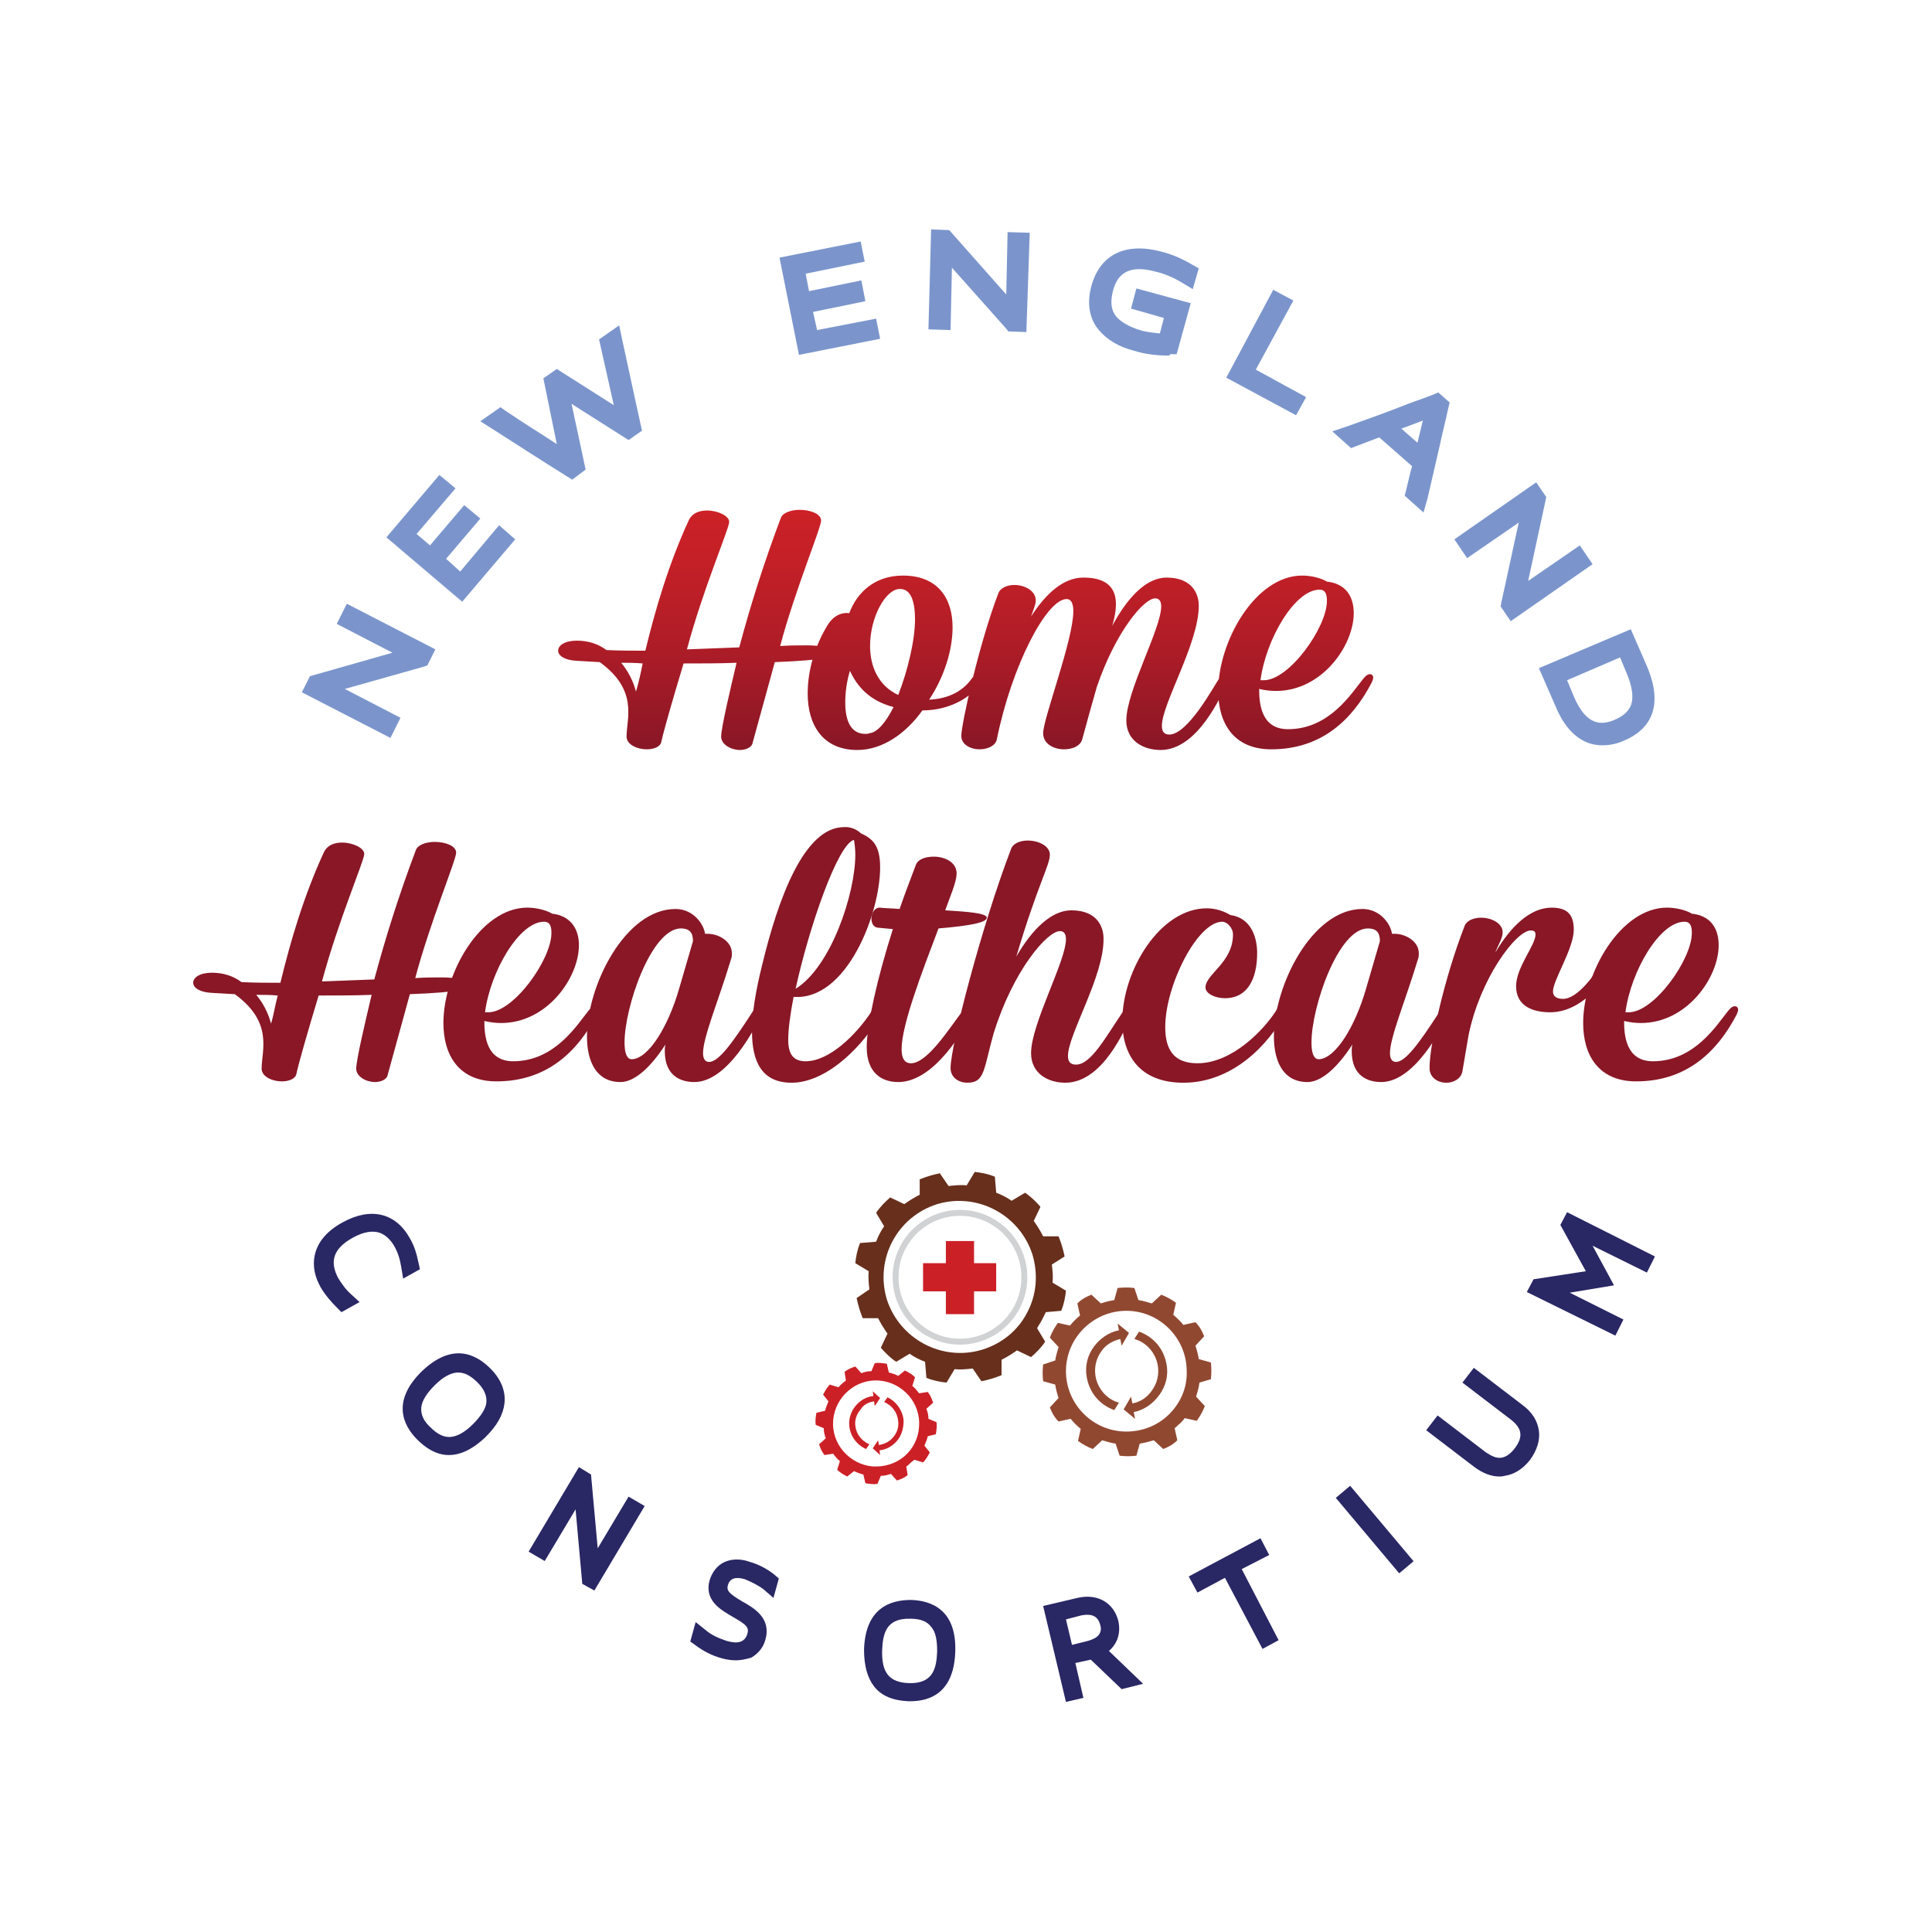 <?xml version="1.0" encoding="UTF-8"?> <!-- Generator: Adobe Illustrator 24.0.1, SVG Export Plug-In . SVG Version: 6.00 Build 0) --> <svg xmlns="http://www.w3.org/2000/svg" xmlns:xlink="http://www.w3.org/1999/xlink" version="1.1" x="0px" y="0px" viewBox="0 0 288 288" style="enable-background:new 0 0 288 288;" xml:space="preserve"> <style type="text/css"> .st0{display:none;} .st1{display:inline;} .st2{fill:#000A12;} .st3{fill:#263238;} .st4{fill:#3E3E3F;} .st5{fill:#2A288D;} .st6{fill:#3F26F5;} .st7{fill:#0D0B5C;} .st8{fill:url(#_Compound_Path_ADM_Top_Part_Gradient_with_89.6_degree_rotation_1_);} .st9{fill:#245A91;} .st10{opacity:0.6;} .st11{fill:#555351;} .st12{opacity:0.7;fill:#009455;enable-background:new ;} .st13{opacity:0.7;} .st14{fill:#009455;} .st15{opacity:0.9;} .st16{fill:#F50057;} .st17{fill:#3F51B5;} .st18{fill:#16345B;} .st19{fill:#9ACA3C;} .st20{fill:#61A2D8;} .st21{fill:#292764;} .st22{fill:#672F1C;} .st23{fill:#914831;} .st24{fill:#CC2027;} .st25{fill:none;stroke:#D0D2D3;stroke-width:0.883;stroke-miterlimit:10;} .st26{fill:#891726;} .st27{fill:url(#SVGID_1_);} .st28{fill:#7B95CC;} </style> <g id="Layer_2"> </g> <g id="Layer_1" class="st0"> <g class="st1"> <path id="_Compound_Path_the_Fashionable_Bookworm" class="st2" d="M54.5,187.2h1.7v-17.3h-1.7v-1.1h6.2c0.8,0,1.6,0.1,2.4,0.3 c0.7,0.2,1.3,0.5,1.8,0.9c0.5,0.4,0.9,0.9,1.2,1.5c0.7,1.7,0.5,3.7-0.4,5.3c-0.6,0.9-1.5,1.5-2.6,1.8c0.6,0.1,1.1,0.3,1.6,0.6 c1,0.5,1.8,1.4,2.2,2.4c0.2,0.6,0.4,1.2,0.4,1.8c0,0.8-0.2,1.5-0.5,2.2c-0.3,0.6-0.8,1.1-1.3,1.6c-0.6,0.4-1.2,0.7-1.9,0.9 c-0.7,0.2-1.5,0.3-2.3,0.3h-6.7V187.2z M57.4,169.9v8h3.7c1.2,0.1,2.3-0.4,3.2-1.2c0.8-0.8,1.2-1.9,1.2-3c0-0.6-0.1-1.2-0.3-1.8 c-0.2-0.5-0.5-0.9-0.9-1.2c-0.4-0.3-0.9-0.5-1.4-0.7c-0.6-0.1-1.2-0.2-1.8-0.2L57.4,169.9z M57.4,179.1v8.2h3.7 c0.7,0,1.3-0.1,2-0.3c0.6-0.2,1.1-0.4,1.6-0.8c0.5-0.3,0.8-0.8,1.1-1.2c0.3-0.5,0.4-1.1,0.4-1.7c0-0.7-0.1-1.3-0.5-1.9 c-0.3-0.5-0.7-1-1.2-1.3c-0.5-0.4-1.1-0.6-1.8-0.8c-0.7-0.2-1.4-0.2-2.1-0.2L57.4,179.1z M73.2,178.6c0-1.3,0.3-2.7,0.8-3.9 c0.5-1.2,1.2-2.3,2.1-3.2c0.9-0.9,2-1.6,3.2-2.1c2.5-1.1,5.3-1.1,7.8,0c2.4,1,4.3,2.9,5.3,5.3c0.5,1.2,0.8,2.6,0.8,3.9 c0,1.3-0.3,2.7-0.8,3.9c-0.5,1.2-1.2,2.3-2.1,3.2c-0.9,0.9-2,1.6-3.2,2.1c-2.5,1-5.3,1-7.8,0c-2.4-1-4.3-2.9-5.3-5.3 C73.5,181.3,73.2,179.9,73.2,178.6L73.2,178.6z M74.3,178.7c0,2.3,0.9,4.6,2.6,6.2c0.8,0.8,1.8,1.4,2.8,1.9 c1.1,0.5,2.2,0.7,3.4,0.7c1.2,0,2.4-0.2,3.5-0.7c1.1-0.5,2-1.1,2.9-1.9c0.8-0.8,1.5-1.7,1.9-2.8c0.5-1.1,0.7-2.3,0.7-3.4 c0-1.2-0.2-2.4-0.7-3.5c-0.5-1.1-1.1-2-1.9-2.8c-0.8-0.8-1.8-1.5-2.8-1.9c-1.1-0.5-2.3-0.7-3.5-0.7c-1.2,0-2.4,0.2-3.4,0.7 c-1.1,0.5-2,1.1-2.8,1.9c-0.8,0.8-1.5,1.8-1.9,2.8C74.6,176.3,74.3,177.5,74.3,178.7L74.3,178.7z M99.2,178.6 c0-1.3,0.3-2.7,0.8-3.9c0.5-1.2,1.2-2.3,2.1-3.2c0.9-0.9,2-1.6,3.2-2.1c2.5-1.1,5.3-1.1,7.8,0c2.4,1,4.3,2.9,5.3,5.3 c0.5,1.2,0.8,2.6,0.8,3.9c0,1.3-0.3,2.7-0.8,3.9c-0.5,1.2-1.2,2.3-2.1,3.2c-0.9,0.9-2,1.6-3.2,2.1c-2.5,1-5.3,1-7.8,0 c-2.4-1-4.3-2.9-5.3-5.3C99.4,181.3,99.2,179.9,99.2,178.6L99.2,178.6z M100.3,178.7c0,2.3,0.9,4.6,2.6,6.2 c0.8,0.8,1.8,1.4,2.8,1.9c1.1,0.5,2.2,0.7,3.4,0.7c1.2,0,2.4-0.2,3.5-0.7c1.1-0.5,2-1.1,2.9-1.9c0.8-0.8,1.5-1.7,1.9-2.8 c0.5-1.1,0.7-2.3,0.7-3.4c0-1.2-0.2-2.4-0.7-3.5c-0.5-1.1-1.1-2-1.9-2.8c-0.8-0.8-1.8-1.5-2.8-1.9c-1.1-0.5-2.3-0.7-3.5-0.7 c-1.2,0-2.4,0.2-3.4,0.7c-1.1,0.5-2,1.1-2.8,1.9c-0.8,0.8-1.5,1.8-1.9,2.8C100.5,176.3,100.3,177.5,100.3,178.7L100.3,178.7z M136.4,187.2h1.7c-1.3-1.6-2.6-3.3-3.9-4.9l-3.9-5l-2.4,2.3c0,1.3,0,2.5,0,3.8c0,1.3,0,2.5,0,3.8h2.3v1.1h-5.5v-1.1h2.1v-17.3 h-2.1v-1.1h5.3v1.1h-2.1v7.6c0,0.1,0,0.3,0,0.4c0,0.1,0,0.3,0,0.4l0.5-0.6l8.3-7.9h-1.5v-1.1h5.4v1.1h-2.4l-7,6.7 c1.4,1.8,2.8,3.6,4.2,5.3c1.4,1.8,2.8,3.5,4.2,5.3h2.3v1.1h-5.4L136.4,187.2z M147.1,168.8h5.6v1.1h-2.1c1.1,2.7,2.2,5.3,3.3,8 c1.1,2.6,2.2,5.3,3.4,8l0.3,0.8c0.6-1.9,1.4-3.8,2.2-5.6c0.8-1.8,1.6-3.7,2.4-5.5c-0.4-0.9-0.8-1.9-1.2-2.8 c-0.4-0.9-0.8-1.9-1.2-2.8h-2.3v-1.1h5.6v1.1H161c1.1,2.7,2.3,5.3,3.4,8c1.1,2.6,2.3,5.3,3.4,8l0.3,0.8l0.3-0.8 c1.1-2.7,2.3-5.3,3.4-8c1.1-2.7,2.3-5.3,3.4-8h-1.9v-1.1h5.6v1.1h-2.5c-1.4,3.2-2.7,6.5-4.1,9.7c-1.4,3.2-2.7,6.4-4.1,9.7 l-4.9-11.6l-0.3-0.8c-0.7,2.1-1.6,4.1-2.5,6.2c-0.9,2.1-1.8,4.1-2.7,6.2c-1.4-3.2-2.7-6.5-4.1-9.7c-1.4-3.2-2.7-6.4-4.1-9.7h-2.3 L147.1,168.8z M182.6,178.6c0-1.3,0.3-2.7,0.8-3.9c0.5-1.2,1.2-2.3,2.1-3.2c0.9-0.9,2-1.6,3.2-2.1c2.5-1.1,5.3-1.1,7.8,0 c2.4,1,4.3,2.9,5.3,5.3c0.5,1.2,0.8,2.6,0.8,3.9c0,1.3-0.3,2.7-0.8,3.9c-0.5,1.2-1.2,2.3-2.1,3.2c-0.9,0.9-2,1.6-3.2,2.1 c-2.5,1-5.3,1-7.8,0c-2.4-1-4.3-2.9-5.3-5.3C182.8,181.3,182.6,179.9,182.6,178.6L182.6,178.6z M183.7,178.7 c0,2.3,0.9,4.6,2.6,6.2c0.8,0.8,1.8,1.4,2.8,1.9c1.1,0.5,2.2,0.7,3.4,0.7c1.2,0,2.4-0.2,3.5-0.7c1.1-0.5,2-1.1,2.9-1.9 c0.8-0.8,1.5-1.7,1.9-2.8c0.5-1.1,0.7-2.3,0.7-3.4c0-1.2-0.2-2.4-0.7-3.5c-0.5-1.1-1.1-2-1.9-2.8c-0.8-0.8-1.8-1.5-2.8-1.9 c-1.1-0.5-2.3-0.7-3.5-0.7c-1.2,0-2.4,0.2-3.4,0.7c-1,0.5-2,1.1-2.8,1.9c-0.8,0.8-1.5,1.8-1.9,2.8 C183.9,176.3,183.7,177.4,183.7,178.7L183.7,178.7z M208.2,187.2h1.7v-17.3h-1.7v-1.1h5.9c0.6,0,1.3,0.1,1.9,0.3 c0.7,0.2,1.3,0.5,1.9,0.9c0.6,0.4,1.1,1,1.5,1.6c0.4,0.7,0.6,1.5,0.6,2.3c0,1.2-0.3,2.4-1.1,3.3c-0.8,0.9-1.9,1.6-3.1,1.7l3.9,8.2 h2.5v1.1H219l-4.3-9.2c-0.2,0-0.4,0-0.7,0c-0.2,0-0.4,0-0.6,0h-2.4v8.1h2.8v1.1h-5.6L208.2,187.2z M211.1,178.1h2.9 c0.8,0,1.7-0.1,2.4-0.4c0.6-0.2,1.1-0.6,1.5-1c0.4-0.4,0.6-0.8,0.8-1.3c0.2-0.5,0.2-0.9,0.2-1.4c0-0.5-0.1-1-0.4-1.5 c-0.3-0.5-0.6-0.9-1.1-1.3c-0.5-0.4-1-0.7-1.6-0.9c-0.6-0.2-1.3-0.3-2-0.3h-3L211.1,178.1z M250.3,168.8h2.9v1.1h-2.3v17.3h2.3 v1.1h-5.6v-1.1h2.1v-14.9c0,0,0-0.1,0-0.2c0-0.1,0-0.2,0-0.4c0-0.1,0-0.2,0-0.3v-0.2c-0.1,0.1-0.1,0.2-0.2,0.3 c-0.1,0.1-0.2,0.3-0.3,0.4c-0.4,0.6-1,1.3-1.7,2.2l-2.3,2.9l-2.5,3.2c-0.8,1.1-1.6,2-2.3,2.9c-1.3-1.7-2.4-3.1-3.3-4.3l-2.3-3.1 c-0.7-0.9-1.2-1.6-1.7-2.2c-0.5-0.7-1-1.2-1.4-1.8l-0.3-0.5c0,0.2,0,0.4,0,0.6s0,0.4,0,0.5v14.9h2.2v1.1h-5.5v-1.1h2.3v-17.3h-2.3 v-1.1h2.9c0.2,0.3,0.5,0.7,0.9,1.2l1.4,1.8c0.5,0.7,1.1,1.4,1.7,2.2c0.6,0.8,1.2,1.6,1.9,2.5l1.9,2.4c0.6,0.8,1.2,1.5,1.7,2.2 c1.6-2.1,3.2-4.1,4.8-6.2C247.1,172.9,248.7,170.9,250.3,168.8L250.3,168.8z M85.6,115.8c0,0.3-2.1,1.7-6.6,1.7 c-1.9,0-3.8-0.2-5.7-0.5c-3.9,4.2-6.8,10.5-9.5,17c1.5-0.2,3-0.5,4.5-1c0,0,1.7-1.5,2.4-1.5c0.6,0,1.1,1.5,1.1,2 c0,0.4-4.3,0.5-6.8,5.7c-0.1,0.3-0.2,0.4-0.4,0.4c-0.1,0-0.2-0.1-0.2-0.3c0-0.2,0.1-0.4,0.1-0.6c1-2.4,3.3-4.6,3.3-4.6 c-1.4,0.5-2.9,0.9-4.4,1.1c-5.6,13.2-11.2,26.9-25.5,26.9c-5,0-9.1-3.1-9.1-3.6c0-0.1,0.1-0.2,0.3-0.3c0.2,0,1.4,1.5,5.4,1.5 c12.5,0,18.7-12.1,25-24.4c-9.1,0.3-14.2,5.2-14.2,7.8c0,0.1-0.1,0.2-0.2,0.3c0,0,0,0,0,0c-0.2,0-0.4-0.6-0.4-1.5 c0-5,5-7.5,12.2-7.5c1.2,0,2.2,0,3.2-0.1c3.4-6.6,6.9-13.2,11.4-17.7c-4.7-0.9-9.5-1.4-14.3-1.4c-12.5,0-18.9,4.5-18.9,11.2 c0,0.2-0.1,0.3-0.3,0.3c-0.4,0-2-1.7-2-4.2c0-6.3,7-8.7,17.1-8.7c7.7,0,13.7,1.3,19.2,2.2c3.5-3.3,7.7-5.4,12.9-5.4 c0.7,0,1.2,0.5,1.4,1.1c0,0.1-0.1,0.2-0.1,0.2c-0.4-0.1-0.8-0.2-1.2-0.3c-4.5,0-8,1.8-11,4.6c1.9,0.3,3.9,0.5,5.9,0.4 c4.6,0,5.2-1.3,5.4-1.2C85.6,115.4,85.6,115.6,85.6,115.8L85.6,115.8z M81.2,152c-2,0.1-3.7-1.5-3.8-3.5c0-0.1,0-0.2,0-0.3 c0-0.8,0.1-1.5,0.2-2.3c-3.2,3.1-7.7,7.7-9.1,7.7c-1.5,0-3.7-1.7-3.7-3.7c0-5.1,8.7-13.9,14.2-13.9c2.5,0,4.9,2.2,4.9,3.6 c0,1-0.3,1.7-0.5,1.7c-0.3-0.1-0.5-0.3-0.6-0.6c0-0.3,0.3-0.4,0.3-1.2c0-0.4-0.7-1-1.1-1c-6,0-14.3,8.9-14.3,13.3 c-0.1,0.4,0.2,0.8,0.6,0.8c0.1,0,0.1,0,0.2,0c1.2,0,5.8-4.4,8.9-7.5c1.9-1.9,3.3-3.2,3.9-3.2c0.6,0,2.3,1.7,2.3,2.7 c0,0.8-2.8,2.9-2.8,4.8c0,0.8,0.6,1.2,1.4,1.2c3.1,0,9.2-6.1,9.2-6.1c0.1-0.1,0.3-0.3,0.4-0.3c0.1,0,0.2,0.1,0.3,0.3 c0,0.1-0.4,0.6-0.6,0.8C91.3,145.4,84.8,152,81.2,152L81.2,152z M92,153.8c-3.1,0-5.2-4-5.2-5.6c0-0.5,0.3-0.9,0.8-0.9 c0,0,0.1,0,0.1,0c1.4,0,3.5,0.6,6.8,0.7c0.2-0.7,0.3-1.5,0.3-2.2c0-1.2-0.2-2.4-0.6-3.5c-0.9,1.1-1.9,2.1-3,3.1 c-0.1,0.1-0.2,0.2-0.3,0.2c-0.1,0-0.2-0.1-0.3-0.3c0-0.2,0.3-0.4,0.6-0.7c1-0.9,1.9-1.9,2.7-2.9c-0.4-0.8-0.6-1.7-0.6-2.6 c0-2.4,3.3-5,4.4-5c0.9,0,2.3,1.5,2.3,2.3c0,1-4.1,2.6-4.1,5c0,2.7,1.7,3.6,2,6.5c2.4-0.3,4.7-1.5,6.4-3.2c0,0,0.3-0.3,0.4-0.3 s0.3,0.2,0.3,0.3c0,0.1-0.4,0.6-0.6,0.8c-1.7,1.7-3.9,2.8-6.3,3.1C98,151,95.1,153.8,92,153.8L92,153.8z M94.3,148.6 c-3.1-0.2-5-0.6-5.9-0.6c-0.3,0-0.4,0.1-0.4,0.4c0,0.7,0.7,2.6,2.7,2.6C92.3,151,93.7,150.1,94.3,148.6L94.3,148.6z M119.3,151.5 c-1.2,0-3.4-1.9-3.4-3.4c0-4.7,4.5-9,4.5-9.4c0-0.2-0.1-0.4-0.4-0.4c-1.4,0-10.1,5.5-13.3,11.8c-1.3,2.6-1.6,4.1-2,4.1 c-0.8,0-1.9-1.3-1.9-2.4c0-12.1,14.6-32.3,20.7-32.3c1.5,0,3.2,1.4,3.2,2.6c0,6.2-16.5,19.7-19.2,22.4c-0.6,1.5-1.1,3-1.3,4.6 c3-5.9,12.6-11.9,14-11.9c0.8,0,3.5,1.7,3.5,3.6s-5,5.9-5,8.6c0,0.8,0.4,1.1,1,1.1c3.3,0,9.2-5.9,9.2-5.9s0.3-0.3,0.4-0.3 c0.1,0,0.3,0.2,0.3,0.3c0,0.1-0.5,0.6-0.7,0.8C128.8,145.4,122.7,151.5,119.3,151.5L119.3,151.5z M125,122 c-4.7,0-13.2,12.1-16.9,21.1c1.7-1.8,17.4-15.3,17.4-20.5C125.5,122.1,125.3,121.9,125,122L125,122z M137,138.4 c0,1.1-7.3,9.4-7.3,12.1c-0.1,0.5,0.3,1,0.8,1.1c0.1,0,0.1,0,0.2,0c3.6,0,11-7,11-7s0.3-0.3,0.4-0.3c0.1,0,0.3,0.2,0.3,0.3 c0,0.1-0.5,0.6-0.7,0.8c0,0-7.8,7.5-11.9,7.5c-1,0-3.1-1.5-3.1-3.5c0-2.8,5.6-9.9,6.8-12.9c0.2-0.4,0.4-0.6,0.8-0.6 C135.6,135.8,137,137.3,137,138.4z M143.3,127.3c0,0.4-0.8,1.8-1.3,2c-0.6,0.2-1.2,0.5-1.8,0.6c-1.2,0.4-1.6,1.1-1.9,1.1 c-0.2,0-0.4-0.1-0.4-0.3c0,0,0,0,0-0.1c0-1.5,2.4-4.7,2.4-6.3c0-0.1,0.1-0.2,0.2-0.3c0,0,0,0,0,0 C141.7,124.2,143.3,126.4,143.3,127.3L143.3,127.3z M149.6,150.1c-1.9,1.5-3.6,2.3-4.4,2.3c-1.5,0-4.3-1.5-4.3-4.5 c0-1.2,0.2-2.4,0.7-3.5c0-0.1-0.1-0.3-0.1-0.4c0-5.4,5.9-9.3,9.3-9.3c2.9,0,5,1.9,5,4.5c0,4.2-2.7,7.8-5.5,10.3 c3.8-0.3,7.1-2.9,9.1-4.8c0,0,0.2-0.3,0.4-0.3c0.2,0,0.3,0.1,0.3,0.3c0,0.1-0.5,0.6-0.7,0.8C157.6,147.1,154.6,149.9,149.6,150.1 L149.6,150.1z M149.2,136.9c0.8,0,2,1.8,2,2.4c0,0.4-0.4,0.6-0.8,0.8c-2.4,1.4-5.6,4.2-7,7c1.1,1.4,3,2.2,5.3,2.4 c2.7-2.4,5.3-6.4,5.3-10.6c0-2.1-1.2-3.4-3.7-3.4s-7,2.9-7.8,7.1c1-1.7,2.4-2.9,3.8-4.1C147.3,137.7,148.4,136.9,149.2,136.9 L149.2,136.9z M142.8,149.5c0,1.1,0.7,2.1,1.8,2.1c1,0,2.2-0.6,3.5-1.5c-2.1-0.2-3.9-0.9-5-2.1C142.9,148.5,142.8,149,142.8,149.5 L142.8,149.5z M166.2,139.4c0,1.1-1.7,3.6-3.1,6c2.4-1.9,9.2-6.4,11.6-6.4c1,0,1.8,1.9,1.8,2.7c0,0.7-4.8,5.5-4.8,8.9 c0,0.4,0.3,0.8,0.8,0.8c0,0,0.1,0,0.1,0c3.9,0,10.7-6.8,10.7-6.8s0.3-0.3,0.4-0.3c0.2,0,0.3,0.1,0.3,0.3c0,0.1-0.7,0.8-0.7,0.8 s-7.3,7.3-10.7,7.3c-1.6,0-3.6-2-3.6-4.1c0-2.8,3-6.8,3-7.3c0-0.1-0.1-0.1-0.2-0.1c-0.7,0-5.6,2.4-9.1,5.7 c-4.1,3.8-4.6,6.9-5.2,6.9c-0.6,0-1.7-1.6-1.7-2.9c0-1.3,6.5-9.1,7.4-14c0-0.5,0.3-0.6,0.6-0.6 C164.3,136.2,166.2,137.7,166.2,139.4L166.2,139.4z M197,152c-2,0.1-3.7-1.5-3.8-3.5c0-0.1,0-0.2,0-0.3c0-0.8,0.1-1.5,0.2-2.3 c-3.2,3.1-7.7,7.7-9.1,7.7s-3.7-1.7-3.7-3.7c0-5.1,8.7-13.9,14.2-13.9c2.5,0,4.9,2.2,4.9,3.6c0,1-0.3,1.7-0.5,1.7 c-0.3-0.1-0.5-0.3-0.6-0.6c0-0.3,0.3-0.4,0.3-1.2c0-0.4-0.7-1-1.1-1c-6,0-14.3,8.9-14.3,13.3c-0.1,0.4,0.2,0.8,0.6,0.8 c0.1,0,0.1,0,0.2,0c1.2,0,5.8-4.4,8.9-7.5c1.9-1.9,3.3-3.2,3.9-3.2s2.3,1.7,2.3,2.7c0,0.8-2.8,2.9-2.8,4.8c0,0.8,0.6,1.2,1.4,1.2 c3.1,0,9.2-6.1,9.2-6.1c0.1-0.1,0.3-0.3,0.4-0.3c0.1,0,0.2,0.1,0.3,0.3c0,0.1-0.4,0.6-0.6,0.8C207.1,145.4,200.6,152,197,152z M229.8,144.3c0.1,0,0.2,0.1,0.3,0.3c0,0.1-0.4,0.6-0.6,0.8c-2.6,2.4-5.1,3.3-8.6,3.3h-0.6c-2.1,2-4.7,3.5-6.5,3.5 c-1.8,0-3.6-1.8-3.6-3.2c0-1.1,1-1.8,2.3-1.8c1.4,0.1,2.9,0.3,4.3,0.5c2.4-2.2,4.8-5.6,4.8-8.1c0-0.8-0.4-1.1-1-1.1 c-1.9,0-11.3,5.5-12.9,15.2c0,0.2-0.2,0.4-0.4,0.4c0,0,0,0-0.1,0c-0.7,0-2.1-0.7-2.1-3.4c0-13.2,13.5-32.8,19.3-32.8 c1.7,0,3.1,1.3,3.2,3c0,5.8-14.5,19.9-18.1,23.5c-0.3,1.1-0.5,2.1-0.7,3.2c2.9-5.1,9.2-10.2,12.6-10.2c1.3,0,3.1,1.7,3.1,3.4 c0,2.4-1.5,5.2-3.6,7.3c3.4,0,5.9-0.9,8.5-3.4C229.5,144.5,229.7,144.3,229.8,144.3L229.8,144.3z M226.6,121.4c0-0.5-0.4-1-1-1 c-4.5,0-13.2,13.7-15.8,22.7C212.8,140.1,226.6,126.4,226.6,121.4L226.6,121.4z M211.4,148.8c0,0.4,0.8,1,1.4,1 c0.9,0,2.1-0.6,3.3-1.5c-1.1-0.2-2.2-0.3-3.3-0.4C211.8,147.9,211.4,148.3,211.4,148.8z M243.8,144.6c0.1-0.1,0.3-0.3,0.4-0.3 c0.1,0,0.2,0.1,0.3,0.3c0,0.1-0.4,0.6-0.6,0.8c0,0-8.3,7.8-11.8,7.8c-1.7,0-3.2-1.3-3.2-3.9c0-12.1,12.4-30.6,17.3-30.6 c1.9,0,3.3,1.7,3.3,3.5c0,4.3-10.3,15.8-16.5,21.6c0,0-1.2,3.3-1.2,5.9c0,1.5,0.7,2,1.6,2C235.9,151.8,243.8,144.6,243.8,144.6 L243.8,144.6z M248.2,122.1c0-0.4-0.3-0.8-0.7-0.8c0,0-0.1,0-0.1,0c-3.6,0-12.3,14.8-14,21.1C238.4,137.5,248.2,126.1,248.2,122.1 L248.2,122.1z M258.9,144.3c0.1,0,0.2,0.1,0.3,0.3c0,0.1-0.4,0.6-0.6,0.8c0,0-6.3,6.9-11.2,6.9c-3.3,0-5-2-5-5.4 c0-5.7,5.7-11.7,8.6-11.7c1.7,0,2.8,2.2,2.8,2.9c0,1.8-3.9,5.2-7.4,7.3c-0.1,0.7-0.2,1.3-0.2,2c0,2,1,3.6,2.8,3.6 c3.4,0,9.6-6.4,9.6-6.4S258.8,144.3,258.9,144.3L258.9,144.3z M252.4,138.2c0-0.5-0.2-0.7-0.5-0.7c-1.1,0-3.6,2.5-5.5,7.1 C249.3,142.7,252.4,139.6,252.4,138.2L252.4,138.2z M132.8,91.8h0.8v4.7h2.2v0.8h-2.2v5.6h1.6v0.8h-2.3v-6.4h-1.7v-0.8h1.7V91.8z M143.2,102.9h1.5v-4.2c0-0.9-0.8-1.6-1.7-1.6c0,0,0,0,0,0c-0.8,0-1.5,0.3-2.1,0.7c-0.3,0.2-0.5,0.5-0.7,0.8 c-0.2,0.3-0.3,0.7-0.2,1.1v3.2h1.4v0.8h-3.7v-0.8h1.5V90.1h-1.4v-0.8h2.2v8.2l0,0.9c0.3-0.6,0.7-1.1,1.2-1.4 c0.6-0.4,1.2-0.6,1.9-0.6c0.6,0,1.2,0.2,1.7,0.6c0.4,0.4,0.7,1,0.7,1.5v4.4h1.4v0.8h-3.7L143.2,102.9z M155.7,99l-3,1.2l-3,1.2 c0.2,0.5,0.6,0.9,1,1.2c0.8,0.5,1.8,0.6,2.7,0.3c0.3-0.1,0.6-0.3,0.9-0.6c0.1,0.1,0.2,0.2,0.2,0.3c0.1,0.1,0.2,0.2,0.3,0.3 c-0.3,0.3-0.7,0.6-1.1,0.7c-0.4,0.2-0.9,0.3-1.4,0.3c-0.5,0-1-0.1-1.5-0.3c-0.4-0.2-0.9-0.5-1.2-0.8c-1.1-1.1-1.4-2.7-0.8-4.1 c0.2-0.4,0.5-0.9,0.8-1.2c0.3-0.3,0.8-0.6,1.2-0.8c0.5-0.2,1-0.3,1.5-0.3c0.4,0,0.7,0.1,1.1,0.2c0.3,0.1,0.7,0.3,0.9,0.6 c0.3,0.2,0.5,0.5,0.8,0.8C155.4,98.2,155.6,98.6,155.7,99L155.7,99z M152.4,97.1c-0.4,0-0.9,0.1-1.3,0.3c-0.4,0.2-0.7,0.5-1,0.8 c-0.3,0.3-0.5,0.7-0.6,1.1c-0.1,0.4-0.1,0.9,0,1.3l2.6-1l2.6-1c-0.2-0.4-0.5-0.8-0.9-1C153.4,97.2,152.9,97.1,152.4,97.1 L152.4,97.1z"></path> <path id="_Compound_Path_hr_" class="st3" d="M28.8,198.2h230.4v0.5H28.8V198.2z M157.2,103.5h102V103h-102L157.2,103.5z M28.8,103.5h101.5V103H28.8L28.8,103.5z"></path> </g> </g> <g id="Layer_3" class="st0"> <g id="Layer_3_1_" class="st1"> <path class="st4" d="M49.9,252.2c0,4,0.1,5.9,0.1,6.3s-0.2,0.5-0.5,0.5h-1.3c-0.3,0-0.5-0.2-0.5-0.5c0-0.4,0.1-2.3,0.1-6.3 c0-0.2-0.1-0.4-0.1-0.4c-1.9-3-3.5-5.7-5-7.5c0-0.1-0.1-0.3-0.1-0.4c0-0.2,0.1-0.3,0.3-0.3h1.9c0.4,0,0.4,0.2,0.6,0.4 c0.7,1.4,1.9,3.6,3.4,5.7c0.1,0.1,0.1,0.2,0.2,0.2c0.1,0,0.1-0.1,0.2-0.2c1.5-2.1,2.6-4.3,3.4-5.7c0.1-0.3,0.2-0.4,0.6-0.4h1.9 c0.2,0,0.3,0.1,0.3,0.3c0,0.1-0.1,0.3-0.1,0.4c-1.5,1.9-3.1,4.5-5,7.5C50,251.8,49.9,252,49.9,252.2z M63.6,243.3 c4,0,7.3,3.3,7.3,8c0,4.6-3.3,8-7.3,8s-7.3-3.3-7.3-8C56.3,246.7,59.6,243.3,63.6,243.3z M63.6,257.1c3,0,5.2-2.3,5.2-5.8 s-2.2-5.8-5.2-5.8c-3,0-5.2,2.3-5.2,5.8C58.3,254.8,60.6,257.1,63.6,257.1z M74.3,252.9c0-6-0.1-8.4-0.1-8.8 c0-0.4,0.2-0.5,0.5-0.5H76c0.3,0,0.5,0.2,0.5,0.5c0,0.4-0.1,3.8-0.1,7.8s1.5,5.4,4,5.4s4-1.4,4-5.4s-0.1-7.4-0.1-7.8 c0-0.4,0.2-0.5,0.5-0.5h1.3c0.3,0,0.5,0.2,0.5,0.5c0,0.4-0.1,2.8-0.1,8.8c0,3.7-2.3,6.4-6,6.4C76.5,259.3,74.3,256.6,74.3,252.9z M100.6,244.1c0-0.4,0.2-0.5,0.5-0.5h1.3c0.3,0,0.5,0.2,0.5,0.5c0,0.4-0.2,2.1-0.2,7.1c0,4,0,6.7,0,7.1c0,0.5,0,1-1.1,1 c-0.2,0-0.4-0.1-0.6-0.4c-1.1-1.5-6.8-9.5-8.2-11.5c-0.1-0.2-0.2-0.3-0.3-0.3c-0.1,0-0.1,0.1-0.1,0.2c0,0-0.1,2.3-0.1,3.8 c0,4,0.2,6.9,0.2,7.3s-0.2,0.5-0.5,0.5h-1.3c-0.3,0-0.5-0.2-0.5-0.5c0-0.4,0.2-3.3,0.2-7.3s-0.2-6.7-0.2-7.1 c0-0.4,0.2-0.5,0.5-0.5H92c0.4,0,0.7,0.1,1,0.6c1.4,2.1,5.3,7.5,7.6,10.9c0.1,0.1,0.1,0.2,0.2,0.2s0.1-0.1,0.1-0.2v-3.8 C100.9,246.2,100.6,244.5,100.6,244.1z M114.9,245.3c-3.9,0-6.3,2.7-6.3,6.5c0,3.3,2.1,5.5,5.6,5.5c2.1,0,3.6-1.1,3.7-1.3 c0.1-0.1,0.3-0.4,0.3-0.7v-2.2c0-0.2-0.1-0.2-0.2-0.2c-0.5,0-0.7,0-1.1,0s-0.6-1.1-0.6-1.7c0-0.2,0.1-0.3,0.3-0.3h2.8 c0.4,0,0.6,0.3,0.6,0.7v4.3c0,0.6-0.1,1-0.4,1.2c-1.3,1.1-2.6,2-5.5,2c-4,0-7.7-2.7-7.7-7.5c0-4.4,3.2-8.5,8.5-8.5 c1.4,0,2.7,0.4,3.5,0.9c0.5,0.3,0.8,0.6,0.8,0.9c0,0.5,0,1.5-0.1,2.1c-0.1,0.2-0.2,0.4-0.3,0.4c-0.2,0-0.3-0.1-0.5-0.5 C117.5,246.4,116.4,245.3,114.9,245.3z M140.5,244.2c0.5,0.3,0.8,0.6,0.8,0.9c0,0.5,0,1.5-0.1,2.1c-0.1,0.2-0.2,0.4-0.3,0.4 c-0.2,0-0.3-0.1-0.5-0.5c-0.5-0.7-1.6-1.8-3.1-1.8c-3.7,0-5.9,2.7-5.9,6.5c0,3.5,2.1,5.5,5.6,5.5c2.1,0,3.1-0.9,3.9-1.6 c0.4-0.4,0.4-0.4,0.6-0.4c0.3,0,0.9,1.3,0.9,1.7c0,0.2-0.1,0.4-0.5,0.7c-0.8,0.7-2.3,1.7-5.2,1.7c-4,0-7.5-2.7-7.5-7.5 c0-4.4,3-8.5,8-8.5C138.5,243.3,139.8,243.7,140.5,244.2z M147.7,258.5c0,0.4-0.2,0.5-0.5,0.5h-1.3c-0.3,0-0.5-0.2-0.5-0.5 c0-0.4,0.2-3.3,0.2-7.3s-0.2-6.7-0.2-7.1c0-0.4,0.2-0.5,0.5-0.5h1.3c0.3,0,0.5,0.2,0.5,0.5c0,0.4-0.1,3.1-0.1,7.5 c0,0.2,0.1,0.3,0.2,0.3c0.8,0,2,0.1,3.8,0.1s3,0,3.8-0.1c0.2,0,0.2-0.1,0.2-0.3c0-4.4-0.2-7.1-0.2-7.5s0.2-0.5,0.5-0.5h1.3 c0.3,0,0.5,0.2,0.5,0.5c0,0.4-0.2,3.1-0.2,7.1s0.2,6.9,0.2,7.3s-0.2,0.5-0.5,0.5h-1.3c-0.3,0-0.5-0.2-0.5-0.5 c0-0.4,0.1-3.3,0.1-4.3c0-0.2-0.1-0.3-0.2-0.3c-0.8,0-1.9-0.1-3.7-0.1s-2.9,0-3.7,0.1c-0.2,0-0.2,0.1-0.2,0.3 C147.6,255.3,147.7,258.1,147.7,258.5z M164.1,258.5c0,0.4-0.2,0.5-0.5,0.5h-1.3c-0.3,0-0.5-0.2-0.5-0.5c0-0.4,0.2-3.3,0.2-7.3 s-0.2-6.7-0.2-7.1c0-0.4,0.2-0.5,0.5-0.5h1.3c0.3,0,0.5,0.2,0.5,0.5c0,0.4-0.2,3.1-0.2,7.1C163.9,255.2,164.1,258.1,164.1,258.5z M170.7,257.2h2.6c2.6,0,3.5-0.9,3.9-0.9c0.1,0,0.3,0.1,0.3,0.3c0,0.3-0.3,1.5-0.4,2.1c-0.1,0.3-0.2,0.5-0.5,0.5 c-0.5,0-0.7-0.1-1.5-0.1h-6.3c-0.3,0-0.5-0.2-0.5-0.5c0-0.4,0.2-3.3,0.2-7.3s-0.2-6.7-0.2-7.1c0-0.4,0.2-0.5,0.5-0.5h1.3 c0.3,0,0.5,0.2,0.5,0.5c0,0.4-0.2,3.1-0.2,7.1s0.1,5.2,0.1,5.6C170.4,257.1,170.5,257.2,170.7,257.2z M185.1,259h-4.5 c-0.3,0-0.5-0.2-0.5-0.5c0-0.9,0.2-2.9,0.2-6.9c0-4.3-0.2-6.3-0.2-7.4c0-0.4,0.2-0.5,0.5-0.5h4.5c4.3,0,7.7,1.4,7.7,7.1 C192.8,256.8,189.5,259,185.1,259z M185.1,245.5h-2.6c-0.3,0-0.4,0.1-0.4,0.4c0,1.3-0.1,4.2-0.1,5.9s0.1,4.2,0.1,5 c0,0.3,0.1,0.4,0.3,0.4h2.6c3.3,0,5.7-1.6,5.7-6.4C190.8,246.5,188.5,245.5,185.1,245.5z M203.3,252.6c0,0.1,0.1,0.2,0.1,0.3 c1.3,2,2,3,3.8,5c0.2,0.2,0.6,0.5,0.6,0.8c0,0.2-0.1,0.4-0.3,0.4h-2.1c-0.4,0-0.5-0.2-0.9-0.7c-0.9-1.4-1.2-2.3-2.9-4.5 c-0.1-0.2-0.3-0.4-0.4-0.4c-0.1,0-2.1,0.7-2.4,0.9c-0.2,0.1-0.4,0.2-0.4,0.5c0,1.5,0.1,3.2,0.1,3.6s-0.2,0.5-0.5,0.5h-1.3 c-0.3,0-0.5-0.2-0.5-0.5c0-0.4,0.2-2.9,0.2-6.9c0-4.3-0.2-6.3-0.2-7.4c0-0.4,0.2-0.5,0.5-0.5h5.3c3,0,4.8,1.1,4.8,4 c0,2.1-1.5,3.4-3.3,4.7C203.4,252.4,203.3,252.5,203.3,252.6z M198.7,252.3c0,0,2.1-0.6,3.4-1.5s2.5-2,2.5-3.3 c0-1.1-0.9-2.1-2.3-2.1h-3.6c-0.3,0-0.4,0.1-0.4,0.4v6.2C198.4,252.3,198.5,252.4,198.7,252.3z M218.4,251.2c0.2,0,0.3,0,0.3,0.2 c0,0.3-0.1,0.6-0.3,1.1c-0.1,0.5-0.4,0.9-0.6,0.9c-0.4,0-1-0.4-2.1-0.4h-2.9c-0.2,0-0.3,0.1-0.3,0.3c0,1.5,0.1,3,0.1,3.5 c0,0.3,0.1,0.4,0.3,0.4h3.9c2.6,0,3.5-0.9,3.9-0.9c0.1,0,0.3,0.1,0.3,0.3c0,0.3-0.3,1.5-0.4,2.1c-0.1,0.3-0.2,0.4-0.5,0.4H211 c-0.3,0-0.5-0.2-0.5-0.5c0-0.9,0.2-2.9,0.2-6.9c0-4.3-0.2-6.3-0.2-7.4c0-0.4,0.2-0.5,0.5-0.5h9.3c0.2,0,0.3,0.1,0.3,0.2 c0,0.3-0.1,0.6-0.3,1.1s-0.4,1.1-0.6,1.1c-0.4,0-1.2-0.6-2.7-0.6h-4c-0.3,0-0.4,0.1-0.4,0.4c0,1-0.1,3.2-0.1,5 c0,0.2,0.1,0.3,0.3,0.3L218.4,251.2L218.4,251.2z M234.5,244.1c0-0.4,0.2-0.5,0.5-0.5h1.3c0.3,0,0.5,0.2,0.5,0.5 c0,0.4-0.2,2.1-0.2,7.1c0,4,0,6.7,0,7.1c0,0.5,0,1-1.1,1c-0.2,0-0.4-0.1-0.6-0.4c-1.1-1.5-6.8-9.5-8.2-11.5 c-0.1-0.2-0.2-0.3-0.3-0.3s-0.1,0.1-0.1,0.2c0,0-0.1,2.3-0.1,3.8c0,4,0.2,6.9,0.2,7.3s-0.2,0.5-0.5,0.5h-1.3 c-0.3,0-0.5-0.2-0.5-0.5c0-0.4,0.2-3.3,0.2-7.3s-0.2-6.7-0.2-7.1c0-0.4,0.2-0.5,0.5-0.5h1.3c0.4,0,0.7,0.1,1,0.6 c1.4,2.1,5.3,7.5,7.6,10.9c0.1,0.1,0.1,0.2,0.2,0.2c0.1,0,0.1-0.1,0.1-0.2v-3.8C234.7,246.2,234.5,244.5,234.5,244.1z M128.3,215.6c0.5,1.4-0.9,1.4-1,0.8c-0.1-0.6-1-0.7-0.7,0.5s1.6,1.8,4.8,0.6s12.6-4.7,16.4-5.8c3.9-1.1,5.6,0.1,5.8,1.8 c0.1,1.1-0.3,1.8-1.5,1.8c-0.8,0.1-1.4-0.3-1.4-1.2c0-0.5,0.4-0.7,0.6-0.7c0.8,0,0.2,0.8,0.8,0.9c0.8,0.1,1-2.3-1.5-2.2 c-1,0-2.4,0.3-4.7,1c-5.9,1.8-11.6,4.4-15.4,5.4c-3.8,1.1-4.6-0.3-4.9-0.9C124.7,215.5,127.7,213.9,128.3,215.6z M128.3,226.4 c0.8,1.3-0.9,1.9-0.9,1c-0.1-1-0.9-0.4-0.7,0.6c0.2,1.2,2.2,1.5,5.9,0.3s10.4-4,16.8-5.9c1.3-0.4,3.5-0.7,4.3,1.6 s-2.5,3.2-2.7,1.2c-0.1-0.8,1-0.9,1-0.4c0,1,1.1,0.7,0.8-0.3s-1.2-2-4.9-0.7s-10.8,3.9-16,5.7c-2.6,0.9-5.9,0.8-6.3-1.4 C125.3,226.3,127.4,225.1,128.3,226.4z M134.1,219.9c-0.7,0.2-2,0.7-2.8,1c-0.4,0.2-0.6,0.4-0.6,1v1c0,0.3,0.3,0.4,0.6,0.3 c0.8-0.4,1.6-0.7,1.9-0.8c0.6-0.2,0.7,1.2,0.1,1.4c-0.4,0.1-1.4,0.4-1.9,0.6c-0.4,0.2-0.5,0.5-0.6,1c0,0.8,0.1,1.4,0.1,1.6 c0,0.6-1.4,1.2-1.3,0.2c0.1-0.9,0-4.7-0.1-5.4c-0.2-0.9-0.3-1.3,0.5-1.7s3.3-1.4,4.1-1.5C134.9,218.5,134.8,219.7,134.1,219.9z M137.8,213.5c-0.3-0.8,0.2-1.3,0.8-1.5c0.7-0.2,1.1-0.1,1.4,0.5c2.9-0.6,7.5-2.9,8.7-3c1.1-0.2,0.9,1,0.3,1.1 c-3.6,0.9-16.7,5.9-18.5,6.4c-0.4,0.1-0.7,0.1-0.9-0.3c-0.2-0.4-0.1-0.8,0.4-0.8C131,215.7,135.4,214.6,137.8,213.5z M129.8,231.4 c-0.1-0.3-0.1-0.6,0.8-0.8c3.1-0.7,16.9-5.9,18.2-6.3c0.2-0.1,0.6-0.1,0.8,0.4c0.1,0.5,0,0.8-0.5,0.9c-0.5,0.1-5.4,1.2-7.6,2.4 c0.2,0.6-0.2,1.2-0.9,1.5c-0.6,0.2-1.1,0.1-1.4-0.5c-2,0.3-7.2,2.9-8.7,3.1C130,231.9,129.9,231.6,129.8,231.4z M135.7,221.6 c0.1-2.8,1.7-4.5,3.8-4.7s3.3,1.7,3.1,4c-0.2,1.9-1.5,3.8-3.7,4C137.5,225,135.6,224.4,135.7,221.6z M137.1,221.6 c0,1.2,0.6,2.2,1.7,2.2c1.4,0,2.3-1.6,2.3-3.1c0.1-1.3-0.5-2.4-1.8-2.4S137.1,220.1,137.1,221.6z M147.9,213.7 c1.6-0.1,2.4,0.7,2.5,1.8c0.1,1-0.6,2.4-1.8,3.4c0,0,1.3,0.8,1.9,1.1c0.6,0.3,0.3,1.3-0.8,1.2c-0.9-0.1-1.1-1-1.7-1.4 c-0.4-0.3-1.2-0.1-2.4,0.7c0.2,0.8,0.4,2.2-0.7,2.2c-0.5,0-0.8-0.1-0.7-1.2c0.1-1.1,0.1-4.2,0.1-5.6c0-0.5,0-1.1,0.6-1.2 C145.5,214.6,147.2,213.8,147.9,213.7z M149,215.7c-0.2-1.3-1.8-0.7-2.5-0.4c-0.8,0.3-0.8,0.5-0.8,1.4s-0.1,2.3-0.1,2.3 C147.6,218.4,149.1,217.1,149,215.7z M233.5,179.2c-14.3-2.1-36.5,16.1-44.8,14.8c-2.8-0.4-3.3-4.7-2.9-7.2c0.1-0.5,8-12.5,9.4-22 c0.6-3.9-0.3-5.9-2.5-6.2c-2.8-0.4-7.4,5.7-10.2,24.3c-0.3,1.8-0.4,3.5-0.3,5c-0.8,1.5-2.3,3.5-3.2,4.1c0,0,0,0,0.1,0.1 c-1.2,1-2.2,1.3-3.5,1l-0.7-0.1c1.2-1.6,2.2-3.5,2.5-5.5c0.9-4.9-0.8-9.7-5.4-10.6c-2.9-0.5-5.1,0.9-6.2,2.8 c-1.3,0.9-3.7,3.1-4.5,7.5c-0.3,1.6-0.2,3.1,0.2,4.3c-0.4,0-0.7,0.3-1.2,0.7c-1.3,1.3-2.4,1.6-3.8,1.3l-0.7-0.1 c1.2-1.6,2.2-3.5,2.5-5.5c0.9-4.9-0.8-9.7-5.4-10.6c-2.9-0.5-5.1,0.9-6.2,2.8c-1.3,0.9-3.7,3.1-4.5,7.5c-0.3,1.4-0.2,2.6,0.1,3.7 l-0.1,0.1c-1.3,1.3-3.2,3.3-5.6,3c-1.7-0.3-2.2-1.7-1.9-3.6c0.3-2.1,1.2-5.1,1.8-8.6c0.4-2.6-0.5-4.2-3-4.6 c-4.7-0.7-11.8,9.7-12.1,10.2l0.4-2.2c0,0,9.2-12.5,10.4-20.8c0.5-3.4-0.9-5.3-3.1-5.6c-5.7-0.9-8.6,12.5-10.2,23.6 c-0.2,1.2-0.4,2.4-0.5,3.5c-0.3,0.9-1.6,3-2.8,4.5c-0.2,0.1-0.4,0.3-0.6,0.5c-1.3,1.3-3.9,3.8-7.4,3.2c-3.3-0.6-5.1-2.9-4.3-7 c1.1-5.7,4.4-8.5,6.1-8.2c1.1,0.2,1.3,1.2,1.2,1.9c-0.1,0.7-0.7,0.9-0.9,1.7c-0.1,0.8,0.6,1.7,1.5,1.8c1.2,0.2,2.1-0.6,2.4-2.2 c0.4-2.2-0.2-5.2-3.7-5.9c-4.4-0.8-8.7,3.2-10,10.2c-0.2,1-0.2,1.9-0.1,2.8c-0.2,0.2-0.4,0.5-0.6,0.9c-1.1,1.8-2,2.4-4,2.4 c-0.7,0-1.4-0.1-2.2-0.4c1-2.3,1.7-5.2,1.7-8.6c0-4.8-1.8-9.8-3.5-14.4c1.9-5,3.1-9.4,3.1-12.2c0-2.6-1.4-4.7-3.8-4.7 c-2.3,0-4.9,2.3-4.9,7.5c0,3,1.1,6.5,2.5,10.1c-1.8,4.6-4.2,9.7-6.7,14c-1.6-1-3.2-1.7-4.6-1.7c-1.9,0-4,1.7-4,5.5 c0,1.8,0.5,3.7,1.6,5.5c-1.4,1.2-2.8,2-3.9,2c-0.6,0-0.9-0.4-0.8-1c0-0.6-0.5-1.5-1.4-1.5s-1.8,0.7-1.8,2.3s1.5,3.1,3.5,3.1 c1.8,0,3.8-1,5.8-2.8c1.9,2.1,4.4,3.6,7.6,3.6c3.4,0,6.4-1.5,8.5-4.5c1.2,0.6,2.3,0.8,3.5,0.9c2.1,0,4-0.7,5.4-2.9 c1.2,2.3,3.5,3.8,5.8,4.3c4.8,0.9,8-1.9,9.8-3.7v0.1c0.1-0.2,0.5-0.5,1.3-1.6c-0.2,1.1-0.3,1.9-0.3,2c-0.2,1.4,0.2,2.3,1.1,2.4 c1.2,0.2,1.9-0.1,3.1-3.6c1.4-3.9,8.1-12.1,10.4-11.7c0.8,0.1,1,0.6,0.8,1.7c-0.2,1.3-1.4,6-1.7,8.6c-0.4,2.8,1,5.5,4.6,6 c3.5,0.5,6-1.7,7.7-3.5c1.1,1.7,2.9,2.8,4.9,3.2c2.1,0.4,4.1-0.2,5.7-1.5c0.6,0.2,1.1,0.3,1.7,0.4c2.5,0.5,4.4,0,6.1-1.7 c0.3-0.3,0.5-0.5,0.6-0.8c1.1,1.6,2.8,2.7,4.9,3.1c2.1,0.4,4.1-0.2,5.7-1.5c0.6,0.2,1.1,0.3,1.7,0.4c2.5,0.5,4.4,0,6.1-1.7 c0.2-0.2,0.4-0.4,0.5-0.6c0.5-0.4,0.9-0.9,1.3-1.5c0.9,3.3,2.8,5.2,5.3,5.5c9.4,1.4,31.7-16.8,44.1-15c5.1,0.8,9,3.3,8.1,9.2 c-0.9,5.8-7.1,12.3-13.5,11.3c-3.4-0.5-4.9-2.8-4.6-4.9c0.3-2.1,2.2-3.3,2.8-3.2s1.3,1,2.1,1.1c1.2,0.2,2.1-0.7,2.2-1.8 c0.2-1.4-0.7-2.5-2.4-2.8c-2.5-0.4-7,1.9-7.6,5.7s1.2,7.3,7.2,8.2c7.9,1.2,15.4-6.6,16.4-13.3C244,184.2,239.8,180.1,233.5,179.2z M191.9,162.3c0.5,0.1,0.6,0.8,0.4,1.7c-1.2,8.2-6.2,17.5-6.5,18.1C187.6,170.2,190.7,162.1,191.9,162.3z M128.4,162.3 c0.8,0.1,1.1,0.9,1,2.1c-1.1,7.5-7.3,17.3-7.3,17.3C123.4,173.2,126.2,162,128.4,162.3z M90.4,155.3c0.8,0,1.1,0.8,1.1,1.9 c0,1.9-0.7,4.8-1.8,8.1c-0.7-2.3-1.2-4.3-1.2-6C88.5,156.5,89.6,155.3,90.4,155.3z M76.2,191.3c-0.6-1.2-0.9-2.3-0.9-3.4 c0-1.8,0.9-2.7,1.9-2.7c0.7,0,1.6,0.5,2.6,1.2C78.7,188.2,77.4,189.9,76.2,191.3z M83.4,196.3c-2.4,0-4.4-1.2-5.8-2.9 c1.4-1.6,2.9-3.5,4.3-5.6c2.1,1.7,4.5,3.8,7,5.4C87.6,195.2,85.7,196.3,83.4,196.3z M90.1,191c-2.2-1.5-4.5-3.6-6.7-5.3 c2.2-3.7,4.3-7.8,6-11.7c1.1,3.3,2.1,6.6,2,9.7C91.3,186.5,90.9,189,90.1,191z M148.7,194.1c-2.5-0.5-3.9-2.8-3.4-5.7 c0.2-1,0.4-1.8,0.8-2.5c0.5,3.2,2.5,6.1,5.1,8C150.3,194.1,149.5,194.3,148.7,194.1z M155.3,187.6c-0.4,1.9-1.1,3.5-2.1,4.6 c-3.1-2-5-5.9-4.3-9.5c0.4-2.2,1.9-3.2,3.7-2.9C154.9,180.2,156.1,183.2,155.3,187.6z M167.7,193.6c-2.5-0.5-3.9-2.8-3.4-5.7 c0.2-1,0.4-1.8,0.8-2.5c0.5,3.2,2.5,6.1,5.1,8C169.4,193.7,168.5,193.8,167.7,193.6z M174.3,187.1c-0.4,1.9-1.1,3.5-2.1,4.6 c-3.1-2-5-5.9-4.3-9.5c0.4-2.2,1.9-3.2,3.7-2.9C173.9,179.7,175.1,182.8,174.3,187.1z M90.7,114.1c0.1,15.1-4.6,27.5-11,27.6 c-8.4,0.1-8.5-22.1-8.5-22.3c-0.3,1-6.2,22.4-14.4,22.5c-4.2,0-6.5-4-6.5-9.5c0-5.5,2.4-16.2,2.3-23.9c-0.1-6.3-2.8-8.9-6-8.9 c-6.3,0.1-12.3,6.9-12.2,15.3c0,4.9,2.7,7.3,4.3,7.3c1.3,0,1.6-1.3,2.8-1.3c1,0,1.7,0.8,1.7,2.3c0,1.9-1.8,3.2-3.9,3.3 c-3.8,0-8.3-4.3-8.3-12.1c-0.1-10.6,7.7-18.2,15.2-18.3c5.2,0,9.9,3.5,10,10.9c0.1,7.3-2.3,19.9-2.2,25.2c0,4.3,1.1,6,3.1,6 c5.1,0,13.1-21.4,13-32.5c0-2.7,0.9-4.1,2.3-4.1s2.2,0.9,2.3,4.1c0.1,10.1,1,31.9,5.3,31.8c4.3,0,7.4-11.4,7.3-22 c-0.1-13.2-3.7-13.1-3.7-16c0-1.6,0.9-3,2.4-3C89,96.6,90.6,101,90.7,114.1z M100.5,113.3c1.4,0.1,3.2-1,3.3-2.8 c0.1-1.8-1.3-2.7-2.7-2.7c-1.6-0.1-2.7,1.4-2.8,3.1C98.2,112.1,99.1,113.2,100.5,113.3z M160.8,139.7c-6.7,0.2-15.3,3.8-22.6,4 c-9.8,0.3-13-3.7-13.2-10.2c-0.1-4.2,1-8.4,1-10.9c-0.1-2.5-1.5-3.7-4.1-3.7c-3.5,0.1-10,10.2-10.3,10.7c0-0.1,0-5.1,0-7.4 c-0.1-2.2-0.9-3.5-2.7-3.4c-1,0-1.1,0.9-1.1,2.9c0,1.2-0.1,5.8-0.2,9.6c-0.1,0.2-0.3,0.3-0.5,0.6c-1.1,1.4-3.4,3.9-5.4,3.8 c-1.7-0.1-3.3-2.1-3.1-6.8c0.2-4.7,2-6.8,2.1-8.1c0.1-1.4-0.7-2.4-2.1-2.4c-1.5-0.1-3.1,5.3-3.3,11.2c-0.3,5.9,2.4,9.1,6.3,9.2 c2.2,0.1,4.4-1.9,6-3.7c0,0.6,0,1,0,1.2c0,1.2,0.6,2.2,1.9,1.9s2-1,2.4-3.8c0.5-3.6,7.9-12.2,9.4-12.2c0.6,0,0.9,0.5,1,1.4 c0,1.3-1.1,5.9-1,10.1c0.2,8,5.7,12.9,16,12.7c7.3-0.2,17.5-4.1,24-4.2c5.1-0.1,8.9,2.2,8.9,5.2c0,1.4-1.4,2.1-1.4,2.9 c0,0.8,0.4,1.5,1.7,1.5s2.3-0.7,2.2-4.6C172.6,143.1,168.3,139.5,160.8,139.7z M256.8,108.7c-1.8,13.4-14.8,27-29.2,25.5 c-2.4,2.3-5.3,3.7-8,3.3c-2.8-0.4-4.3-1.4-4.3-1.4s-1.6,3.7-2.1,7.5c-0.3,2.3,0.1,3.4-0.1,4.8c-0.2,1.4-1.4,2.1-2.7,1.9 c-1.2-0.2-1.4-1.1-1.1-3.7c0.3-1.9,1.3-6.7,2-11c-1.4,0.9-3,1.2-5,0.8c-0.6-0.1-1.1-0.3-1.7-0.4c-1.6,1.3-3.7,1.9-5.7,1.5 c-2.3-0.4-4.3-1.8-5.3-3.9c-1.5,1.9-3.7,4.1-6.6,4c-3-0.1-5.3-2.3-5.2-5.3s1.6-6.2,1.7-7.8c0-0.9-0.3-1-1.4-1.1 c-0.8,0-1.5-0.1-2.3-0.3c-1.5,2.6-3.3,5.2-4.6,7.1c-0.4,0.5-0.7,1-1,1.4c-0.1,0.2-0.3,0.4-0.5,0.7c-1.6,1.9-4,4.7-7.9,4.3 c-3.6-0.4-5.2-2.9-5-5.8c0.3-2.6,1.2-7.3,1.3-8.7c0.1-1.1-0.1-1.6-0.9-1.7c-2.3-0.2-8.6,8.2-9.8,12.3c-1,3.5-1.7,3.9-2.9,3.7 c-0.9-0.1-1.3-1-1.2-2.4c0-0.2,0.2-2.4,0.5-5.2c-1.4,2.1-2.5,3.6-3.2,4.4c-1.6,1.9-4.1,4.9-7.7,4.7c-3.4-0.2-5.9-2.5-5.4-9.6 c0.2-2.9,0.8-7.3,1.6-11.4l-2.1-0.1c-0.9-0.1-1-0.4-1-0.9s0.8-1.9,1.5-1.9c0.5,0,1.2,0.1,2,0.2c0.4-2,0.8-3.8,1.2-5.1 c0.4-1.6,0.8-2.1,1.4-2.1c1.1,0.1,2.9,1.4,2.8,2.7c0,0.5-0.8,1.5-1.4,3l-0.6,1.8l2,0.1c3,0.2,2.9-0.4,3.5-0.4s1.5,1.2,1.5,2 c0,0.7-2.4,1.2-5.2,1l-2.5-0.1c-0.6,2.7-1.1,6.3-1.4,11.1c-0.4,6.2,1,7.1,2.9,7.2c1.9,0.1,4-2.5,5.2-3.9c0.1-0.1,0.1-0.2,0.2-0.3 l0,0c1.5-1.8,4.1-5.7,4.9-6.9c0-0.4,0.1-0.8,0.1-1.2c1.1-11.1,3.2-24.6,9-24.1c2.2,0.2,3.8,2,3.4,5.4c-0.8,8.4-9.3,21.4-9.3,21.4 l-0.3,2.2c0.3-0.5,6.8-11.3,11.5-10.8c2.6,0.2,3.5,1.8,3.3,4.4c-0.3,3.5-1.1,6.6-1.3,8.7c-0.2,1.9,0.4,3.3,2.1,3.5 c2.4,0.2,4.3-1.9,5.5-3.3c0.1-0.1,0.2-0.3,0.3-0.4c0.2-0.4,0.5-0.8,0.9-1.4c1.3-1.7,2.9-4.2,4.2-6.5c-2.1-1-3.5-2.6-3.4-4.6 c0.1-2.9,2.2-4.9,4.6-4.8c2.3,0.1,3.8,1.4,3.7,3.4c0,1-0.5,2.4-1.3,4c0.8,0.1,1.7,0.2,2.7,0.2c2,0.1,3.3,0.7,3.3,2.2 c-0.1,3-1.7,6.8-1.8,9.3c0,1.3,0.5,2.5,2.2,2.5c2,0.1,3.7-1.8,4.8-3.3c0.2-0.2,0.3-0.4,0.4-0.5c-0.1-0.8,0-1.6,0.1-2.5 c0.8-4.3,3.2-6.6,4.5-7.5c1.1-1.9,3.3-3.3,6.2-2.8c4.6,0.9,6.3,5.6,5.4,10.6c-0.4,2-1.3,3.9-2.5,5.5l0.7,0.1 c1.3,0.2,2.5-0.1,3.8-1.3c0.3-0.3,0.6-0.5,0.8-0.7c0-0.1,0-0.3,0.1-0.4c0.6-4.9,2.8-12.7,3-14.2s1-1.9,1.7-1.8 c1.1,0.1,2.3,1.7,2.2,2.8c-0.1,1.1-1.5,2.9-1.8,5.1s-0.7,3.9-0.8,4c0.4-0.5,8.5-10.6,12.2-10.2c3.7,0.5,4.3,4,3.9,6.8 c-0.4,2.8-1.4,5.3-2.8,7.4c10.9,0.9,23.1-12.3,24.5-23.4c1-7.6-2.9-10.1-9.7-11c-13.1-1.7-38.2,10.1-51,8.4 c-7.1-0.9-10.2-5.4-9.6-10.1c0.7-5.1,5.3-8.1,8.9-7.6c2.4,0.3,3.2,1.5,3,3.2c-0.2,1.6-1.8,2-2.7,1.9s-2-1.6-2.8-1.7 c-0.7-0.1-2.7,0.9-3.1,4.4c-0.5,3.5,1.2,6.4,7,7.2c13.4,1.8,36.3-10.4,50.3-8.5C252.6,95.6,258,99.8,256.8,108.7z M151.5,122.1 c0,0,5.6-10.1,6.4-17.7c0.1-1.3-0.3-2-1.1-2.1C154.5,102.1,152.3,113.4,151.5,122.1z M179.6,117.2c0-0.9-0.4-1.3-1.1-1.4 c-0.7,0-1.3,0.7-1.4,1.8c0,0.9,0.6,1.6,1.8,2.2C179.3,118.8,179.5,117.9,179.6,117.2z M201.9,134.6c-2.6-1.9-4.6-4.7-5.1-8 c-0.3,0.8-0.6,1.5-0.8,2.5c-0.6,3,0.9,5.3,3.4,5.7C200.2,135.1,201.1,135,201.9,134.6z M203.3,120.6c-1.8-0.3-3.3,0.7-3.7,2.9 c-0.7,3.6,1.2,7.5,4.3,9.5c1-1.2,1.7-2.7,2.1-4.6C206.8,124.1,205.6,121,203.3,120.6z M223.7,133.5c-4-0.9-7.2-2.4-7.2-2.4 c-0.7,1.4-0.4,3.2,2.5,3.6C220.6,134.9,222.2,134.5,223.7,133.5z M227.4,121.4c-2.1-0.3-7.6,6.9-7.7,7.6c-0.2,1.3,3.5,2.1,6.2,2.5 c1.5-1.8,2.6-4.1,3-6.8C229.1,123,228.8,121.6,227.4,121.4z M192.3,66.3c-0.5,0-0.8,0.4-1.2,0.9c-1.1,1.5-3.3,4-5.3,4 c-1.5,0-2.3-0.7-2.3-2.6c0.1-3.2,2.2-7.5,2.3-11c0-1.9-1.4-3.2-3.2-3.3c-5.4-0.1-11.4,9.7-11.7,10.2c0-0.1,0.3-5.1,0.3-7.4 c0.1-2.2-0.8-3.5-2.2-3.5c-1.3,0-1.4,0.9-1.5,2.9c0,1.4-0.5,7.3-0.8,11.2c-1.2,1.4-3,3.4-5.4,3.1c-1.7-0.2-2.3-1.5-2.1-3.5 c0.2-2.2,0.9-5.2,1.3-8.7c0.2-2.6-0.7-4.1-3.3-4.4c-4.8-0.4-11.2,10.3-11.5,10.9l0.3-2.2c0,0,8.5-13,9.3-21.4 c0.3-3.5-1.2-5.2-3.4-5.4c-5.7-0.5-7.9,13-8.9,24.1c-0.3,2.7-0.5,5.6-0.7,7.7c-0.3,0.1-0.6,0.4-0.9,0.8c-1.3,1.3-2.4,1.7-3.7,1.5 L137,70c1.1-1.6,2-3.6,2.2-5.6c0.6-5-1.3-9.7-5.9-10.3c-2.9-0.4-5,1.1-6,3.1c-1.3,1-3.5,3.3-4.1,7.7c-0.1,0.6-0.1,1.2-0.1,1.7 c-0.1,0.1-0.1,0.1-0.2,0.2c-1.6,1.8-3.7,3.7-6.5,5.7l0.2-1.5c1.7-13.2,3.6-29.7,3.8-31.4c0.2-1.7,4.3-4.1,4.8-7.5 c0.2-1.8-0.4-3.2-2.3-3.5c-2.3-0.3-3.6,6.6-6.6,8.7c-5.7,3.8-14.2,8.2-15.3,16.7c-0.8,6,1.8,8.1,3.8,8.4c1.1,0.1,2-1,2.2-2.5 c0.3-2.4-3.1-1.9-2.7-5.5c0.8-6.3,7.1-10.1,12.6-13.1c-0.2,1.4-2.2,17.5-3.7,29.4c-0.2,1.4-0.4,2.8-0.7,4.1 c-6.5,3.4-16.2,6.2-17,12.3c-0.4,3.3,1.3,6.9,6,7.5c6.3,0.8,11.8-7.6,14.2-18.5c3.8-2.4,6.2-4.5,8-6.5c1.1,2.3,3.3,3.8,5.8,4.1 c2.1,0.3,4.1-0.5,5.6-1.8c0.6,0.1,1.1,0.3,1.7,0.3c2.1,0.3,3.7-0.1,5.2-1.3l0,0c-0.1,1.4,0.3,2.3,1.2,2.4c1.3,0.1,1.9-0.2,2.9-3.7 c1.2-4,7.4-12.5,9.8-12.3c0.9,0.1,1,0.6,0.9,1.7c-0.1,1.3-1,6-1.3,8.7c-0.3,2.8,1.3,5.4,5,5.7c2.6,0.2,4.5-0.9,6-2.3 c0.1,1,0.6,1.7,1.8,1.7c1.3,0,1.7-1,2.8-3.7c1.4-3.4,7.5-11.5,9.8-11.4c0.6,0,0.9,0.3,0.9,1.2c0,1.8-1.7,5.9-1.8,9.6 c-0.1,3.1,2,5.4,5,5.5c3.4,0.1,6.3-3.3,7.8-5.3c0.4-0.6,0.6-0.8,0.6-1.3C193.4,66.9,192.8,66.3,192.3,66.3z M151.5,39.1 c0.8,0.1,1.2,0.8,1.1,2.1c-0.7,7.6-6.3,17.7-6.3,17.7C147.1,50.2,149.3,38.9,151.5,39.1z M101.2,91.2c-1.8-0.2-2.9-1.6-2.6-4.2 c0.4-3.5,7.2-5.6,13-8.5C109.4,86.4,105.6,91.8,101.2,91.2z M129.9,71.1c-2.5-0.3-4-2.5-3.7-5.5c0.1-1,0.3-1.8,0.6-2.6 c0.7,3.2,2.8,5.9,5.5,7.7C131.6,71,130.7,71.2,129.9,71.1z M136.1,64.3c-0.2,1.9-0.9,3.5-1.8,4.7c-3.2-1.9-5.3-5.6-4.8-9.3 c0.3-2.2,1.8-3.3,3.6-3.1C135.3,56.9,136.7,59.8,136.1,64.3z"></path> </g> </g> <g id="Layer_4" class="st0"> <g id="ADM_SOLUTIONS_LOGO_TAGLINE_PRIMARY_RGB" class="st1"> <g> <path id="_Compound_Path_Tagline" class="st5" d="M75.4,205.1c0.1,0,0.1,0,0.1-0.1l0.6-3.8c-0.7-2-1.7-4.5-2.4-6.6l-0.1-0.1 l-1-0.1c0.1-0.3,0.1-0.6,0.2-0.9h4.3c0,0.3-0.1,0.6-0.2,0.9l-1.6,0.1c0.5,1.4,1.3,3.9,1.9,5.6h0.1c0.9-1.3,3.1-4.4,3.7-5.5v-0.1 l0,0h-1.5c0-0.3,0.1-0.6,0.2-0.9h2.4c0.5,0,1.1,0,1.5,0c0,0.3-0.1,0.6-0.2,0.9l-0.9,0.1c-1.5,2-3.3,4.7-4.9,6.7l-0.7,3.9l1.7,0.1 c-0.1,0.3-0.1,0.6-0.2,0.9c-0.7,0-1.6,0-2.4,0s-1.6,0-2.4,0c0.1-0.3,0.1-0.6,0.2-0.9L75.4,205.1z M88.5,205.1 c-0.7,0.7-1.7,1.1-2.7,1.1c-0.7,0-1.5-0.3-1.9-0.8s-0.6-1.1-0.6-1.8c0-1.8,0.7-3.5,1.9-4.8c0.7-0.7,1.7-1.1,2.7-1.1 c0.7,0,1.3,0.2,1.8,0.7c0.5,0.6,0.8,1.4,0.7,2.1C90.4,202.3,89.7,204,88.5,205.1L88.5,205.1z M87.8,204.5 c0.7-0.8,1.2-2.5,1.2-3.8c0-0.5-0.1-1-0.3-1.4c-0.2-0.4-0.6-0.6-1.1-0.6c-0.7,0-1.2,0.3-1.8,1.1c-0.7,1.1-1.1,2.4-1.1,3.8 c0,0.5,0.1,1,0.3,1.4c0.2,0.4,0.6,0.6,1.1,0.5C86.8,205.3,87.4,205,87.8,204.5L87.8,204.5z M92.7,199.1c0-0.3-0.1-0.5-0.1-0.8 c1.3-0.2,2.5-0.5,2.6-0.5s0.4,0.3,0.5,0.5c-0.4,1.2-1,3.3-1.2,4.3c-0.1,0.6-0.2,1.2-0.3,1.8c0,0.5,0.3,0.7,0.6,0.7 c1,0,3.1-2.2,3.4-3.1c0.2-0.6,0.7-3,0.9-4c0.5,0,0.9,0,1.3,0c-0.2,1-1.2,5.5-1.5,7.1c0,0,0,0.1,0.1,0.1l0,0 c0.5-0.1,0.9-0.2,1.4-0.3c0.1,0.3,0.1,0.5,0.2,0.8c-0.8,0.3-1.5,0.5-2.4,0.5c-0.1,0-0.4-0.3-0.5-0.5c0.1-0.3,0.2-1,0.4-1.9H98 c-1.4,1.6-2.7,2.4-3.5,2.5c-0.5-0.1-0.9-0.4-1.2-0.8c-0.2-0.2-0.2-0.5-0.2-0.8c0-1,0.7-3.7,1.3-5.7L92.7,199.1z M102.8,199.1 c0-0.3,0-0.5,0-0.8c1.2-0.2,2.3-0.5,2.4-0.5s0.4,0.3,0.5,0.4c-0.1,0.5-0.3,1.3-0.6,2.4h0.1c1.1-1.7,2.3-2.9,3-2.9 c0.3,0,0.7,0.1,0.9,0.3c0,0.5-0.3,1.1-0.6,1.5c-0.3-0.1-0.5-0.2-0.8-0.2c-0.8,0-2.6,2.1-3.1,3.7c-0.2,0.6-0.5,2.2-0.7,3h-1.3 c0.4-1.6,1.1-4.9,1.6-7.1L102.8,199.1z M114.9,199.1c0-0.3,0-0.5,0-0.8c1.5-0.2,2.2-0.5,2.4-0.5c0.2,0,0.4,0.2,0.5,0.4 c-0.1,0.5-0.2,1.1-0.4,2l0.2,0.1c1.5-1.8,2.7-2.4,3.5-2.4c0.5,0.1,0.9,0.4,1.2,0.8c0.1,0.2,0.1,0.4,0.1,0.5 c0,0.4-0.1,0.7-0.2,1.1h0.1c1.4-1.9,2.7-2.5,3.5-2.5c0.5,0.1,1,0.5,1.2,1c0.1,0.2,0.1,0.4,0.1,0.6c0,0.8-0.6,3.2-1.4,5.8 c0,0.1,0,0.1,0.1,0.1c0.5,0,0.9-0.1,1.3-0.3c0.1,0.3,0.1,0.5,0.1,0.8c-0.8,0.3-1.6,0.4-2.4,0.4c-0.1,0-0.4-0.3-0.5-0.6 c0.3-1,0.8-2.8,1-3.7c0.2-0.7,0.4-1.5,0.4-2.2c0-0.3-0.2-0.6-0.6-0.7h-0.1c-1.1,0-3.1,2.2-3.4,3.3s-0.6,2.4-0.9,3.6h-1.3 c0.2-1,0.8-3.5,1.1-4.4c0.2-0.7,0.3-1.3,0.3-2c0-0.3-0.2-0.6-0.5-0.6l0,0c-1.1,0-3.1,2.2-3.4,3.3c-0.2,0.7-0.7,2.9-0.9,3.7h-1.3 c0.4-1.7,1.1-4.9,1.6-7.1L114.9,199.1z M129.7,199.1c0-0.3,0-0.6,0-0.8c1.5-0.2,2.5-0.5,2.7-0.5s0.4,0.3,0.5,0.5 c-0.4,1.9-1.4,5.9-1.6,6.9c0,0.1,0,0.1,0.1,0.1c0.5-0.1,1-0.2,1.4-0.3c0.1,0.3,0.1,0.5,0.2,0.8c-0.8,0.3-1.6,0.4-2.4,0.4 c-0.3-0.1-0.5-0.3-0.7-0.6c0.4-1.9,1-4.5,1.5-6.6L129.7,199.1z M133.4,195c0,0.5-0.5,1-1,1s-1-0.4-1-1s0.5-1,1.1-1 C133.1,194.1,133.4,194.5,133.4,195L133.4,195L133.4,195z M139.9,199.1c0-0.1,0-0.2-0.1-0.2c-0.3-0.2-0.6-0.3-1-0.2 c-0.4,0-0.8,0.1-1.1,0.2c-0.4,0.2-0.7,0.7-0.7,1.2c0,0.8,0.5,1,1.3,1.3c1.3,0.6,2,1.1,2,2.2c0,0.9-0.5,1.8-1.3,2.2 c-0.6,0.3-1.2,0.5-2.4,0.5c-0.6,0-1.3-0.1-1.9-0.3c0-0.8,0.1-1.6,0.1-2.3c0.3,0,0.6,0,0.8,0l0.1,1.4c0,0.1,0,0.2,0.1,0.2 c0.4,0.2,0.7,0.3,1.2,0.3c0.4,0,0.9-0.1,1.3-0.3c0.4-0.2,0.6-0.7,0.6-1.2c0-0.8-0.6-1.1-1.4-1.5c-1.1-0.5-2-0.9-2-2.2 c0-1,0.8-1.8,1.5-2.1s1.4-0.4,2.1-0.4c0.6,0,1.3,0.1,1.8,0.4c-0.1,0.7-0.2,1.5-0.2,2.2c-0.2,0-0.6,0-0.8,0L139.9,199.1z M147.4,199.1c0-0.1,0-0.2-0.1-0.2c-0.3-0.2-0.6-0.3-1-0.2c-0.4,0-0.8,0.1-1.1,0.2c-0.4,0.2-0.7,0.7-0.7,1.2c0,0.8,0.5,1,1.3,1.3 c1.3,0.6,2,1.1,2,2.2c0,0.9-0.5,1.8-1.3,2.2c-0.6,0.3-1.2,0.5-2.4,0.5c-0.6,0-1.3-0.1-1.9-0.3c0-0.8,0.1-1.6,0.1-2.3 c0.3,0,0.6,0,0.8,0l0.1,1.4c0,0.1,0,0.2,0.1,0.2c0.4,0.2,0.7,0.3,1.2,0.3c0.4,0,0.9-0.1,1.3-0.3c0.4-0.2,0.6-0.7,0.6-1.2 c0-0.8-0.6-1.1-1.4-1.5c-1.1-0.5-2-0.9-2-2.2c0.1-0.9,0.6-1.7,1.5-2.1c0.7-0.3,1.4-0.4,2.1-0.4c0.6,0,1.3,0.1,1.8,0.4 c-0.1,0.7-0.2,1.5-0.2,2.2c-0.2,0-0.6,0-0.8,0L147.4,199.1z M150.6,199.1c0-0.3,0-0.6,0-0.8c1.5-0.2,2.5-0.5,2.7-0.5 s0.4,0.3,0.5,0.5c-0.4,1.9-1.4,5.9-1.6,6.9c0,0.1,0,0.1,0.1,0.1c0.5-0.1,1-0.2,1.4-0.3c0.1,0.3,0.1,0.5,0.2,0.8 c-0.8,0.3-1.6,0.4-2.4,0.4c-0.3-0.1-0.5-0.3-0.7-0.6c0.4-1.9,1-4.5,1.5-6.6L150.6,199.1z M154.4,195c0,0.5-0.5,1-1,1s-1-0.4-1-1 s0.5-1,1.1-1C153.9,194.1,154.4,194.5,154.4,195L154.4,195L154.4,195z M161.1,205.2c-0.7,0.7-1.7,1.1-2.7,1 c-0.7,0-1.5-0.3-1.9-0.8s-0.6-1.1-0.6-1.8c0-1.8,0.7-3.5,2-4.8c0.7-0.7,1.7-1.1,2.7-1.1c0.7,0,1.3,0.2,1.8,0.7 c0.5,0.6,0.8,1.3,0.7,2.1C162.9,202.3,162.2,204,161.1,205.2z M160.4,204.5c0.7-0.8,1.2-2.5,1.2-3.8c0-0.5-0.1-1-0.3-1.4 s-0.6-0.6-1.1-0.6c-0.7,0-1.2,0.3-1.8,1.1c-0.7,1.1-1.1,2.4-1.1,3.8c0,0.5,0.1,1,0.3,1.4s0.6,0.6,1.1,0.5 C159.4,205.3,159.9,205,160.4,204.5L160.4,204.5z M165.2,199.1c0-0.3,0-0.6,0-0.8c1.3-0.2,2.3-0.5,2.5-0.5 c0.2,0.1,0.4,0.2,0.5,0.4c-0.1,0.5-0.3,1.3-0.5,2.1l0.1,0.1c1.5-1.8,3.1-2.5,3.9-2.5c0.5,0.1,1,0.5,1.2,1 c0.1,0.2,0.1,0.4,0.1,0.6c0,0.8-0.7,3.3-1.5,5.8c0,0.1,0,0.1,0.1,0.1c0.5-0.1,0.9-0.2,1.4-0.3c0.1,0.3,0.1,0.5,0.1,0.8 c-0.8,0.3-1.6,0.4-2.5,0.4c-0.3-0.1-0.5-0.3-0.5-0.6c0.3-1,0.9-3,1.2-4c0.2-0.6,0.3-1.3,0.4-1.9c0-0.4-0.2-0.7-0.6-0.7 c-1.2,0-3.4,2.1-3.7,3.2c-0.2,0.7-0.7,3-0.9,3.8h-1.3c0.4-1.7,1.2-4.9,1.6-7L165.2,199.1z M175.4,208.7c-0.2-0.2-0.3-0.4-0.5-0.6 c0.9-0.6,1.4-1.2,1.4-1.8c0-0.4-0.3-0.6-0.8-0.7c0-0.7,0.5-1.3,1.2-1.3c0.5,0,1,0.6,1,1.3C177.8,206.9,176.7,208.1,175.4,208.7 L175.4,208.7z M190.6,203.7c-1.4,1.7-2.9,2.6-3.7,2.6c-0.6-0.1-1.1-0.5-1.4-1c-0.1-0.2-0.2-0.5-0.2-0.8c0.1-1,0.3-2,0.6-2.9 c0.6-1.6,1.9-3.8,3.9-3.8c0.7,0,1.4,0.2,1.9,0.7h0.1c0.3-1.4,0.7-3.2,1.1-4.6l-1.7,0.1c0-0.3,0-0.6,0-0.8 c1.6-0.2,2.6-0.5,2.8-0.5c0.1,0,0.4,0.2,0.5,0.4c-0.3,1.4-2.5,10.7-2.8,12.1c0,0.1,0,0.1,0.1,0.1l0,0c0.4-0.1,0.8-0.2,1.2-0.3 c0.1,0.3,0.1,0.5,0.2,0.8c-0.7,0.3-1.5,0.5-2.2,0.5c-0.2-0.1-0.4-0.3-0.5-0.5c0.1-0.3,0.2-1,0.5-2L190.6,203.7z M190.9,201.9 c0.1-0.5,0.4-1.7,0.5-2.3c-0.4-0.5-1.1-0.8-1.7-0.7c-1.1,0-2,1.2-2.5,2.4c-0.4,1-0.6,2-0.7,3c0,0.7,0.3,0.9,0.7,0.9 C188.4,205.1,190.7,202.8,190.9,201.9L190.9,201.9z M196.9,199.3c1-1.1,1.9-1.5,2.9-1.5c1.1,0,2.1,0.9,2.1,2l0,0 c-0.1,0.7-0.5,1.3-1.1,1.7c-1.1,0.6-2.4,0.7-4,0.7c-0.1,0.5-0.2,1-0.3,1.5c0,0.9,0.5,1.4,1.3,1.4s2-0.4,3-1 c0.1,0.3,0.2,0.5,0.3,0.8c-1.1,0.7-2.5,1.3-3.8,1.3c-1.2,0-2.2-1-2.2-2.2l0,0C195.2,202.2,195.9,200.6,196.9,199.3L196.9,199.3z M197.9,199.5c-0.4,0.6-0.8,1.2-0.9,1.9c0.9,0,1.9-0.1,2.7-0.5c0.5-0.1,0.8-0.6,0.8-1.1c0-0.6-0.3-1.2-1.1-1.2 C198.9,198.7,198.2,199,197.9,199.5L197.9,199.5z M204.6,193.9c0-0.3,0-0.6,0-0.8c1.7-0.2,2.7-0.5,2.9-0.5s0.4,0.2,0.5,0.4 c-0.9,3.5-2.4,10.1-2.8,12.1c0,0.1,0,0.1,0.1,0.1c0.6,0,1.1-0.1,1.6-0.3c0.1,0.3,0.1,0.6,0.1,0.8c-0.9,0.3-1.8,0.4-2.7,0.4 c-0.3-0.1-0.5-0.3-0.6-0.6c0.5-1.9,2.1-9.3,2.7-11.8L204.6,193.9z M209.2,199.1c0-0.3,0-0.6,0-0.8c1.5-0.2,2.5-0.5,2.7-0.5 s0.4,0.3,0.5,0.5c-0.4,1.9-1.4,5.9-1.6,6.9c0,0.1,0,0.1,0.1,0.1c0.5-0.1,1-0.2,1.4-0.3c0.1,0.3,0.1,0.5,0.2,0.8 c-0.8,0.3-1.6,0.4-2.4,0.4c-0.3-0.1-0.5-0.3-0.7-0.6c0.4-1.9,1-4.5,1.5-6.6L209.2,199.1z M213.1,195c0,0.5-0.5,1-1,1s-1-0.4-1-1 s0.5-1,1.1-1C212.7,194.1,213.1,194.5,213.1,195L213.1,195L213.1,195z M214.6,199.1c0-0.3-0.1-0.6-0.1-0.8c1-0.2,2.3-0.5,2.4-0.5 c0.2,0.1,0.5,0.3,0.6,0.5c-0.1,1.9-0.4,5.6-0.4,6.8c0,0.1,0.1,0.1,0.2,0.1c0.7-0.6,1.3-1.3,1.8-2.1c0.8-1.2,1.9-3.2,1.9-4.1 c0-0.1-0.1-0.2-0.2-0.2l-1.1,0.1c0-0.3-0.1-0.6-0.1-0.8c0.8-0.1,2-0.4,2.1-0.4s0.6,0.5,0.6,0.6c0,1.4-1.4,3.8-2.3,5 c-1.4,1.8-2.6,2.7-2.7,2.7c-0.5,0-0.9,0-1.4-0.1c0-1.8,0.2-5.7,0.2-7.1L214.6,199.1z M225.7,199.3c1-1.1,1.9-1.5,2.9-1.5 c1.1,0,2.1,0.9,2.1,2l0,0c-0.1,0.7-0.5,1.3-1.1,1.7c-1.1,0.6-2.4,0.7-4,0.7c-0.1,0.5-0.2,1-0.2,1.5c0,0.9,0.5,1.4,1.3,1.4 s2-0.4,3-1c0.1,0.3,0.2,0.5,0.3,0.8c-1.1,0.7-2.5,1.3-3.8,1.3c-1.2,0-2.2-1-2.2-2.2l0,0C223.9,202.2,224.6,200.6,225.7,199.3 L225.7,199.3z M226.7,199.5c-0.4,0.6-0.8,1.2-0.9,1.9c0.9,0,1.9-0.1,2.7-0.5c0.5-0.1,0.8-0.6,0.8-1.1c0-0.6-0.3-1.2-1.1-1.2 C227.6,198.7,226.9,199,226.7,199.5L226.7,199.5z M232.7,199.1c0-0.3,0-0.5,0-0.8c1.2-0.2,2.3-0.5,2.4-0.5c0.1,0,0.4,0.3,0.5,0.4 c-0.1,0.5-0.3,1.3-0.6,2.4h0.1c1.1-1.7,2.3-2.9,3-2.9c0.3,0,0.7,0.1,0.9,0.3c0,0.5-0.3,1.1-0.6,1.5c-0.3-0.1-0.5-0.2-0.8-0.2 c-0.8,0-2.6,2.1-3,3.7c-0.2,0.6-0.5,2.2-0.7,3h-1.3c0.4-1.6,1.1-4.9,1.6-7.1L232.7,199.1z M241.8,199.3c1-1.1,1.9-1.5,2.9-1.5 c1.1,0,2.1,0.9,2.1,2l0,0c-0.1,0.7-0.5,1.3-1.1,1.7c-1.1,0.6-2.4,0.7-4,0.7c-0.1,0.5-0.2,1-0.2,1.5c0,0.9,0.5,1.4,1.3,1.4 s2-0.4,3-1c0.1,0.3,0.2,0.5,0.3,0.8c-1.1,0.7-2.5,1.3-3.8,1.3c-1.2,0-2.2-1-2.2-2.2l0,0C239.9,202.2,240.7,200.6,241.8,199.3 L241.8,199.3z M242.8,199.5c-0.4,0.6-0.7,1.2-0.9,1.9c0.9,0,1.9-0.1,2.7-0.5c0.5-0.1,0.8-0.6,0.8-1.1c0-0.6-0.3-1.2-1.1-1.2 C243.7,198.7,243.1,199,242.8,199.5L242.8,199.5z M253.6,203.7c-1.4,1.7-2.9,2.6-3.7,2.6c-0.6-0.1-1.1-0.5-1.4-1 c-0.1-0.2-0.2-0.5-0.2-0.8c0.1-1,0.3-2,0.6-2.9c0.6-1.6,1.9-3.8,3.9-3.8c0.7,0,1.4,0.2,1.9,0.7h0.1c0.3-1.4,0.7-3.2,1.1-4.6 l-1.7,0.1c0-0.3,0-0.6,0-0.8c1.6-0.2,2.6-0.5,2.8-0.5s0.4,0.2,0.5,0.4c-0.3,1.4-2.5,10.7-2.8,12.1c0,0.1,0,0.1,0.1,0.1l0,0 c0.4-0.1,0.8-0.2,1.2-0.3c0.1,0.3,0.1,0.5,0.2,0.8c-0.7,0.3-1.5,0.5-2.2,0.5c-0.2-0.1-0.4-0.3-0.5-0.5c0.1-0.3,0.2-1,0.5-2 L253.6,203.7z M253.9,201.9c0.1-0.5,0.4-1.7,0.5-2.3c-0.4-0.5-1.1-0.8-1.7-0.7c-1.1,0-2,1.2-2.5,2.4c-0.4,1-0.6,2-0.7,3 c0,0.7,0.3,0.9,0.7,0.9C251.4,205.1,253.7,202.8,253.9,201.9L253.9,201.9z"></path> <path id="_Compound_Path_Inc" class="st5" d="M222.9,176.1h-2.3l3.1-17.5h2.3L222.9,176.1z M240.2,176.1h-1.9l-6.4-12.6 c-0.2-0.3-0.4-0.7-0.4-0.8c0,0-0.1,0.6-0.1,0.9l-2.2,12.5h-2.3l3.1-17.5h2l6.3,12.3c0.1,0.3,0.4,0.8,0.4,0.8s0-0.5,0.1-0.9 l2.2-12.3h2.3L240.2,176.1z M258,162.3c-0.8-1-1.8-1.7-4.1-1.7c-4.3,0-7.2,4.4-7.2,8.1c0,3.1,1.7,5.5,5.1,5.5 c1.7,0,3.2-0.7,4.8-2.3l1.5,1.5c-1.7,1.9-4.2,3-6.8,3.1c-4.4,0-7.1-3.1-7.1-7.3c0-6.6,5.2-10.8,10.3-10.8c3,0,4.3,1.2,5.4,2.5 L258,162.3z"></path> <path id="_Compound_Path_Solutions" class="st6" d="M43.3,154.3c-1.4-1.1-2.3-1.6-3.9-1.6c-3.1,0-4.6,1.8-4.6,3.9 c0,1.9,1.8,3.1,3.8,4.5c2.3,1.6,4.9,3.5,4.9,7c0,4.7-4,8.1-8.9,8.1c-2.4,0.1-4.7-0.8-6.5-2.4l2.2-2.7c1.2,1.2,2.8,1.8,4.4,1.8 c3.1,0,5.1-1.7,5.1-4.1c0-2.6-2.3-4-4.6-5.6c-2.1-1.5-4.1-3.2-4.1-6.2c0-4.3,3.5-7.6,8.7-7.6c2.1-0.1,4.1,0.6,5.6,2L43.3,154.3z M57.5,176.3c-6.5,0-10.8-4.3-10.8-10.7c0-10.2,8.1-16.1,15.6-16.1c6.9,0,10.5,4.8,10.5,10.6C72.8,169.7,64.9,176.3,57.5,176.3z M61.4,152.8c-6.8,0-11.1,6.3-11.1,11.8c0,5,2.7,8.3,7.9,8.3c6,0,11-6,11-12.2C69.2,156.1,66.9,152.8,61.4,152.8z M87,175.8H74.2 l4.6-26h3.4l-4,22.8h9.3L87,175.8z M110.2,165.3c-1.2,6.6-5.5,10.9-11.4,10.9c-6,0-9.3-4.6-8.2-10.9l2.7-15.4h3.4l-2.7,15.4 c-0.9,5.3,1.7,7.7,5.3,7.7c3.4,0,6.6-2.7,7.5-7.7l2.7-15.4h3.4L110.2,165.3z M129.9,153.1h-5.6l-4,22.8h-3.4l4-22.8h-5.4l0.6-3.2 h14.4L129.9,153.1z M132.6,175.8h-3.4l4.6-26h3.4L132.6,175.8z M149.6,176.3c-6.5,0-10.8-4.3-10.8-10.7 c0-10.2,8.1-16.1,15.6-16.1c6.9,0,10.5,4.8,10.5,10.6C164.8,169.7,156.9,176.3,149.6,176.3z M153.4,152.8 c-6.8,0-11.1,6.3-11.1,11.8c0,5,2.7,8.3,7.9,8.3c6,0,11-6,11-12.2C161.2,156.1,158.9,152.8,153.4,152.8L153.4,152.8z M186.2,175.8h-2.8l-9.4-18.7c-0.2-0.4-0.5-1.1-0.6-1.1c0,0-0.1,0.8-0.2,1.3l-3.3,18.6h-3.4l4.6-26h3l9.3,18.3 c0.2,0.4,0.6,1.2,0.6,1.2s0.1-0.7,0.2-1.3l3.2-18.2h3.4L186.2,175.8z M205.9,154.3c-1.4-1.1-2.3-1.6-3.9-1.6 c-3.1,0-4.6,1.8-4.6,3.9c0,1.9,1.8,3.1,3.8,4.5c2.3,1.6,4.9,3.5,4.9,7c0,4.7-4,8.1-8.9,8.1c-2.4,0.1-4.7-0.8-6.5-2.4l2.2-2.7 c1.2,1.2,2.8,1.8,4.4,1.8c3.1,0,5.1-1.7,5.1-4.1c0-2.6-2.3-4-4.6-5.6c-2.1-1.5-4.1-3.2-4.1-6.2c0-4.3,3.5-7.6,8.7-7.6 c2.1-0.1,4.1,0.6,5.6,2L205.9,154.3z"></path> <path id="_Compound_Path_ADM_Bottom_Part" class="st7" d="M215.2,100.5l-6.4,36h-19.1l4.9-27.9l-11.8,16.6h-8.7l-5.4-14.8 L215.2,100.5z M45.2,114.1l-11.7,22.4h18.2l11.2-23.7L45.2,114.1z M112.9,122.5l2.4-13.4l-18.6,1.3L93,131.5L89.5,111l-17.7,1.3 l2.9,24.3h38.9c16.2,0,29.8-7.1,35.3-20.3l-3.6,20.3h18l4.6-25.8L112.9,122.5z"></path> <linearGradient id="_Compound_Path_ADM_Top_Part_Gradient_with_89.6_degree_rotation_1_" gradientUnits="userSpaceOnUse" x1="132.597" y1="116.859" x2="132.921" y2="70.735" gradientTransform="matrix(1 0 0 1 0 0.32)"> <stop offset="0" style="stop-color:#0D0B5C"></stop> <stop offset="0.52" style="stop-color:#3F26F5"></stop> <stop offset="1" style="stop-color:#19FFF7"></stop> </linearGradient> <path id="_Compound_Path_ADM_Top_Part_Gradient_with_89.6_degree_rotation" class="st8" d="M128,106.9l2.4-13.8l-31.9,7l3.7-20.8 h21.3c16.3,0,27.5,7.4,27.9,22l3.9-22h18.6l8.8,22.4L128,106.9z M219.1,79.3h-20.1l-15.9,22.4l32.5-3.1L219.1,79.3z M65.5,107.4 l4.5-9.6l1,8.4l17-3.8l-3.9-23.1H63.4l-16.9,32.2L65.5,107.4z"></path> </g> </g> </g> <g id="Layer_5" class="st0"> <g class="st1"> <g id="Layer_6"> <path class="st9" d="M78.9,96.6c-0.3,1.6-0.8,3.2-1.5,4.7c-0.7,1.5-1.6,2.9-2.6,4.2c-1,1.3-2.2,2.5-3.6,3.4 c-1.3,0.8-2.7,1.4-4.2,1.6c-1.5,0.2-3.1,0.1-4.5-0.3c-3.3-1-6-3.1-7.8-6c-0.8-1.3-1.3-2.8-1.4-4.3c-0.2-1.5,0-3.1,0.5-4.5 c0.5-1.6,1.3-3.1,2.3-4.4c1-1.3,2.2-2.5,3.6-3.6c1.2-0.9,2.7-1.6,4.2-1.8l0.9,5.1c-0.9,0.1-1.8,0.4-2.7,0.9 c-0.9,0.6-1.7,1.3-2.4,2.2c-0.6,0.8-1.1,1.7-1.3,2.6c-0.2,0.9-0.3,1.8-0.1,2.7c0.1,0.9,0.5,1.8,1,2.5c0.5,0.8,1.2,1.6,2,2.2 c0.8,0.6,1.7,1.1,2.6,1.4c0.9,0.3,1.8,0.4,2.7,0.3c0.9-0.1,1.8-0.4,2.5-0.8c0.9-0.5,1.6-1.2,2.2-2c0.6-0.7,1.1-1.6,1.4-2.5 c0.2-0.6,0.4-1.3,0.5-2L70.2,96l-2.5,3.2l-3.7-2.8l5.4-7.1L78.9,96.6z"></path> <path class="st9" d="M69.7,76.8l3.9-3.1l11.4,14l7.2-5.8l2.9,3.6l-11,9L69.7,76.8z"></path> <path class="st9" d="M91.5,73.7c-0.7-1.5-1.2-3.2-1.3-4.8c-0.1-1.5,0.2-3.1,0.7-4.5c0.6-1.4,1.4-2.7,2.5-3.8 c1.2-1.2,2.5-2.1,4.1-2.8c1.5-0.7,3.1-1.2,4.8-1.3c1.5-0.1,3.1,0,4.5,0.5c1.4,0.5,2.8,1.3,3.9,2.3c2.4,2.4,3.9,5.5,4.2,8.9 c0.1,1.5-0.2,3.1-0.7,4.5c-0.6,1.4-1.4,2.7-2.5,3.8c-2.4,2.3-5.5,3.8-8.9,4.1c-1.5,0.1-3.1,0-4.5-0.5c-1.4-0.5-2.8-1.3-3.9-2.3 C93.2,76.6,92.2,75.2,91.5,73.7z M96.2,71.5c0.4,0.9,1,1.7,1.7,2.4c0.6,0.6,1.4,1.1,2.3,1.5c0.8,0.3,1.8,0.5,2.7,0.4 c1-0.1,2-0.3,2.9-0.7c0.9-0.4,1.7-1,2.4-1.7c0.6-0.7,1.1-1.4,1.4-2.3c0.3-0.9,0.4-1.8,0.3-2.7c-0.2-2-1.1-3.9-2.5-5.3 c-0.6-0.7-1.4-1.2-2.3-1.5c-0.8-0.3-1.8-0.5-2.7-0.4c-2,0.1-3.9,1-5.2,2.5c-0.6,0.7-1.1,1.5-1.4,2.3c-0.3,0.9-0.4,1.8-0.3,2.7 C95.5,69.7,95.8,70.6,96.2,71.5L96.2,71.5z"></path> <path class="st9" d="M118.2,50.7l8.3-1.4c1-0.2,2-0.3,2.9-0.3c0.9,0,1.9,0.1,2.8,0.4c0.8,0.3,1.6,0.7,2.2,1.4 c0.7,0.8,1.1,1.8,1.2,2.8c0.2,1.1,0.1,2.3-0.5,3.3c-0.6,1-1.5,1.8-2.5,2.3v0.1c0.7,0,1.4,0.1,2.1,0.3c0.6,0.2,1.2,0.5,1.7,0.9 c0.5,0.4,1,0.9,1.3,1.5c0.3,0.6,0.6,1.3,0.7,2c0.2,1,0.1,2.1-0.2,3.1c-0.4,0.9-0.9,1.6-1.6,2.2c-0.7,0.6-1.6,1.2-2.5,1.5 c-0.9,0.4-1.9,0.7-2.9,0.8l-9.1,1.6L118.2,50.7z M124.7,58.8l3.6-0.6c0.4-0.1,0.7-0.2,1.1-0.3c0.3-0.1,0.6-0.3,0.9-0.6 c0.3-0.2,0.5-0.5,0.6-0.9c0.1-0.4,0.1-0.8,0.1-1.2c-0.1-0.8-0.6-1.4-1.4-1.7c-0.4-0.1-0.7-0.2-1.1-0.2c-0.4,0-0.8,0-1.2,0.1 l-3.3,0.6L124.7,58.8z M126.3,68l4.4-0.8c0.4-0.1,0.8-0.2,1.1-0.3c0.4-0.1,0.7-0.4,1-0.6c0.3-0.3,0.5-0.6,0.6-1 c0.1-0.4,0.2-0.9,0.1-1.3c-0.1-0.5-0.3-0.9-0.6-1.2c-0.3-0.3-0.7-0.5-1.1-0.6c-0.4-0.1-0.9-0.1-1.3-0.1c-0.4,0-0.9,0.1-1.3,0.1 l-3.7,0.6L126.3,68z"></path> <path class="st9" d="M152,47.9l4.1,0.3l8.1,23.3l-5.6-0.4l-1.6-4.9l-8.8-0.7l-2.2,4.6l-5.5-0.4L152,47.9z M153.4,54.6l-3.3,6.8 l5.5,0.4L153.4,54.6z"></path> <path class="st9" d="M173.8,51.1l4.8,1.5l-5.4,17.2l8.8,2.8l-1.4,4.4l-13.6-4.3L173.8,51.1z"></path> <path class="st9" d="M206.1,65l6.8,5c0.9,0.7,1.7,1.4,2.5,2.2c0.7,0.7,1.2,1.6,1.5,2.5c0.3,0.9,0.4,1.9,0.2,2.8 c-0.2,1.1-0.7,2.2-1.4,3.1c-0.6,0.9-1.5,1.7-2.5,2.3c-0.8,0.5-1.7,0.7-2.7,0.7c-1,0-1.9-0.3-2.8-0.7c-1-0.5-2-1-2.9-1.7l-2.9-2.2 l-5.2,7.1l-4-3L206.1,65z M204.4,75.7l2.7,2c0.4,0.3,0.7,0.5,1.1,0.7c0.4,0.2,0.8,0.3,1.2,0.3c0.4,0,0.8,0,1.1-0.2 c0.4-0.2,0.8-0.5,1-0.9c0.3-0.4,0.5-0.9,0.5-1.4c0-0.4-0.1-0.9-0.3-1.3c-0.2-0.4-0.5-0.8-0.9-1.1c-0.4-0.3-0.7-0.6-1.1-0.9 l-2.1-1.5L204.4,75.7z"></path> <path class="st9" d="M226.1,81.2l10,11.7l-3.5,3l-6.8-7.9l-3.2,2.8l6.4,7.4l-3.5,3l-6.4-7.4l-3.5,3l7.2,8.3l-3.5,3L209,96 L226.1,81.2z"></path> <path class="st9" d="M245.5,108.1l1.9,3.7l-15.8,19l-2.5-5l3.4-3.9l-4-7.8l-5.1,0.5l-2.5-4.9L245.5,108.1z M240.5,112.7l-7.5,0.7 l2.5,4.9L240.5,112.7z"></path> <path class="st9" d="M251.5,144.3c0.5-0.6,0.8-1.3,1-2.1c0.2-0.8,0.1-1.7,0-2.5c-0.4-1.7-1.4-3.3-3-4.1c-0.8-0.4-1.6-0.7-2.5-0.9 c-1-0.1-2-0.1-2.9,0.1c-1,0.2-1.9,0.6-2.8,1.1c-0.8,0.5-1.4,1.1-2,1.8c-0.5,0.7-0.9,1.5-1.1,2.3c-0.2,0.8-0.2,1.7,0,2.6 c0.2,0.9,0.6,1.8,1.2,2.5c0.6,0.7,1.3,1.2,2.2,1.5l-2.2,4.7c-1.5-0.6-2.7-1.6-3.7-2.9c-0.9-1.3-1.6-2.7-1.9-4.2 c-0.4-1.6-0.4-3.3-0.2-5c0.2-1.5,0.7-3,1.5-4.3c0.8-1.3,1.9-2.4,3.1-3.3c2.9-1.8,6.3-2.6,9.6-2c1.5,0.3,2.9,0.8,4.2,1.7 c1.3,0.9,2.3,2,3.1,3.3c0.9,1.4,1.5,3,1.8,4.6c0.1,0.7,0.2,1.3,0.2,2c0,0.7,0,1.4-0.1,2.1c-0.1,0.7-0.3,1.4-0.6,2.1 c-0.3,0.7-0.7,1.4-1.2,2L251.5,144.3z"></path> <path class="st9" d="M258.6,155.9l-0.4,15.4l-4.6-0.1l0.2-10.4l-4.2-0.1l-0.2,9.8l-4.6-0.1l0.2-9.8l-4.6-0.1l-0.2,11l-4.6-0.1 l0.4-15.9L258.6,155.9z"></path> <g class="st10"> <path class="st11" d="M50.5,222c-0.4,0.6-0.8,1.1-1.4,1.6c-0.6,0.5-1.2,0.9-1.8,1.3c-0.7,0.4-1.5,0.6-2.2,0.8 c-0.8,0.2-1.7,0.3-2.5,0.3c-1.5,0-3-0.3-4.5-0.9c-2.7-1.1-4.8-3.2-5.9-5.9c-1.1-2.9-1.1-6.2,0-9.1c1.1-2.7,3.2-4.8,5.9-5.9 c1.4-0.6,2.9-0.9,4.5-0.9c1.4,0,2.7,0.3,4,0.8c1.4,0.5,2.6,1.5,3.4,2.6l-1.9,1.4c-0.3-0.4-0.6-0.7-0.9-1 c-0.4-0.4-0.8-0.7-1.3-0.9c-0.5-0.3-1.1-0.5-1.6-0.7c-0.6-0.2-1.1-0.2-1.7-0.2c-1.3,0-2.5,0.2-3.7,0.8c-1.1,0.5-2,1.2-2.8,2 c-0.8,0.9-1.4,1.9-1.8,3c-0.8,2.3-0.8,4.8,0,7.1c0.4,1.1,1,2.1,1.8,3c0.8,0.9,1.7,1.6,2.8,2c1.2,0.5,2.4,0.8,3.7,0.8 c0.6,0,1.1-0.1,1.7-0.2c0.6-0.1,1.1-0.3,1.6-0.5c0.6-0.3,1.1-0.6,1.5-1c0.5-0.5,1-1,1.3-1.6L50.5,222z"></path> <path class="st11" d="M77,214.6c0,1.6-0.3,3.1-0.9,4.5c-1.1,2.7-3.2,4.8-5.9,5.9c-2.9,1.1-6.1,1.1-8.9,0 c-2.7-1.1-4.8-3.2-5.9-5.9c-1.1-2.9-1.1-6.2,0-9.1c1.1-2.7,3.2-4.8,5.9-5.9c2.9-1.1,6.1-1.1,8.9,0c2.7,1.1,4.8,3.2,5.9,6 C76.7,211.6,77,213.1,77,214.6z M74.6,214.6c0-1.2-0.2-2.4-0.6-3.6c-0.4-1.1-1-2.1-1.8-3c-0.8-0.9-1.7-1.6-2.8-2 c-2.4-1-5.1-1-7.4,0c-1.1,0.5-2,1.2-2.8,2c-0.8,0.9-1.4,1.9-1.8,3c-0.8,2.3-0.8,4.8,0,7.1c0.4,1.1,1,2.1,1.8,3 c0.8,0.9,1.7,1.6,2.8,2c2.4,1,5.1,1,7.4,0c1.1-0.5,2-1.2,2.8-2c0.8-0.9,1.4-1.9,1.7-3C74.4,217,74.6,215.8,74.6,214.6z"></path> <path class="st11" d="M99.4,222.1L99.4,222.1l0.1-18.3h2.2v21.6h-2.8L86,207h-0.1v18.4h-2.2v-21.6h2.7L99.4,222.1z"></path> <path class="st11" d="M116.3,222.1L116.3,222.1l7.1-18.3h2.4l-8.4,21.6h-2.2l-8.2-21.6h2.5L116.3,222.1z"></path> <path class="st11" d="M133.5,223.4H145v2h-13.8v-21.6h13.4v2h-11.2v7.3h10.4v2h-10.5V223.4z"></path> <path class="st11" d="M166.8,222.1L166.8,222.1l0.1-18.3h2.2v21.6h-2.8L153.5,207h-0.1v18.4h-2.2v-21.6h2.7L166.8,222.1z"></path> <path class="st11" d="M184.2,225.4H182v-19.5h-7.2v-2h16.6v2h-7.2V225.4z"></path> <path class="st11" d="M199.2,225.4H197v-21.6h2.2V225.4z"></path> <path class="st11" d="M228.5,214.6c0,1.6-0.3,3.1-0.9,4.5c-1.1,2.7-3.2,4.8-5.9,5.9c-2.9,1.1-6.1,1.1-8.9,0 c-2.7-1.1-4.9-3.2-5.9-5.9c-1.1-2.9-1.1-6.1,0-9.1c1.1-2.7,3.2-4.8,5.9-5.9c2.9-1.1,6.1-1.1,8.9,0c2.7,1.1,4.9,3.2,6,5.9 C228.3,211.6,228.6,213.1,228.5,214.6z M226.2,214.6c0-1.2-0.2-2.4-0.6-3.6c-0.4-1.1-1-2.1-1.8-3c-0.8-0.9-1.7-1.6-2.8-2 c-2.4-1-5.1-1-7.4,0c-1.1,0.5-2,1.2-2.8,2c-0.8,0.9-1.4,1.9-1.8,3c-0.8,2.3-0.8,4.8,0,7.1c0.4,1.1,1,2.1,1.8,3 c0.8,0.9,1.7,1.6,2.8,2c2.4,1,5.1,1,7.4,0c1.1-0.5,2-1.2,2.8-2c0.8-0.9,1.4-1.9,1.8-3C226,217,226.2,215.8,226.2,214.6 L226.2,214.6z"></path> <path class="st11" d="M250.9,222.1L250.9,222.1l0.1-18.3h2.2v21.6h-2.7L237.6,207h-0.1v18.4h-2.2v-21.6h2.7L250.9,222.1z"></path> </g> <path class="st12" d="M55,237.1c0.9,1,1.8,2,2.7,3h173.6c0.9-1,1.8-2,2.7-3H55z"></path> <g class="st13"> <path class="st14" d="M223.9,183.9l0.4-1.3c2.3-7.7,3.5-15.7,3.5-23.8c0-45.1-36.7-81.8-81.8-81.8c-28.6,0-55.1,14.9-69.9,39.3 c1.7,0.2,3.4,0.7,5,1.4c6.6-10.4,15.5-19,26.1-25.2c11.7-6.9,25.1-10.5,38.7-10.5c42.3,0,76.8,34.4,76.8,76.8 c0,8.3-1.3,16.5-4,24.4l-0.2,0.7h-33.2c-2.1,1.8-4.3,3.5-6.6,5.1h76.7c0.4-1.6,0.8-3.3,1.1-5.1L223.9,183.9z"></path> <path class="st14" d="M144.5,186.9l3.4-0.9c2.1-0.6,4.2-1.3,6.2-2.1H29.2c0.4,1.7,0.8,3.4,1.3,5.1h115.3L144.5,186.9z"></path> </g> <g class="st15"> <path class="st9" d="M74.2,179.1l3.6-11.9l-28.2,0.1c0.6-2.1,4.5-4.9,6.5-6.4c0.6-0.4,4.9-3.1,5.7-3.5c8.2-4.5,20.8-8,24.5-20.3 c3.3-10.9-4.8-17.1-15.3-17.1c-11.1,0-20.9,5.3-26.2,9.9l5.2,8.5c3.5-3.4,9.4-6.6,14.6-6.6c4.7,0,7.9,2,6.5,6.5 c-0.8,2.7-4.1,5.1-8.2,7.4c-2,0.9-9.2,5.1-11.5,6.4c-8.7,5.1-17.6,12.4-21.4,27.1L74.2,179.1z"></path> <path class="st9" d="M123.2,150.3c-2.8,9.4-12.7,16.9-22.1,16.9c-9.4,0-14.6-7.5-11.7-16.8c2.8-9.4,12.6-16.9,21.9-16.9 C120.7,133.4,126.1,140.9,123.2,150.3 M136.6,150.3c5.1-16.7-4.4-30.3-21.1-30.3S81,133.7,76,150.4s4.4,30.3,21.1,30.3 C113.8,180.6,131.5,167,136.6,150.3"></path> <path class="st9" d="M152.4,178.9l3.5-11.6h-6.2l13.9-45.8H153c-3,5.2-8.8,8.8-15.7,8.8l-3.6,11.7c3.5,0,7.7-0.8,9.9-1.9 l-8.2,27.2H129l-3.5,11.6L152.4,178.9z"></path> <path class="st9" d="M193,143.4c-2,6.7-8.8,10.6-15.2,10.7c-6.4,0-10.5-4-8.5-10.6c1.9-6.4,8.6-10.6,15.1-10.6 C190.7,132.8,195,136.8,193,143.4 M206.3,149.2c6.3-20.7-3.6-29.4-17.9-29.4c-13.8,0-29.2,9.2-33.5,23.3 c-4.4,14.6,3.2,23.2,16.3,23.2c6.1,0,10.6-1.6,15.4-4.3c-4.2,6.5-10.7,11.9-16.2,15.9c-7.2,5.3-16.5,9.3-21.9,10.7l6.4,10.2 C181.2,188.9,200,170,206.3,149.2"></path> </g> </g> </g> </g> <g id="Layer_6_1_" class="st0"> <g class="st1"> <g id="NAME"> <g id="_Group_Empowering_People_Beyond_Measure"> <path class="st16" d="M35.8,255.6l1.3-6.5h-0.8l0.2-1h5c0.5,0,0.7,0.2,0.7,0.5c0,0.1,0,0.3,0,0.4l-0.2,0.9h-1.1l0.1-0.3 c0-0.1,0-0.2,0-0.3c0-0.1-0.1-0.2-0.2-0.2h-2.4l-0.5,2.7h3l-0.2,1h-3l-0.4,2.3c0,0.1,0,0.2,0,0.3c0,0.1,0.1,0.2,0.2,0.2h2.5 c0.2,0,0.3-0.1,0.3-0.3l0.1-0.5h1.1l-0.2,1.1c0,0.4-0.4,0.8-0.8,0.8c0,0-0.1,0-0.1,0h-3.8c-0.5,0-0.7-0.2-0.7-0.5 C35.7,255.9,35.8,255.7,35.8,255.6z"></path> <path class="st16" d="M43.6,251.9c0-0.1,0-0.2,0-0.2c0-0.1-0.1-0.2-0.2-0.2h-0.5l0.2-1h1.1c0.4,0,0.7,0.2,0.7,0.5 c0,0.2-0.1,0.5-0.1,0.7h0c0.5-0.8,1.4-1.4,2.4-1.4c1,0,1.5,0.5,1.6,1.4h0c0.6-0.8,1.5-1.4,2.5-1.4c1.1,0,1.6,0.6,1.6,1.6 c0,0.3,0,0.5-0.1,0.8l-0.5,2.6c0,0.1,0,0.1,0,0.2c0,0.1,0.1,0.2,0.2,0.2H53l-0.2,1h-1.1c-0.5,0-0.7-0.2-0.7-0.6 c0-0.1,0-0.2,0-0.3l0.6-2.9c0-0.2,0.1-0.4,0.1-0.6c0-0.5-0.2-0.9-0.8-0.9c-1.1,0-2.1,1.2-2.3,2.4l-0.5,2.8h-1.2l0.7-3.7 c0-0.2,0.1-0.4,0.1-0.6c0-0.5-0.2-0.9-0.8-0.9c-1.2,0-2.1,1.3-2.3,2.4l-0.5,2.8h-1.2L43.6,251.9z"></path> <path class="st16" d="M55.2,251.9c0-0.1,0-0.2,0-0.3c0-0.1-0.1-0.2-0.2-0.2h-0.5l0.2-1h1.1c0.5,0,0.6,0.2,0.6,0.4 c0,0.2-0.1,0.4-0.1,0.6h0c0.5-0.7,1.3-1.2,2.2-1.2c1.4,0,2.3,1,2.3,2.6c0,2.3-1.7,3.9-3.4,3.9c-0.8,0-1.5-0.4-1.8-1.1h0 c0,0,0,0.3-0.1,0.6L55,259h-1.2L55.2,251.9z M57.4,255.7c1.1,0,2.3-1.1,2.3-2.8c0-1.1-0.5-1.6-1.4-1.6c-1.3,0-2.3,1.4-2.3,2.8 C56,255,56.5,255.7,57.4,255.7z"></path> <path class="st16" d="M65.8,250.3c1.7,0,2.8,1.1,2.8,2.7c0,2.1-1.9,3.7-3.9,3.7c-1.7,0-2.8-1.1-2.8-2.7 C61.9,251.9,63.8,250.3,65.8,250.3z M64.9,255.7c1.4-0.1,2.6-1.2,2.6-2.7c0-0.9-0.7-1.7-1.6-1.7c-0.1,0-0.1,0-0.2,0 c-1.4,0.1-2.6,1.2-2.6,2.7c0,0.9,0.7,1.7,1.6,1.7C64.7,255.7,64.8,255.7,64.9,255.7z"></path> <path class="st16" d="M70.2,251.7c0-0.2-0.1-0.2-0.3-0.2h-0.2l0.2-1h0.8c0.4,0,0.6,0.2,0.7,0.7l0.4,3.6c0,0.2,0,0.4,0,0.7h0 c0,0,0.1-0.3,0.3-0.7l2.2-4.3h1.1l0.5,4.3c0,0.3,0,0.7,0,0.7h0c0.1-0.2,0.2-0.4,0.3-0.7l1.8-3.7c0.3-0.5,0.4-0.7,1-0.7h0.8 l-0.2,1h-0.2c-0.2,0-0.4,0.1-0.4,0.2l-2.6,4.9h-1.3l-0.5-3.9c0-0.3-0.1-0.7-0.1-0.7h0c0,0-0.1,0.3-0.3,0.7l-2,3.9h-1.3 L70.2,251.7z"></path> <path class="st16" d="M83.7,250.3c1.6,0,2.3,0.9,2.3,2.3c0,0.4-0.1,0.7-0.2,1.1h-4.5c0,0.1,0,0.3,0,0.4c0,0.9,0.6,1.7,1.7,1.7 c0.7,0,1.4-0.3,2-0.7l0.3,0.9c-0.7,0.5-1.5,0.8-2.4,0.8c-1.8,0-2.9-1.1-2.9-2.6C80.1,252.1,81.6,250.3,83.7,250.3z M84.8,252.8 c0-0.1,0-0.2,0-0.3c0.1-0.6-0.4-1.2-1-1.2c-0.1,0-0.1,0-0.2,0c-1,0-1.8,0.7-2.1,1.6L84.8,252.8z"></path> <path class="st16" d="M88,251.7c0-0.1,0-0.3-0.2-0.3h-0.5l0.2-1h1.1c0.5,0,0.7,0.2,0.7,0.5c0,0.4-0.1,0.7-0.2,1h0 c0.4-0.9,1.3-1.6,2.3-1.6c0.1,0,0.2,0,0.3,0l-0.2,1.2c-0.1,0-0.2,0-0.3,0c-1.1,0-2.1,1.2-2.4,2.7l-0.4,2.3h-1.2L88,251.7z"></path> <path class="st16" d="M92.1,255.7l0.8-3.8c0-0.1,0-0.2,0-0.3c0-0.1-0.1-0.2-0.2-0.2h-0.5l0.2-1h1.1c0.5,0,0.7,0.2,0.7,0.5 c0,0.1,0,0.2,0,0.4l-0.8,3.9c0,0.1,0,0.1,0,0.2c0,0.1,0.1,0.2,0.2,0.2h0.5l-0.2,1h-1.1c-0.5,0-0.7-0.2-0.7-0.6 C92.1,255.9,92.1,255.8,92.1,255.7z M93.7,248h1.1l-0.2,1.2h-1.1L93.7,248z"></path> <path class="st16" d="M96.5,251.9c0-0.1,0-0.2,0-0.2c0-0.1-0.1-0.2-0.2-0.2h-0.5l0.2-1h1.1c0.4,0,0.7,0.2,0.7,0.5 c0,0.3-0.1,0.5-0.1,0.8h0c0.6-0.9,1.5-1.4,2.6-1.5c1.2,0,1.7,0.6,1.7,1.7c0,0.3,0,0.5-0.1,0.8l-0.5,2.5c0,0.1,0,0.1,0,0.2 c0,0.1,0.1,0.2,0.2,0.2h0.5l-0.2,1h-1.1c-0.5,0-0.7-0.2-0.7-0.6c0-0.1,0-0.2,0-0.3l0.6-2.8c0-0.2,0.1-0.4,0.1-0.6 c0-0.5-0.2-0.9-0.9-0.9c-1.2,0-2.3,1.2-2.5,2.3l-0.6,2.9h-1.2L96.5,251.9z"></path> <path class="st16" d="M105.2,258.1c1.1,0,2-0.5,2.3-1.9c0-0.2,0.1-0.5,0.2-0.7h0c-0.4,0.6-1.1,1-1.9,1c-1.5,0-2.4-1-2.4-2.5 c0-1.7,1.2-3.7,3.3-3.7c1.1,0,1.8,0.5,1.9,1h0c0-0.1,0-0.2,0-0.3c0.1-0.4,0.4-0.7,0.8-0.6h1.2l-0.2,1h-0.5 c-0.2,0-0.3,0.1-0.3,0.3l-0.9,4.7c-0.4,2-2,2.7-3.4,2.7c-0.8,0-1.5-0.2-2.2-0.5l0.5-0.9C104.1,258,104.6,258.1,105.2,258.1z M106,255.5c1.4,0,2.1-1.6,2.1-2.9c0-1-0.6-1.3-1.4-1.3c-1.4,0-2.1,1.3-2.1,2.6C104.6,254.9,105.1,255.5,106,255.5L106,255.5z"></path> <path class="st16" d="M116.2,249h-0.8l0.2-1h3.7c1.4,0,2.3,0.8,2.3,2.2c0,1.2-0.7,2.3-1.8,2.8c-0.4,0.2-0.9,0.3-1.4,0.3h-1.9 l-0.6,3.2h-1.2L116.2,249z M118.4,252.4c1.1,0,2-0.8,2-1.9c0,0,0-0.1,0-0.1c0-0.9-0.5-1.3-1.4-1.3h-1.6l-0.6,3.3H118.4z"></path> <path class="st16" d="M125.6,250.3c1.6,0,2.3,0.9,2.3,2.3c0,0.4-0.1,0.7-0.2,1.1h-4.5c0,0.1,0,0.3,0,0.4c0,0.9,0.6,1.7,1.7,1.7 c0.7,0,1.4-0.3,2-0.7l0.3,0.9c-0.7,0.5-1.5,0.8-2.4,0.8c-1.8,0-2.9-1.1-2.9-2.6C122,252.1,123.5,250.3,125.6,250.3z M126.7,252.8c0-0.1,0-0.2,0-0.3c0.1-0.6-0.4-1.2-1-1.2c-0.1,0-0.1,0-0.2,0c-1,0-1.8,0.7-2.1,1.6L126.7,252.8z"></path> <path class="st16" d="M132.7,250.3c1.7,0,2.8,1.1,2.8,2.7c0,2.1-1.9,3.7-3.9,3.7c-1.7,0-2.8-1.1-2.8-2.7 C128.9,251.9,130.7,250.3,132.7,250.3z M131.8,255.7c1.4-0.1,2.6-1.2,2.6-2.7c0-0.9-0.7-1.7-1.6-1.7c-0.1,0-0.1,0-0.2,0 c-1.4,0.1-2.6,1.2-2.6,2.7c0,0.9,0.7,1.7,1.6,1.7C131.7,255.7,131.7,255.7,131.8,255.7z"></path> <path class="st16" d="M137.6,251.9c0-0.1,0-0.2,0-0.3c0-0.1-0.1-0.2-0.2-0.2h-0.5l0.2-1h1.1c0.5,0,0.6,0.2,0.6,0.4 c0,0.2-0.1,0.4-0.1,0.6h0c0.5-0.7,1.3-1.2,2.2-1.2c1.4,0,2.3,1,2.3,2.6c0,2.2-1.7,3.9-3.4,3.9c-0.8,0-1.5-0.4-1.8-1.1h0 c0,0,0,0.3-0.1,0.6l-0.5,2.8h-1.2L137.6,251.9z M139.7,255.7c1.1,0,2.3-1.1,2.3-2.8c0-1.1-0.5-1.6-1.4-1.6 c-1.3,0-2.3,1.4-2.3,2.8C138.3,255,138.8,255.7,139.7,255.7L139.7,255.7z"></path> <path class="st16" d="M144.4,255.7l1.2-6.3c0-0.1,0-0.2,0-0.3c0-0.1-0.1-0.2-0.2-0.2H145l0.2-1h1.1c0.5,0,0.7,0.2,0.7,0.5 c0,0.1,0,0.2,0,0.3l-1.2,6.3c0,0.1,0,0.2,0,0.2c0,0.1,0.1,0.2,0.2,0.2h0.5l-0.2,1h-1.1c-0.5,0-0.7-0.2-0.7-0.6 C144.4,255.9,144.4,255.8,144.4,255.7z"></path> <path class="st16" d="M151.3,250.3c1.6,0,2.3,0.9,2.3,2.3c0,0.4-0.1,0.7-0.2,1.1H149c0,0.1,0,0.3,0,0.4c0,0.9,0.6,1.7,1.7,1.7 c0.7,0,1.4-0.3,2-0.7l0.3,0.9c-0.7,0.5-1.5,0.8-2.4,0.8c-1.8,0-2.9-1.1-2.9-2.6C147.8,252.1,149.3,250.3,151.3,250.3z M152.5,252.8c0-0.1,0-0.2,0-0.3c0.1-0.6-0.4-1.2-1-1.2c-0.1,0-0.1,0-0.2,0c-1,0-1.8,0.7-2.1,1.6L152.5,252.8z"></path> <path class="st16" d="M158.7,255.6l1.3-6.5h-0.8l0.2-1h3.6c1.3,0,2.2,0.7,2.2,1.8c0,1-0.6,1.8-1.5,2.2v0c0.7,0.3,1.1,1,1.1,1.8 c0,1.2-0.8,2.3-2,2.6c-0.4,0.1-0.7,0.2-1.1,0.1h-2.3c-0.5,0-0.7-0.2-0.7-0.5C158.6,255.9,158.6,255.7,158.7,255.6z M160.2,255.5 h1.5c0.2,0,0.4,0,0.6-0.1c0.7-0.3,1.1-0.9,1.1-1.6c0-0.8-0.5-1.2-1.3-1.2h-1.7l-0.5,2.5c0,0.1,0,0.2-0.1,0.3 C159.9,255.5,160,255.5,160.2,255.5L160.2,255.5z M162.4,251.6c0.8,0,1.5-0.7,1.5-1.5c0-0.6-0.4-1-1.1-1h-1.6l-0.5,2.6H162.4z"></path> <path class="st16" d="M169.6,250.3c1.6,0,2.3,0.9,2.3,2.3c0,0.4-0.1,0.7-0.2,1.1h-4.5c0,0.1,0,0.3,0,0.4c0,0.9,0.6,1.7,1.7,1.7 c0.7,0,1.4-0.3,2-0.7l0.3,0.9c-0.7,0.5-1.5,0.8-2.4,0.8c-1.8,0-2.9-1.1-2.9-2.6C166,252.1,167.5,250.3,169.6,250.3z M170.7,252.8c0-0.1,0-0.2,0-0.3c0.1-0.6-0.4-1.2-1-1.2c-0.1,0-0.1,0-0.2,0c-1,0-1.8,0.7-2.1,1.6L170.7,252.8z"></path> <path class="st16" d="M171.6,258.5l0.5-0.8c0.2,0.3,0.5,0.4,0.9,0.4c0.5,0,0.9-0.3,1.2-0.9l0.4-0.7l-1.2-4.8 c0-0.2-0.1-0.2-0.3-0.2H173l0.2-1h0.8c0.4,0,0.5,0.2,0.6,0.6l0.7,3.5c0,0.2,0.1,0.5,0.1,0.7h0c0,0,0.2-0.4,0.3-0.7l2-3.5 c0.2-0.4,0.6-0.7,1-0.6h0.8l-0.2,1h-0.2c-0.2,0-0.4,0.1-0.4,0.2l-3.6,6c-0.6,0.9-1.3,1.4-2.2,1.4 C172.4,259.1,171.9,258.9,171.6,258.5z"></path> <path class="st16" d="M183.6,250.3c1.7,0,2.8,1.1,2.8,2.7c0,2.1-1.9,3.7-3.9,3.7c-1.7,0-2.8-1.1-2.8-2.7 C179.7,251.9,181.6,250.3,183.6,250.3z M182.7,255.7c1.4-0.1,2.6-1.2,2.6-2.7c0-0.9-0.7-1.7-1.6-1.7c-0.1,0-0.1,0-0.2,0 c-1.4,0.1-2.6,1.2-2.6,2.7c0,0.9,0.7,1.7,1.6,1.7C182.5,255.7,182.6,255.7,182.7,255.7z"></path> <path class="st16" d="M188.4,251.9c0-0.1,0-0.2,0-0.2c0-0.1-0.1-0.2-0.2-0.2h-0.5l0.2-1h1.1c0.4,0,0.7,0.2,0.7,0.5 c0,0.3-0.1,0.5-0.1,0.8h0c0.6-0.9,1.5-1.4,2.6-1.5c1.2,0,1.8,0.6,1.8,1.7c0,0.3,0,0.5-0.1,0.8l-0.5,2.5c0,0.1,0,0.1,0,0.2 c0,0.1,0.1,0.2,0.2,0.2h0.5l-0.2,1h-1.1c-0.5,0-0.7-0.2-0.7-0.6c0-0.1,0-0.2,0-0.3l0.6-2.8c0-0.2,0.1-0.4,0.1-0.6 c0-0.5-0.2-0.9-0.9-0.9c-1.2,0-2.3,1.2-2.5,2.3l-0.6,2.9h-1.2L188.4,251.9z"></path> <path class="st16" d="M198.7,250.3c0.8,0,1.5,0.3,1.8,1.1h0c0-0.1,0-0.3,0.1-0.4l0.3-1.5c0-0.1,0-0.2,0-0.3 c0-0.1-0.1-0.2-0.2-0.2h-0.5l0.2-1h1.1c0.5,0,0.7,0.2,0.7,0.5c0,0.1,0,0.2,0,0.4l-1.2,6.2c0,0.1,0,0.2,0,0.3 c0,0.1,0.1,0.2,0.2,0.2h0.5l-0.2,1h-1c-0.5,0-0.7-0.2-0.7-0.5c0-0.2,0.1-0.4,0.1-0.6h0c-0.5,0.8-1.3,1.2-2.2,1.2 c-1.5,0-2.3-1-2.3-2.5C195.4,251.9,197,250.3,198.7,250.3z M197.9,255.7c1.3,0,2.3-1.5,2.3-2.8c0-0.9-0.4-1.6-1.4-1.6 c-1.1,0-2.3,1.1-2.3,2.8C196.6,255.1,197.1,255.7,197.9,255.7z"></path> <path class="st16" d="M206.2,255.5h0.4c0.2,0,0.3-0.1,0.3-0.3l2-7.3h1.2l1.1,4.6c0.1,0.5,0.2,1.1,0.2,1.1h0c0,0,0.3-0.6,0.6-1.1 l2.9-4.6h1.3l-0.8,7.1c0,0.1,0,0.2,0,0.3s0.1,0.2,0.2,0.2h0.4l-0.2,1h-1c-0.5,0-0.7-0.2-0.7-0.6c0-0.1,0-0.2,0-0.3l0.5-4.4 c0.1-0.5,0.2-1.3,0.2-1.3h0c0,0-0.4,0.8-0.7,1.3l-2.5,3.8h-1l-1-3.7c-0.1-0.4-0.2-1.3-0.2-1.3h0c0,0-0.1,0.8-0.3,1.3l-1.2,4.6 c-0.1,0.5-0.3,0.7-0.9,0.7H206L206.2,255.5z"></path> <path class="st16" d="M221,250.3c1.6,0,2.3,0.9,2.3,2.3c0,0.4-0.1,0.7-0.2,1.1h-4.5c0,0.1,0,0.3,0,0.4c0,0.9,0.6,1.7,1.8,1.7 c0.7,0,1.4-0.3,2-0.7l0.3,0.9c-0.7,0.5-1.5,0.8-2.4,0.8c-1.8,0-2.9-1.1-2.9-2.6C217.4,252.1,218.9,250.3,221,250.3z M222.1,252.8c0-0.1,0-0.2,0-0.3c0.1-0.6-0.4-1.2-1-1.2c-0.1,0-0.1,0-0.2,0c-1,0-1.8,0.7-2.1,1.6L222.1,252.8z"></path> <path class="st16" d="M228,252.8h0.3l0-0.1c0-0.2,0-0.3,0.1-0.5c0-0.6-0.4-0.9-1.1-0.9c-0.4,0-1.1,0.1-1.1,0.5l-0.1,0.3H225 l0.1-0.6c0.2-0.9,1.4-1.2,2.4-1.2c1.5,0,2.1,0.7,2.1,1.7c0,0.2,0,0.5-0.1,0.7l-0.5,2.4c0,0.1,0,0.2,0,0.3c0,0.1,0.1,0.2,0.2,0.2 h0.5l-0.2,1h-1c-0.5,0-0.7-0.2-0.7-0.5c0-0.2,0.1-0.5,0.1-0.7h0c-0.5,0.8-1.3,1.3-2.2,1.3c-1,0-1.8-0.5-1.8-1.6 C223.9,253.3,226.1,252.8,228,252.8z M226,255.8c1.1,0,1.9-1.3,2.1-2l0-0.2h-0.3c-1,0-2.8,0.2-2.8,1.3c0,0.5,0.3,0.9,0.8,0.9 C226,255.8,226,255.8,226,255.8L226,255.8z"></path> <path class="st16" d="M231.2,254.9c0.5,0.5,1.1,0.9,1.8,0.9c0.7,0,1.2-0.3,1.2-0.9c0-0.5-0.5-0.7-1.1-0.9 c-0.8-0.3-1.7-0.7-1.7-1.8c0-1.2,1.2-1.8,2.4-1.8c1,0,2.2,0.4,2,1.3l-0.1,0.4h-1l0-0.2c0.1-0.3-0.3-0.6-1-0.6s-1.2,0.3-1.2,0.8 c0,0.6,0.6,0.8,1.2,1c0.8,0.3,1.6,0.7,1.6,1.7c0,1.1-1,1.9-2.5,1.9c-0.9,0-1.8-0.3-2.4-1L231.2,254.9z"></path> <path class="st16" d="M237.4,254.3l0.5-2.5c0-0.1,0-0.1,0-0.2c0-0.1-0.1-0.2-0.2-0.2h-0.5l0.2-1h1.1c0.5,0,0.7,0.2,0.7,0.6 c0,0.1,0,0.2,0,0.3l-0.5,2.8c0,0.2-0.1,0.4-0.1,0.6c0,0.5,0.2,0.9,0.9,0.9c1.2,0,2.2-1.4,2.5-2.5l0.5-2.7h1.2l-0.9,4.7 c0,0.1,0,0.2,0,0.2c0,0.1,0.1,0.2,0.2,0.2h0.5l-0.2,1h-1.1c-0.4,0-0.7-0.2-0.7-0.5c0-0.3,0.1-0.5,0.1-0.8h0 c-0.5,0.9-1.5,1.4-2.5,1.5c-1.1,0-1.7-0.6-1.7-1.7C237.4,254.8,237.4,254.5,237.4,254.3z"></path> <path class="st16" d="M245.8,251.7c0-0.1,0-0.3-0.2-0.3h-0.5l0.2-1h1.1c0.5,0,0.7,0.2,0.7,0.5c0,0.4-0.1,0.7-0.2,1h0 c0.4-0.9,1.3-1.6,2.3-1.6c0.1,0,0.2,0,0.3,0l-0.2,1.2c-0.1,0-0.2,0-0.3,0c-1.1,0-2.1,1.2-2.4,2.7l-0.4,2.3h-1.2L245.8,251.7z"></path> <path class="st16" d="M253.3,250.3c1.6,0,2.3,0.9,2.3,2.3c0,0.4-0.1,0.7-0.2,1.1H251c0,0.1,0,0.3,0,0.4c0,0.9,0.6,1.7,1.7,1.7 c0.7,0,1.4-0.3,2-0.7l0.3,0.9c-0.7,0.5-1.5,0.8-2.4,0.8c-1.8,0-2.9-1.1-2.9-2.6C249.7,252.1,251.2,250.3,253.3,250.3z M254.4,252.8c0-0.1,0-0.2,0-0.3c0.1-0.6-0.4-1.2-1-1.2c-0.1,0-0.1,0-0.2,0c-1,0-1.8,0.7-2.1,1.6L254.4,252.8z"></path> </g> <path class="st17" d="M35.1,205.2h14.6v1.2H36.4v11h11.1v1.2H36.4v12.8h13.7v1.2h-15V205.2z"></path> <path class="st17" d="M58.2,205.2h1.4l12,19.9l3.1,5.4h0.2c-0.1-3.5-0.2-6.1-0.2-7.7v-17.6H76v27.2h-1.4l-12-19.9l-3.1-5.4h-0.2 c0.1,3.4,0.2,5.9,0.2,7.4v17.9h-1.2V205.2z"></path> <path class="st17" d="M92.3,206.4h-8.8v-1.2h19v1.2h-8.8v26h-1.3L92.3,206.4z"></path> <path class="st17" d="M109.9,205.2h14.6v1.2h-13.3v11h11.1v1.2h-11.1v12.8h13.7v1.2h-15V205.2z"></path> <path class="st17" d="M148.1,232.4l-7.7-12.9h-6.1v12.9H133v-27.2h7.5c5.8,0,8.7,2.3,8.7,7c0,2.1-0.6,3.8-1.9,5.1 c-1.3,1.2-3.1,2-5.4,2.2l7.7,12.9L148.1,232.4z M140,218.4c2.6,0,4.5-0.5,5.8-1.5c1.3-1,2-2.6,2-4.6c0-2.1-0.7-3.6-2-4.5 c-1.3-0.9-3.3-1.4-5.9-1.4h-5.7v12L140,218.4z"></path> <path class="st17" d="M157.1,205.2h6.5c3.2,0,5.6,0.6,7.3,1.7c1.6,1.2,2.5,3,2.5,5.7c0,2.6-0.8,4.5-2.5,5.8c-1.6,1.3-4,2-7.1,2 h-5.4v12h-1.3V205.2z M163.3,219.3c3,0,5.2-0.5,6.6-1.6c1.4-1,2.1-2.7,2.1-5c0-2.3-0.7-3.9-2.1-4.9c-1.4-0.9-3.6-1.4-6.7-1.4 h-4.7v12.9L163.3,219.3z"></path> <path class="st17" d="M196.6,232.4l-7.7-12.9h-6.1v12.9h-1.3v-27.2h7.5c5.8,0,8.7,2.3,8.7,7c0,2.1-0.6,3.8-1.9,5.1 c-1.3,1.2-3.1,2-5.4,2.2l7.7,12.9L196.6,232.4z M188.5,218.4c2.6,0,4.5-0.5,5.8-1.5c1.3-1,2-2.6,2-4.6c0-2.1-0.7-3.6-2-4.5 c-1.3-0.9-3.3-1.4-5.9-1.4h-5.7v12L188.5,218.4z"></path> <path class="st17" d="M205.6,205.2h1.3v27.2h-1.3V205.2z"></path> <path class="st17" d="M215.2,228.8l0.9-0.9c1,1.2,2.2,2.1,3.6,2.8c1.4,0.7,3,1,4.5,1c2.2,0,3.9-0.5,5.2-1.6c1.3-1,2-2.6,2-4.2 c0-1-0.2-2-0.7-2.8c-0.4-0.7-1-1.3-1.7-1.8c-0.9-0.5-1.8-1-2.7-1.4l-4.2-1.9c-1.5-0.6-2.8-1.5-4-2.6c-1-1-1.5-2.3-1.5-4.1 c0-1.2,0.3-2.4,1-3.4c0.7-1,1.6-1.8,2.7-2.3c1.2-0.6,2.6-0.8,3.9-0.8c1.5,0,2.9,0.3,4.2,0.9c1.2,0.6,2.3,1.3,3.2,2.3l-0.8,0.9 c-1.7-1.9-4.1-2.9-6.6-2.9c-1.9,0-3.4,0.5-4.6,1.4c-1.9,1.6-2.3,4.3-1,6.4c0.4,0.7,1,1.2,1.7,1.7c0.8,0.5,1.6,0.9,2.4,1.2 l4.2,1.9c1.1,0.5,2.1,1,3,1.7c2.9,2.2,3.6,6.1,1.7,9.2c-0.7,1.1-1.8,2-3,2.6c-1.4,0.6-2.9,1-4.5,0.9 C220.6,232.9,217.5,231.6,215.2,228.8z"></path> <path class="st17" d="M240.7,205.2h14.6v1.2H242v11h11.1v1.2H242v12.8h13.7v1.2h-15V205.2z"></path> <path class="st17" d="M39.9,196.1c-2.4-1.3-4.3-3.3-5.5-5.7c-1.4-2.5-2-5.5-2-9c0-3.5,0.7-6.5,2.1-9c1.3-2.4,3.2-4.5,5.6-5.9 c2.4-1.4,5.1-2.1,7.9-2c3.8-0.1,7.4,1.4,10,4.2l-3.6,4.3c-0.8-0.8-1.8-1.5-2.8-2c-1.1-0.5-2.2-0.7-3.4-0.7c-2.7,0-4.8,1-6.4,2.9 s-2.4,4.6-2.4,7.9c0,3.5,0.8,6.2,2.4,8.1c1.6,1.9,3.9,2.8,7,2.8c0.7,0,1.4-0.1,2.1-0.3c0.6-0.2,1.2-0.4,1.7-0.8v-6h-5.6v-5.5 h11.6v14.6c-1.3,1.2-2.9,2.2-4.5,2.8c-1.9,0.7-3.9,1.1-6,1.1C45.2,198.1,42.4,197.5,39.9,196.1z"></path> <path class="st17" d="M71.7,196c-2.2-1.4-4-3.4-5.1-5.9c-1.2-2.6-1.8-5.5-1.8-9s0.6-6.4,1.8-8.9c1.1-2.4,2.9-4.3,5.1-5.7 c2.3-1.3,4.9-2,7.6-2c2.7-0.1,5.3,0.6,7.6,2c2.2,1.4,4,3.4,5.1,5.7c1.2,2.5,1.8,5.5,1.8,8.9c0,3.4-0.6,6.4-1.8,9 c-1.1,2.4-2.9,4.5-5.1,5.9c-2.3,1.4-4.9,2.1-7.6,2C76.6,198.1,73.9,197.4,71.7,196z M84.7,189.2c1.4-2,2-4.6,2-8 c0-3.4-0.7-6-2-7.9c-2.2-3.1-6.4-3.8-9.4-1.6c-0.6,0.4-1.2,1-1.6,1.6c-1.4,1.9-2,4.5-2,7.9c0,3.4,0.7,6,2,8c1.4,2,3.2,3,5.5,3 S83.4,191.2,84.7,189.2z"></path> <path class="st17" d="M106.3,196c-2.2-1.4-4-3.4-5.1-5.9c-1.2-2.6-1.8-5.5-1.8-9s0.6-6.4,1.8-8.9c1.1-2.4,2.9-4.3,5.1-5.7 c4.7-2.6,10.5-2.6,15.2,0c2.2,1.4,4,3.4,5.1,5.7c1.2,2.5,1.8,5.5,1.8,8.9c0,3.4-0.6,6.4-1.8,9c-1.1,2.4-2.9,4.5-5.1,5.9 C116.8,198.7,111,198.7,106.3,196L106.3,196z M119.4,189.2c1.4-2,2-4.6,2-8c0-3.4-0.7-6-2-7.9c-2.2-3.1-6.4-3.8-9.4-1.6 c-0.6,0.4-1.2,1-1.6,1.6c-1.4,1.9-2,4.5-2,7.9c0,3.4,0.7,6,2,8c1.4,2,3.2,3,5.5,3S118,191.2,119.4,189.2L119.4,189.2z"></path> <path class="st17" d="M135.6,165.2h8.9c5.1,0,9,1.3,11.8,4c2.8,2.7,4.2,6.7,4.2,12c0,5.3-1.4,9.4-4.2,12.1 c-2.8,2.8-6.6,4.1-11.5,4.1h-9.3V165.2z M144.2,192c6.3,0,9.5-3.6,9.5-10.8c0-3.7-0.8-6.4-2.4-8.1c-1.6-1.6-4-2.5-7-2.5h-1.8V192 L144.2,192z"></path> <path class="st17" d="M171.2,196.8c-2-0.8-3.9-2-5.5-3.5l3.9-4.6c1.2,1,2.5,1.9,3.9,2.5c1.3,0.6,2.7,0.9,4.2,0.9 c1.6,0,2.8-0.3,3.6-0.9c0.8-0.6,1.3-1.5,1.3-2.5c0-0.6-0.2-1.2-0.6-1.7c-0.4-0.5-0.9-0.9-1.4-1.1c-0.6-0.3-1.5-0.7-2.8-1.2 l-4.2-1.8c-1.8-0.7-3.4-1.9-4.7-3.3c-1.2-1.4-1.8-3.2-1.8-5.4c0-1.7,0.5-3.4,1.5-4.8c1-1.5,2.4-2.6,4-3.4 c1.8-0.9,3.8-1.3,5.8-1.3c1.9,0,3.8,0.4,5.5,1.1c1.8,0.7,3.4,1.8,4.7,3.1l-3.4,4.3c-1-0.8-2.1-1.5-3.3-2 c-1.1-0.4-2.3-0.7-3.5-0.6c-1.4,0-2.4,0.3-3.2,0.8c-0.8,0.5-1.2,1.4-1.2,2.3c0,0.6,0.2,1.3,0.6,1.7c0.4,0.5,1,0.9,1.5,1.1 c0.6,0.3,1.6,0.7,2.8,1.2l4.2,1.7c2.1,0.9,3.7,2,4.8,3.4c1.1,1.4,1.7,3.2,1.7,5.4c0,1.8-0.5,3.5-1.4,5c-1,1.6-2.5,2.8-4.2,3.6 c-2,0.9-4.2,1.4-6.4,1.3C175.4,198.1,173.2,197.7,171.2,196.8z"></path> <path class="st17" d="M201.5,196c-2.2-1.4-4-3.4-5.1-5.9c-1.2-2.6-1.8-5.5-1.8-9s0.6-6.4,1.8-8.9c1.1-2.4,2.9-4.3,5.1-5.7 c4.7-2.6,10.5-2.6,15.2,0c2.2,1.4,4,3.4,5.1,5.7c1.2,2.5,1.8,5.5,1.8,8.9c0,3.4-0.6,6.4-1.8,9c-1.1,2.4-2.9,4.5-5.1,5.9 C212,198.7,206.2,198.7,201.5,196L201.5,196z M214.6,189.2c1.4-2,2-4.6,2-8c0-3.4-0.7-6-2-7.9c-2.2-3.1-6.4-3.8-9.4-1.6 c-0.6,0.4-1.2,1-1.6,1.6c-1.4,1.9-2,4.5-2,7.9c0,3.4,0.7,6,2,8c1.4,2,3.2,3,5.5,3S213.2,191.2,214.6,189.2L214.6,189.2z"></path> <path class="st17" d="M230.8,165.2h7l8.9,16.8l3.2,7h0.2c0-0.6-0.1-1.4-0.2-2.6c-0.4-3.8-0.6-6.8-0.6-8.9v-12.3h6.4v32.3h-6.9 l-8.9-16.8l-3.3-7h-0.2c0,0.4,0.1,1.1,0.2,2.2c0.2,1.5,0.3,3.1,0.4,4.8c0.1,1.7,0.2,3.1,0.2,4.4v12.4h-6.5V165.2z"></path> </g> <g id="SYMBOL"> <path class="st17" d="M195.8,63.4c-12.1-28.7-45.2-42.2-73.9-30.1s-42.2,45.2-30.1,73.9s45.2,42.2,73.9,30.1 c20.9-8.8,34.5-29.3,34.5-52C200.3,77.8,198.8,70.3,195.8,63.4z M124,107c-1.3,1.2-2.9,2.2-4.5,2.8c-1.9,0.7-3.9,1.1-6,1.1 c-2.8,0-5.6-0.6-8-1.9c-2.4-1.3-4.3-3.3-5.6-5.7c-1.4-2.5-2-5.5-2-9c0-3.5,0.7-6.5,2.1-9c1.3-2.4,3.2-4.5,5.6-5.9 c2.4-1.4,5.1-2.1,7.9-2c3.8-0.1,7.4,1.4,10,4.2l-3.6,4.3c-0.8-0.8-1.8-1.5-2.8-2c-1.1-0.5-2.2-0.7-3.4-0.7c-2.7,0-4.8,1-6.4,2.9 c-1.6,1.9-2.4,4.6-2.4,7.9c0,3.5,0.8,6.2,2.4,8.1c1.6,1.9,3.9,2.8,7,2.8c0.7,0,1.4-0.1,2.1-0.3c0.6-0.2,1.2-0.4,1.7-0.8v-6h-5.6 v-5.5H124L124,107z M189.7,104.6c-5,11.9-14.5,21.4-26.4,26.4c-1,0.4-2,0.8-3.1,1.2l0,0c-5.4-7.9-8.3-17.2-8.3-26.7 c0-0.4,0-0.8,0-1.3c-0.2,0.6-0.5,1.3-0.9,1.8c-1,1.6-2.5,2.8-4.2,3.6c-2,0.9-4.2,1.4-6.4,1.3c-2.2,0-4.3-0.4-6.4-1.2 c-2-0.8-3.9-2-5.5-3.5l3.9-4.6c1.2,1,2.5,1.9,3.9,2.5c1.3,0.6,2.7,0.9,4.2,0.9c1.6,0,2.8-0.3,3.6-0.9c0.8-0.6,1.3-1.5,1.3-2.5 c0-0.6-0.2-1.2-0.6-1.7c-0.4-0.5-0.9-0.9-1.4-1.1c-0.6-0.3-1.5-0.7-2.8-1.2l-4.2-1.8c-1.8-0.7-3.4-1.9-4.7-3.3 c-1.2-1.4-1.8-3.2-1.8-5.4c0-1.7,0.5-3.4,1.5-4.8c1-1.5,2.4-2.6,4-3.4c1.8-0.9,3.8-1.3,5.8-1.3c1.9,0,3.8,0.4,5.5,1.1 c1.8,0.7,3.4,1.8,4.7,3.1l-3.4,4.3c-1-0.8-2.1-1.5-3.3-2c-1.1-0.4-2.3-0.7-3.5-0.6c-1.4,0-2.4,0.3-3.2,0.8 c-0.8,0.5-1.2,1.4-1.2,2.3c0,0.6,0.2,1.3,0.6,1.7c0.4,0.5,1,0.9,1.5,1.1c0.6,0.3,1.6,0.7,2.8,1.2l4.1,1.7c2.1,0.9,3.7,2,4.8,3.4 c0.8,1,1.3,2.3,1.5,3.6c0.7-5.7,2.5-11.2,5.3-16.2c0.2-0.3,0.3-0.6,0.5-0.9V78h2.6c3.3-4.5,7.3-8.5,11.9-11.6l0,0l0,0 c-18.3-20.3-49-23.3-70.9-7C116,36,146.6,28.7,169.9,43C190.8,55.8,199.2,82,189.7,104.6z M178.5,104.6v5.7h-20.5V82.2 c0.8-1.4,1.7-2.8,2.6-4.1H178v5.7h-13.2v7.1h11.2v5.7h-11.2v8.2L178.5,104.6z"></path> </g> </g> </g> <g id="Layer_7" class="st0"> <g class="st1"> <path class="st18" d="M73.4,194l-1.6-4.4h-8.2L62,194h-1.7l6.6-17.1h1.8l6.6,17.1H73.4z M68.5,180.9c-0.1-0.4-0.3-0.8-0.4-1.2 c-0.1-0.4-0.2-0.8-0.4-1.1h0c-0.1,0.4-0.2,0.7-0.4,1.1c-0.1,0.4-0.3,0.8-0.4,1.2l-2.8,7.4h7.2L68.5,180.9z"></path> <path class="st18" d="M96.9,193.9c-0.8,0.2-1.8,0.3-2.7,0.3c-1.3,0-2.5-0.2-3.5-0.6c-1-0.4-1.8-0.9-2.4-1.6 c-0.7-0.7-1.1-1.6-1.5-2.6c-0.3-1-0.5-2.2-0.5-3.5c0-1.3,0.1-2.4,0.5-3.6c0.3-1.1,0.8-2.1,1.5-2.9c0.7-0.8,1.6-1.5,2.6-1.9 s2.4-0.7,3.9-0.7c0.7,0,1.4,0,2.2,0.1c0.7,0.1,1.4,0.2,2.1,0.4l-0.3,1.5c-1.4-0.5-2.8-0.7-4.3-0.7c-1.1,0-2.1,0.2-2.9,0.6 c-0.8,0.4-1.5,0.9-2,1.6c-0.5,0.7-0.9,1.5-1.1,2.4c-0.2,0.9-0.4,1.9-0.4,2.9c0,2.3,0.5,4.1,1.6,5.4c1.1,1.3,2.7,1.9,5,1.9 c0.8,0,1.5-0.1,2.3-0.3s1.4-0.4,2-0.7l0.3,1.4C98.6,193.5,97.8,193.7,96.9,193.9z"></path> <path class="st18" d="M123.3,194l-1.6-4.4h-8.2l-1.6,4.4h-1.7l6.7-17.1h1.8l6.6,17.1H123.3z M118.4,180.9 c-0.1-0.4-0.3-0.8-0.4-1.2c-0.1-0.4-0.2-0.8-0.4-1.1h0c-0.1,0.4-0.2,0.7-0.4,1.1c-0.1,0.4-0.3,0.8-0.4,1.2l-2.8,7.4h7.2 L118.4,180.9z"></path> <path class="st18" d="M151.4,185.3c0,1.5-0.2,2.8-0.8,3.9c-0.5,1.1-1.2,2-2.1,2.7c-0.9,0.7-1.9,1.3-3.1,1.6s-2.5,0.6-4,0.6 c-0.9,0-1.6,0-2.3,0s-1.3,0-1.8,0v-17.1c0.7,0,1.5,0,2.3,0c0.9,0,1.7,0,2.6,0c1.5,0,2.7,0.2,3.9,0.5c1.1,0.3,2.1,0.8,2.9,1.6 c0.8,0.7,1.4,1.6,1.8,2.6C151.2,182.6,151.4,183.9,151.4,185.3z M149.6,185.4c0-2.4-0.7-4.3-1.9-5.4c-1.3-1.2-3.2-1.8-5.7-1.8 c-0.5,0-1,0-1.6,0c-0.6,0-1.1,0-1.5,0v14.3c0.4,0,0.8,0.1,1.4,0.1c0.5,0,0.9,0,1.3,0c1.2,0,2.3-0.1,3.2-0.4c1-0.3,1.8-0.8,2.5-1.3 c0.7-0.6,1.3-1.4,1.6-2.3C149.5,187.8,149.6,186.7,149.6,185.4z"></path> <path class="st18" d="M164.4,194v-17.1h8.7v1.4h-7v6.3h6.7v1.3h-6.7v6.9h7v1.4L164.4,194L164.4,194z"></path> <path class="st18" d="M204.5,194l-1.6-11.1c-0.1-1-0.3-1.9-0.4-2.6c-0.1-0.7-0.1-1.3-0.2-1.7h0c-0.1,0.3-0.2,0.7-0.3,1.2 c-0.1,0.5-0.3,0.9-0.5,1.6l-4.5,12.7h-2l-4.2-11.9c-0.2-0.7-0.5-1.3-0.6-1.8c-0.2-0.6-0.3-1.1-0.5-1.6h0c0,0.7-0.1,1.4-0.2,2.1 c-0.1,0.7-0.2,1.5-0.3,2.4l-1.3,10.9h-1.7l2.4-17.1h2.2l4.3,12.2c0.1,0.4,0.3,0.9,0.5,1.5c0.2,0.6,0.4,1.2,0.5,1.7h0 c0.1-0.6,0.3-1.1,0.5-1.6c0.1-0.5,0.3-0.9,0.5-1.5l4.4-12.4h2.3l2.6,17.1L204.5,194L204.5,194z"></path> <path class="st18" d="M224.6,187.8v6.2h-1.7v-6.2l-5.5-10.9h1.9l3.1,6.4c0.3,0.5,0.5,1,0.8,1.6s0.5,1,0.7,1.6h0 c0.2-0.6,0.5-1.1,0.8-1.6c0.3-0.6,0.6-1.1,0.8-1.7l3.1-6.1h1.8L224.6,187.8z"></path> <path class="st19" d="M84.5,137.7c-1.1-0.4-2.2-0.9-3.2-1.4c-11-4.4-20.9-4-29.5,1.1c-13.2,7.9-19.9,25.6-23.1,38l5.8,1.6 c2.9-11.4,8.9-27.5,20.3-34.3c6.8-4.1,14.9-4.4,24.1-0.7c1.7,0.7,5.4,2.1,5.4,2.1L84.5,137.7z"></path> <path class="st19" d="M254.2,124.1l-11.3,5.7l5.3,2c-9.5,23.4-23.4,32.7-41.4,27.7c-0.6-0.2-2.4-0.8-2.4-0.8s-0.5,1.2-1.2,2.3 c-1,1.6-2.1,2.9-2.1,2.9c-0.3,0,3.9,1.4,4.1,1.4c3.2,0.9,11.8,3.3,21.6-0.3c11.3-4.1,20.3-14.6,27.1-31.2l5.4,2L254.2,124.1z"></path> <path class="st20" d="M89.1,165.3v-29.6h7.4v23.6h9.6v6.1L89.1,165.3L89.1,165.3z"></path> <path class="st20" d="M113.5,165.3v-29.6h17.9v5.8h-10.6v5.8h10v5.6h-10v6.5h10.6v5.9H113.5z"></path> <path class="st20" d="M159.8,165.3l-2-5.5h-10.9l-1.9,5.5h-7.4l10.8-29.6h8.4l11.1,29.6H159.8z M153.6,147.7 c-0.2-0.8-0.5-1.5-0.7-2.1c-0.2-0.7-0.4-1.4-0.6-2h-0.1c-0.1,0.7-0.3,1.4-0.5,2c-0.2,0.7-0.4,1.4-0.7,2.1l-2.4,6.8h7.4 L153.6,147.7z"></path> <path class="st20" d="M201.5,149.9c0,2.5-0.4,4.8-1.3,6.7c-0.8,1.9-2,3.6-3.5,4.9c-1.5,1.3-3.3,2.3-5.5,3c-2.2,0.7-4.5,1-7.1,1 c-1.7,0-3.3,0-4.9-0.1c-1.6,0-3.1-0.1-4.6-0.2v-29.5c1.3,0,2.8-0.1,4.7-0.2c1.9,0,3.9-0.1,6.1-0.1c2.4,0,4.6,0.2,6.5,0.8 c2,0.5,3.6,1.3,5,2.5c1.4,1.1,2.4,2.6,3.2,4.5C201.1,145.1,201.5,147.3,201.5,149.9z M193.6,150.5c0-1.4-0.1-2.7-0.4-3.8 c-0.3-1.1-0.8-2.1-1.4-2.9s-1.6-1.4-2.6-1.8c-1.1-0.4-2.5-0.7-4.1-0.7c-0.6,0-1.2,0-1.7,0c-0.5,0-0.9,0-1.3,0.1v18.1 c0.3,0,0.7,0.1,1.2,0.1c0.5,0,1,0,1.6,0c1.3,0,2.4-0.2,3.5-0.6s2-0.9,2.8-1.7c0.8-0.8,1.4-1.7,1.8-2.9 C193.3,153.4,193.6,152,193.6,150.5z"></path> <path class="st20" d="M223.4,107.4c-3.7,0-6.7-3.1-6.7-6.8s3.1-6.8,6.7-6.8c3.8,0,6.8,3.1,6.8,6.8 C230.3,104.3,227.2,107.4,223.4,107.4z M223.4,124.8c-3.7,0-6.7-3.1-6.7-6.8c0-3.8,3.1-6.8,6.7-6.8c3.8,0,6.8,3.1,6.8,6.8 C230.3,121.7,227.2,124.8,223.4,124.8z"></path> <path class="st18" d="M187.5,108.7c0,2.5-0.4,4.8-1.3,6.7c-0.8,1.9-2,3.6-3.5,4.9c-1.5,1.3-3.3,2.3-5.5,3c-2.2,0.7-4.5,1-7.1,1 c-1.7,0-3.3,0-4.9-0.1c-1.6,0-3.1-0.1-4.6-0.2V94.6c1.3,0,2.8-0.1,4.7-0.2c1.9,0,3.9-0.1,6.1-0.1c2.4,0,4.6,0.2,6.5,0.8 c2,0.5,3.6,1.3,5,2.5c1.4,1.1,2.4,2.6,3.2,4.5C187.1,103.8,187.5,106.1,187.5,108.7z M179.6,109.2c0-1.4-0.1-2.7-0.4-3.8 c-0.3-1.1-0.8-2.1-1.4-2.9s-1.6-1.4-2.6-1.8c-1.1-0.4-2.5-0.7-4.1-0.7c-0.6,0-1.2,0-1.7,0c-0.5,0-0.9,0-1.3,0.1v18.1 c0.3,0,0.7,0.1,1.2,0.1c0.5,0,1,0,1.6,0c1.3,0,2.4-0.2,3.5-0.6c1.1-0.4,2-0.9,2.8-1.7c0.8-0.8,1.4-1.7,1.8-2.9 C179.4,112.2,179.6,110.8,179.6,109.2z"></path> <path class="st18" d="M209.6,124.2c-1.4,0.2-2.8,0.3-4.1,0.3c-2.9,0-5.4-0.4-7.3-1.3c-1.9-0.8-3.4-1.9-4.6-3.3 c-1.1-1.4-1.9-2.9-2.4-4.6c-0.5-1.7-0.7-3.3-0.7-5c0-2.4,0.3-4.6,1-6.6c0.7-2,1.7-3.7,3.1-5.1c1.4-1.4,3.1-2.5,5-3.3 c2-0.8,4.3-1.2,7-1.2c1.1,0,2.2,0,3.3,0.2c1.1,0.1,2.2,0.3,3.1,0.7l-0.9,6.2c-1.8-0.6-3.7-0.9-5.7-0.9c-2.6,0-4.6,0.8-5.9,2.4 c-1.4,1.6-2,3.8-2,6.4c0,2.9,0.7,5.2,2,6.7c1.3,1.6,3.4,2.3,6.3,2.3c0.8,0,1.7-0.1,2.8-0.3s1.9-0.5,2.7-0.8l1,6.1 C212.3,123.6,211,123.9,209.6,124.2z"></path> <path class="st18" d="M77.3,124.1l-9.7-13.5v13.4h-7.3V94.5h7.3v12.7l9.7-12.7h9l-11.4,14.2L87,124.1L77.3,124.1L77.3,124.1z"></path> <path class="st18" d="M89.1,124.1V94.5h7.3v29.6H89.1z"></path> <path class="st18" d="M117.5,104.6c0,3-2.1,4.6-5.3,4.6c-0.7,0-1.7,0-2.3-0.2v-8.8c0.7,0,1.8,0,2.6,0 C115.8,100.2,117.5,102.2,117.5,104.6z M125.3,104.2c0-6.3-4.5-9.9-12.3-9.9c-3.7,0-7.8,0-10.5,0.2v29.6h7.3v-9.2 c0.6,0,1.8,0.1,2.4,0.1C119.9,115,125.3,110.9,125.3,104.2z"></path> <path class="st18" d="M142.7,104.6c0,3-2.1,4.6-5.3,4.6c-0.7,0-1.7,0-2.3-0.2v-8.8c0.7,0,1.8,0,2.6,0 C141,100.2,142.7,102.2,142.7,104.6z M150.4,104.2c0-6.3-4.5-9.9-12.3-9.9c-3.7,0-7.8,0-10.5,0.2v29.6h7.3v-9.2 c0.6,0,1.8,0.1,2.4,0.1C145,115,150.4,110.9,150.4,104.2z"></path> </g> </g> <g id="Layer_8"> <g> <path class="st21" d="M50.9,195.6l-0.7-0.7c-0.7-0.7-1.7-1.8-2.4-3c-0.9-1.6-1.2-3.2-0.9-4.7c0.4-2,1.8-3.7,4.2-5 c4.2-2.3,7.9-1.4,10,2.4c0.6,1,1,2.2,1.3,3.7l0.2,0.9l-2.5,1.4l-0.3-1.8c-0.2-1.2-0.5-2.1-1-3c-0.4-0.7-1.1-1.6-2.1-2 c-1.1-0.4-2.5-0.2-4.1,0.7c-2.9,1.6-3.5,3.5-2.2,6h0c0.5,0.8,1.1,1.7,1.9,2.4l1.3,1.2L50.9,195.6z"></path> <path class="st21" d="M66.9,216.9c-1.9,0-3.5-1.1-4.7-2.3h0c-2.2-2.2-3.8-5.8,0.7-10.2c4.5-4.3,8-2.6,10.2-0.4 c1.6,1.6,2.3,3.4,2.1,5.2c-0.2,1.7-1.1,3.3-2.8,5C70.3,216.2,68.5,216.9,66.9,216.9z M68.3,204.6c-0.1,0-0.1,0-0.2,0 c-1,0.1-2.1,0.7-3.3,1.9c-1.2,1.2-1.9,2.3-2,3.3c-0.1,1,0.3,2,1.4,3l0,0c1,1,2,1.5,3,1.4c1-0.1,2.1-0.7,3.3-1.9 c1.2-1.2,1.9-2.3,2-3.2c0.1-1-0.3-2-1.3-3C70.1,205,69.2,204.6,68.3,204.6z"></path> <polygon class="st21" points="88.6,237.1 86.8,236.1 85.8,225 81.2,232.7 78.8,231.3 86.3,218.7 88.1,219.8 89.1,230.8 93.7,223.1 96.1,224.5 "></polygon> <path class="st21" d="M109.7,247.5c-0.7,0-1.4-0.1-2.1-0.3c-1.5-0.4-2.8-1.1-4-2l-0.7-0.5l0.8-2.9l1.5,1.2 c0.8,0.7,1.9,1.2,3.1,1.6c1.7,0.5,2.7,0.2,3.1-1c0.3-1-0.1-1.4-2.2-2.6c-1.7-1-4.3-2.4-3.4-5.5c0.4-1.2,1.1-2.1,2.1-2.6 c1-0.5,2.4-0.6,3.8-0.1l0,0c1.4,0.4,2.7,1.1,3.7,1.9l0.7,0.6l-0.8,2.9l-1.5-1.3c-0.8-0.6-1.8-1.1-2.8-1.5 c-1.4-0.4-2.2-0.1-2.5,0.9c-0.2,0.8,0.1,1.2,2.1,2.4c1.8,1,4.4,2.5,3.5,5.7c-0.3,1.2-1.1,2.1-2.1,2.7 C111.3,247.3,110.5,247.5,109.7,247.5z"></path> <path class="st21" d="M135.7,253.6c-0.1,0-0.2,0-0.3,0c-2.3-0.1-4-0.8-5.1-2.2c-1-1.3-1.5-3.1-1.5-5.5c0.2-6.2,3.9-7.4,7-7.4 c3.1,0.1,6.8,1.5,6.6,7.7C142.2,252.3,138.7,253.6,135.7,253.6z M135.5,250.9c3.6,0.1,4.1-2.2,4.2-4.7c0-1.7-0.2-2.9-0.9-3.7 c-0.6-0.8-1.6-1.2-3.1-1.2c-3.6-0.1-4.1,2.2-4.2,4.7C131.4,249.4,132.6,250.8,135.5,250.9L135.5,250.9z"></path> <path class="st21" d="M158.9,253.7l-3.4-14.3l5.1-1.2c3-0.7,5.4,0.7,6.1,3.4c0.4,1.8-0.1,3.4-1.4,4.5l5.1,4.9l-3.2,0.8l-4.6-4.4 l-2.3,0.5l1.2,5.2L158.9,253.7z M158.9,241.4l0.9,3.8l2.4-0.6c0.7-0.2,1.3-0.5,1.6-0.9c0.3-0.4,0.4-0.9,0.2-1.5 c-0.4-1.6-1.7-1.6-2.8-1.4L158.9,241.4z"></path> <polygon class="st21" points="188.2,245.8 182.6,235.2 178.5,237.4 177.2,235 187.9,229.3 189.2,231.8 185.1,233.9 190.6,244.5 "></polygon> <rect x="203.7" y="220.7" transform="matrix(0.765 -0.643 0.643 0.765 -98.616 185.429)" class="st21" width="2.8" height="14.7"></rect> <path class="st21" d="M223.5,220.1c-1.2,0-2.5-0.5-3.7-1.4l-7.2-5.5l1.7-2.2l7.2,5.5c0.9,0.6,1.6,0.9,2.3,0.8 c0.7-0.1,1.4-0.6,2-1.4c1.3-1.7,1.1-3-0.6-4.3l-7.2-5.5l1.7-2.2l7.2,5.5c1.5,1.1,2.3,2.4,2.5,3.9c0.2,1.4-0.3,2.9-1.3,4.3 c-1.1,1.4-2.4,2.2-3.8,2.4C223.9,220.1,223.7,220.1,223.5,220.1z"></path> <polygon class="st21" points="240.8,199.1 227.6,192.6 228.6,190.7 236.4,189.5 232.6,182.6 233.6,180.7 246.7,187.3 245.5,189.7 237.4,185.7 240.6,191.6 234,192.7 242,196.7 "></polygon> <path class="st22" d="M153.1,195.7c-1.4,2.7-3.8,4.6-6.7,5.5l0.3,1l-0.3-1c-6,1.8-12.3-1.6-14.2-7.5c-1.8-6,1.5-12.3,7.5-14.2 c6-1.8,12.3,1.6,14.2,7.5C154.8,190,154.5,193.1,153.1,195.7 M158.7,187.3c-0.2-1-0.5-2-0.9-3l-2.3,0c-0.4-0.8-0.9-1.6-1.4-2.3 l1-2.1c-0.7-0.8-1.4-1.5-2.3-2.1l-2,1.2c-0.7-0.5-1.5-0.9-2.3-1.2l-0.2-2.4c-1-0.4-2-0.6-3-0.7l-1.2,2c-0.9-0.1-1.8,0-2.7,0.1 l-1.3-1.9c-1,0.2-2,0.5-3,0.9l0,2.3c-0.8,0.4-1.6,0.9-2.3,1.4l-2.1-1c-0.8,0.7-1.5,1.4-2.1,2.3l1.2,2c-0.5,0.7-0.9,1.5-1.2,2.3 l-2.4,0.2c-0.4,1-0.6,2-0.7,3l2,1.2c-0.1,0.9,0,1.8,0.1,2.7l-1.9,1.3c0.2,1,0.5,2,0.9,3l2.3,0c0.4,0.8,0.9,1.6,1.4,2.3l-1,2.1 c0.7,0.8,1.4,1.5,2.3,2.1l2-1.2c0.7,0.5,1.5,0.9,2.3,1.2l0.2,2.4c1,0.4,2,0.6,3,0.7l1.2-2c0.9,0.1,1.8,0,2.7-0.1l1.3,1.9 c1-0.2,2-0.5,3-0.9l0-2.3c0.8-0.4,1.6-0.9,2.3-1.4l2.1,1c0.8-0.7,1.5-1.4,2.1-2.3l-1.2-2c0.2-0.4,0.5-0.8,0.7-1.2 c0.2-0.4,0.4-0.8,0.6-1.2l2.3-0.2c0.4-1,0.6-2,0.7-3l-2-1.2c0.1-0.9,0-1.8-0.1-2.7L158.7,187.3z"></path> <path class="st23" d="M167,199.6l0.2,1l1.1-1.9l-1.7-1.4l0.2,1c-1.5,0.3-2.8,1.2-3.7,2.4c-1,1.3-1.4,3-1.1,4.6 c0.4,2.3,1.9,4.1,4.1,4.9c0,0,0,0,0,0l0.7-1.1c0,0,0,0,0,0c-1.8-0.5-3.2-2.1-3.5-4c-0.2-1.3,0.1-2.6,0.9-3.7 C164.8,200.5,165.8,199.9,167,199.6"></path> <path class="st23" d="M173.9,203.4c-0.4-2.3-1.9-4.1-4.1-4.9c0,0,0,0,0,0l-0.7,1.1c0,0,0,0,0,0c1.8,0.5,3.2,2.1,3.5,4 c0.2,1.3-0.1,2.6-0.9,3.7c-0.7,1-1.7,1.7-2.9,1.9l-0.2-1l-1.1,1.9l1.7,1.4l-0.2-1c1.5-0.3,2.8-1.2,3.7-2.4 C173.8,206.7,174.2,205,173.9,203.4"></path> <path class="st23" d="M174.3,210.8c-1.7,1.7-4,2.6-6.4,2.6l0,0.9l0,0v-0.9c-5,0-9-4.1-9-9c0-5,4.1-9,9-9c5,0,9,4.1,9,9 C177,206.8,176,209.1,174.3,210.8 M180.5,205.6c0.1-0.8,0.1-1.7,0-2.5l-1.8-0.5c-0.1-0.7-0.3-1.4-0.5-2l1.3-1.4 c-0.3-0.8-0.7-1.5-1.3-2.1l-1.8,0.4c-0.4-0.5-0.9-1-1.5-1.5l0.4-1.8c-0.7-0.5-1.4-0.9-2.2-1.2l-1.4,1.3c-0.7-0.2-1.3-0.4-2-0.5 l-0.6-1.8c-0.8-0.1-1.7-0.1-2.5,0l-0.5,1.8c-0.7,0.1-1.4,0.3-2,0.5l-1.4-1.3c-0.8,0.3-1.5,0.7-2.1,1.3l0.4,1.8 c-0.5,0.4-1,0.9-1.5,1.5l-1.8-0.4c-0.5,0.7-0.9,1.4-1.2,2.2l1.3,1.4c-0.2,0.7-0.4,1.3-0.5,2l-1.8,0.6c-0.1,0.8-0.1,1.7,0,2.5 l1.8,0.5c0.1,0.7,0.3,1.4,0.5,2l-1.3,1.4c0.3,0.8,0.7,1.5,1.3,2.1l1.8-0.4c0.4,0.5,0.9,1,1.5,1.5l-0.4,1.8 c0.7,0.5,1.4,0.9,2.2,1.2l1.4-1.3c0.7,0.2,1.3,0.4,2,0.5l0.6,1.8c0.8,0.1,1.7,0.1,2.5,0l0.5-1.8c0.7-0.1,1.4-0.3,2.1-0.5l1.4,1.3 c0.8-0.3,1.5-0.7,2.1-1.3l-0.4-1.8c0.3-0.2,0.5-0.5,0.8-0.7c0.3-0.3,0.5-0.5,0.7-0.8l1.8,0.4c0.5-0.7,0.9-1.4,1.2-2.2l-1.3-1.4 c0.2-0.7,0.4-1.3,0.5-2.1L180.5,205.6z"></path> <path class="st24" d="M130.3,208.9l0.1,0.7l0.8-1.2l-1.1-1l0.1,0.7c-1,0.1-1.9,0.6-2.6,1.4c-0.7,0.8-1.1,1.9-1,3 c0.1,1.5,1.1,2.9,2.5,3.5c0,0,0,0,0,0l0.5-0.7c0,0,0,0,0,0c-1.2-0.5-2-1.6-2.1-2.8c-0.1-0.9,0.2-1.7,0.8-2.4 C128.7,209.4,129.5,209,130.3,208.9"></path> <path class="st24" d="M134.7,211.8c-0.1-1.5-1.1-2.9-2.4-3.5c0,0,0,0,0,0l-0.5,0.7c0,0,0,0,0,0c1.2,0.5,2,1.6,2.1,2.9 c0.1,0.9-0.2,1.7-0.8,2.4c-0.5,0.6-1.3,1-2.1,1.1l-0.1-0.7l-0.8,1.2l1.1,1l-0.1-0.7c1-0.1,1.9-0.6,2.6-1.4 C134.4,214,134.7,212.9,134.7,211.8"></path> <path class="st24" d="M134.8,217.1c-1.3,1.1-3,1.6-4.7,1.5l-0.1,0.6l0.1-0.6c-3.5-0.3-6.2-3.4-5.9-6.9c0.3-3.5,3.4-6.2,6.9-5.9 c3.5,0.3,6.2,3.4,5.9,6.9C136.9,214.4,136.1,216,134.8,217.1 M139.5,213.8c0.1-0.6,0.2-1.2,0.1-1.8l-1.2-0.5c0-0.5-0.1-1-0.3-1.5 l1-0.9c-0.2-0.6-0.4-1.1-0.8-1.6l-1.3,0.2c-0.3-0.4-0.6-0.8-1-1.1l0.4-1.3c-0.4-0.4-0.9-0.7-1.5-1l-1,0.8 c-0.4-0.2-0.9-0.4-1.4-0.5l-0.3-1.3c-0.6-0.1-1.2-0.2-1.8-0.1l-0.5,1.2c-0.5,0-1,0.1-1.5,0.3l-0.9-1c-0.6,0.2-1.1,0.4-1.6,0.8 l0.2,1.3c-0.4,0.3-0.8,0.6-1.1,1l-1.3-0.4c-0.4,0.4-0.7,0.9-1,1.5l0.8,1c-0.2,0.5-0.4,0.9-0.5,1.4l-1.3,0.3 c-0.1,0.6-0.2,1.2-0.1,1.8l1.2,0.5c0,0.5,0.1,1,0.3,1.5l-1,0.9c0.2,0.6,0.4,1.1,0.8,1.6l1.3-0.2c0.3,0.4,0.6,0.8,1,1.1l-0.4,1.3 c0.4,0.4,0.9,0.7,1.5,1l1-0.8c0.5,0.2,0.9,0.4,1.4,0.5l0.3,1.3c0.6,0.1,1.2,0.2,1.8,0.1l0.5-1.2c0.5,0,1-0.1,1.5-0.3l0.9,1 c0.6-0.2,1.1-0.4,1.6-0.8l-0.2-1.3c0.2-0.1,0.4-0.3,0.6-0.5c0.2-0.2,0.4-0.3,0.6-0.5l1.3,0.4c0.4-0.4,0.7-0.9,1-1.5l-0.8-1 c0.2-0.5,0.4-0.9,0.5-1.4L139.5,213.8z"></path> <path class="st25" d="M143.1,200c5.3,0,9.6-4.3,9.6-9.6c0-5.3-4.3-9.6-9.6-9.6c-5.3,0-9.6,4.3-9.6,9.6 C133.5,195.7,137.8,200,143.1,200"></path> <polygon class="st24" points="145.2,195.9 145.2,192.5 148.5,192.5 148.5,188.3 145.2,188.3 145.2,185 141,185 141,188.3 137.6,188.3 137.6,192.5 141,192.5 141,195.9 "></polygon> <path class="st26" d="M55.9,161.3c-1.3,0-2.8-0.8-2.8-2c0-1.3,1.4-7.2,2.3-11c-2.5,0.1-5.2,0.1-7.9,0.1c-1.6,5.3-2.9,9.8-3.3,11.6 c-0.1,0.8-1.1,1.2-2.2,1.2c-1.4,0-3-0.7-3-1.9c0-2.7,1.8-6.9-4-11.1l-3.5-0.2c-1.8-0.1-2.7-0.8-2.7-1.5c0-0.8,1-1.5,2.8-1.5 c1.7,0,3.2,0.5,4.4,1.4c2,0.1,3.9,0.1,5.8,0.1c1.5-6.2,3.5-13,6.5-19.5c0.5-1,1.5-1.4,2.7-1.4c1.6,0,3.3,0.8,3.3,1.7 c0,1-3.9,10-6.3,19l7.8-0.3c1.6-6,3.6-12.4,6.2-19.3c0.3-0.8,1.6-1.2,2.8-1.2c1.6,0,3.2,0.6,3.2,1.6c0,1.1-3.9,10.4-6.1,18.7 c1.5-0.1,2.8-0.1,3.9-0.1c2.4,0,3.8,0.4,3.8,1c0,0.7-0.6,1.2-8.5,1.5l-3.3,12C57.7,160.9,56.8,161.3,55.9,161.3z M41.4,148.4 c-1-0.1-2.2-0.1-3.2-0.1c1,1.2,1.8,2.7,2.2,4.3C40.8,151.3,41,149.9,41.4,148.4z"></path> <path class="st26" d="M86.3,140.9c0,4.8-4.7,11.6-11.6,11.6c-0.8,0-1.6-0.1-2.5-0.3c0,2.2,0.3,6,4.3,6c6.2,0,9.5-5.4,11.2-7.5 c0.4-0.5,0.7-0.7,1-0.7c0.3,0,0.5,0.2,0.5,0.5c0,0.2-0.1,0.5-0.2,0.7c-2.9,5.6-7.5,10-15,10c-5.6,0-7.9-3.9-7.9-8.7 c0-7.5,5.6-17.2,12.5-17.2c1.4,0,2.9,0.4,3.7,0.9C85,136.5,86.3,138.4,86.3,140.9z M72.8,150.9c3.8,0,9.4-7.9,9.4-11.8 c0-0.8-0.1-1.7-1.1-1.7c-3.7,0-8,7.4-8.8,13.5C72.5,150.9,72.6,150.9,72.8,150.9z"></path> <path class="st26" d="M104.8,157c0,0.8,0.3,1.3,0.9,1.3c1.4,0,3.4-2.7,6.5-7.5c0.3-0.6,0.8-0.9,1.2-0.9c0.2,0,0.4,0.2,0.4,0.5 c0,0.2-0.1,0.5-0.3,0.9c-0.9,1.8-5,10-10,10c-2,0-4.4-0.9-4.4-4.6c0-0.3,0-0.6,0.1-1c-2.2,3.4-4.6,5.6-6.7,5.6c-3.5,0-5-2.9-5-6.8 c0-7.6,5.7-19,13.2-19c2.6,0,4.2,2.2,4.4,3.7h0.4c1.6,0,3.6,1.1,3.6,2.9c0,0.3,0,0.5-0.1,0.8C107.1,149.2,104.8,154.6,104.8,157z M101.2,147.5l2.1-7.2c0-0.9-0.2-1.9-1.8-1.9c-4.4,0-8.4,11.7-8.4,17c0,1.5,0.3,2.5,1.1,2.5C96.7,157.8,99.6,153,101.2,147.5z"></path> <path class="st26" d="M128.3,124.2c1.7,0.8,2.9,1.7,2.9,5.1c0,6.9-5,19.9-12.9,19.3c-0.5,2.6-0.8,4.8-0.8,6.4 c0,2.2,0.8,3.2,2.6,3.2c3.5,0,7.5-3.9,9.8-7.4c0.3-0.6,0.7-0.8,1-0.8c0.3,0,0.5,0.2,0.5,0.6c0,0.2-0.1,0.4-0.2,0.7 c-2,3.9-7.6,10.1-13.2,10.1c-4.4,0-5.9-3.1-5.9-7.6c0-2.9,0.6-6.3,1.5-9.9c2.4-10,6.3-20.6,12.2-20.6 C126.8,123.2,127.8,123.7,128.3,124.2z M118.6,147.4c5.3-3.3,8.9-14.2,8.9-20c0-0.8-0.1-1.6-0.2-2.2 C124.9,125.8,120.6,138.2,118.6,147.4z"></path> <path class="st26" d="M134.1,135.5c0.8-2.3,1.6-4.4,2.4-6.5c0.3-0.9,1.4-1.3,2.7-1.3c1.6,0,3.4,0.8,3.4,2.5c0,1.3-1,3.5-1.7,5.5 c3.2,0.2,6.2,0.4,6.2,1.1c0,0.7-2.4,1.2-7.2,1.6c-2.5,6.6-5.5,14.4-5.5,18c0,1.3,0.4,2.1,1.4,2.1c2.5,0,5.9-5.5,7.7-7.8 c0.5-0.6,0.8-0.9,1.1-0.9c0.3,0,0.5,0.2,0.5,0.6c0,0.2-0.1,0.5-0.3,0.9c-0.9,1.8-5.4,10-10.9,10c-2.5,0-4.7-1.4-4.7-5.2 c0-3.3,1.6-10.4,3.9-17.6l-2.1-0.2c-0.8,0-1.1-0.7-1.1-1.4c0-0.8,0.5-1.6,1.2-1.6C132,135.4,133,135.4,134.1,135.5z"></path> <path class="st26" d="M159.2,157.4c0,0.8,0.3,1.3,1.2,1.3c2.2,0,4.3-3.9,7-7.9c0.3-0.5,0.8-0.9,1.2-0.9c0.3,0,0.4,0.2,0.4,0.5 c0,0.2-0.1,0.5-0.3,0.9c-0.9,1.8-4.2,10.1-9.9,10.1c-2.6,0-5.1-1.4-5.1-4.4c0-4.4,5.2-13.7,5.2-17c0-0.8-0.3-1.2-0.9-1.2 c-1.9,0-7,5.9-9.9,15.3c-1.5,5.4-1.3,7.3-3.9,7.3c-1.2,0-2.5-0.7-2.5-2.2c0-3.3,4.6-21.1,9-32.6c0.3-0.9,1.4-1.3,2.5-1.3 c1.6,0,3.3,0.8,3.3,2.1c0,1.6-1.8,4.4-5,15.2c2.3-4,5.2-6.9,8.2-6.9c3.8,0,4.8,2.4,4.8,4.2C164.6,145.5,159.2,154.2,159.2,157.4z"></path> <path class="st26" d="M182.2,137.4c-3.7,0-8.5,9.5-8.5,15.7c0,3.4,1.3,5.4,4.8,5.4c5.2,0,9.9-5,11.7-7.8c0.3-0.6,0.7-0.8,1-0.8 c0.3,0,0.5,0.2,0.5,0.5c0,0.2-0.1,0.5-0.2,0.8c-2.3,4.3-7.6,10.2-15.1,10.2c-6.5,0-9.1-4.1-9.1-9.2c0-7.5,5.6-16.8,12.6-16.8 c1.4,0,2.7,0.5,3.5,1c2.9,0.4,4,3,4,5.7c0,3.6-1.3,6.7-4.8,6.7c-1.5,0-2.9-0.7-2.9-1.6c0-2,4.1-3.7,4.1-7.9 C183.8,138.3,182.9,137.4,182.2,137.4z"></path> <path class="st26" d="M207.2,157c0,0.8,0.3,1.3,0.9,1.3c1.4,0,3.4-2.7,6.5-7.5c0.3-0.6,0.8-0.9,1.2-0.9c0.2,0,0.4,0.2,0.4,0.5 c0,0.2-0.1,0.5-0.3,0.9c-0.9,1.8-5,10-10,10c-2,0-4.4-0.9-4.4-4.6c0-0.3,0-0.6,0.1-1c-2.2,3.4-4.6,5.6-6.7,5.6c-3.5,0-5-2.9-5-6.8 c0-7.6,5.7-19,13.2-19c2.6,0,4.2,2.2,4.4,3.7h0.4c1.6,0,3.6,1.1,3.6,2.9c0,0.3,0,0.5-0.1,0.8C209.5,149.2,207.2,154.6,207.2,157z M203.6,147.5l2.1-7.2c0-0.9-0.2-1.9-1.8-1.9c-4.4,0-8.4,11.7-8.4,17c0,1.5,0.3,2.5,1.1,2.5C199.1,157.8,202,153,203.6,147.5z"></path> <path class="st26" d="M218,159.7c-0.2,1.1-1.3,1.7-2.4,1.7c-1.2,0-2.5-0.7-2.5-2.2c0-3.5,2.2-13.4,5.2-21.1 c0.3-0.9,1.4-1.3,2.5-1.3c1.5,0,3.2,0.8,3.2,2.2c0,0.9-0.8,2.1-1.1,3c2.3-3.9,5.2-6.7,8.4-6.7c2.4,0,3.3,1.1,3.3,3.3 c0,2.8-3.1,7.5-3.1,9.2c0,0.7,0.5,1.1,1.5,1.1c2.2,0,4.8-3.7,5.9-5.6c0.4-0.8,0.8-1.2,1.2-1.2c0.7,0,0.5,1.1,0.3,1.4 c-1,2.9-4.8,7.4-9.3,7.4c-2.6,0-5.1-0.9-5.1-3.9c0-2.8,2.9-6.1,2.9-7.7c0-0.4-0.2-0.6-0.7-0.6c-2.2,0-7.6,7.2-9.3,15.7L218,159.7z "></path> <path class="st26" d="M256.2,140.9c0,4.8-4.7,11.6-11.6,11.6c-0.8,0-1.6-0.1-2.5-0.3c0,2.2,0.3,6,4.3,6c6.2,0,9.5-5.4,11.2-7.5 c0.4-0.5,0.7-0.7,1-0.7c0.3,0,0.5,0.2,0.5,0.5c0,0.2-0.1,0.5-0.2,0.7c-2.9,5.6-7.5,10-15,10c-5.6,0-7.9-3.9-7.9-8.7 c0-7.5,5.6-17.2,12.5-17.2c1.4,0,2.9,0.4,3.7,0.9C255,136.5,256.2,138.4,256.2,140.9z M242.8,150.9c3.8,0,9.4-7.9,9.4-11.8 c0-0.8-0.1-1.7-1.1-1.7c-3.7,0-8,7.4-8.8,13.5C242.5,150.9,242.6,150.9,242.8,150.9z"></path> <linearGradient id="SVGID_1_" gradientUnits="userSpaceOnUse" x1="-144.667" y1="428.376" x2="-144.216" y2="428.376" gradientTransform="matrix(0 -80.131 -80.131 0 34470.012 -11480.861)"> <stop offset="0" style="stop-color:#891726"></stop> <stop offset="9.999633e-02" style="stop-color:#931826"></stop> <stop offset="0.47" style="stop-color:#B21D27"></stop> <stop offset="0.783" style="stop-color:#C52027"></stop> <stop offset="1" style="stop-color:#CC2127"></stop> </linearGradient> <path class="st27" d="M110.3,111.8c-1.3,0-2.8-0.8-2.8-2c0-1.3,1.4-7.2,2.3-11c-2.5,0.1-5.2,0.1-7.9,0.1 c-1.6,5.3-2.9,9.8-3.3,11.6c-0.1,0.8-1.1,1.2-2.2,1.2c-1.4,0-3-0.7-3-1.9c0-2.7,1.8-6.9-4-11.1l-3.5-0.2c-1.8-0.1-2.7-0.8-2.7-1.5 c0-0.8,1-1.5,2.8-1.5c1.7,0,3.2,0.5,4.4,1.4c2,0.1,3.9,0.1,5.8,0.1c1.5-6.2,3.5-13,6.5-19.5c0.5-1,1.5-1.4,2.7-1.4 c1.6,0,3.3,0.8,3.3,1.7c0,1-3.9,10-6.3,19l7.8-0.3c1.6-6,3.6-12.4,6.2-19.3c0.3-0.8,1.6-1.2,2.8-1.2c1.6,0,3.2,0.6,3.2,1.6 c0,1.1-3.9,10.4-6.1,18.7c1.5-0.1,2.8-0.1,3.9-0.1c2.4,0,3.8,0.4,3.8,1c0,0.7-0.6,1.2-8.5,1.5l-3.3,12 C112.1,111.4,111.2,111.8,110.3,111.8z M95.8,98.9c-1-0.1-2.2-0.1-3.2-0.1c1,1.2,1.8,2.7,2.2,4.3C95.2,101.8,95.5,100.4,95.8,98.9 z M137.5,105.9c-2.5,3.5-6,5.9-9.7,5.9c-5.2,0-7.4-3.8-7.4-8.4c0-3.7,1.2-7.3,2.9-10.1c0.5-0.9,1.6-2.1,3.3-1.9 c1.2-3.2,3.9-5.6,8-5.6c5.2,0,7.4,3.4,7.4,7.7c0,3.5-1.3,7.5-3.5,10.8c2.3-0.1,4.8-0.9,6.4-3.2c0.4-0.5,0.7-0.9,1.2-0.9 c0.2,0,0.4,0.1,0.4,0.4c0,0.2-0.1,0.5-0.3,0.9C145.4,103.5,142,105.9,137.5,105.9z M133.2,105.4c-3.5-0.9-5.4-3-6.5-5.4 c-0.5,1.6-0.7,3.3-0.7,4.7c0,2.7,0.8,4.7,3,4.7c0.2,0,0.4,0,0.6-0.1C130.8,109.2,132.1,107.6,133.2,105.4z M129.7,96.3 c0,3,1.2,5.9,4.2,7.3c1.4-3.6,2.5-8.1,2.5-11.3c0-2.6-0.6-4.5-2.2-4.5C132.1,87.7,129.7,91.9,129.7,96.3z M146,111.7 c-1.3,0-2.7-0.7-2.7-2c0-1.7,2.6-13.6,5.5-21.2c0.3-0.9,1.4-1.3,2.4-1.3c1.6,0,3.2,0.9,3.2,2.3c0,0.3,0,0.5-0.7,2.4 c2.2-3.4,4.8-5.8,7.8-5.8c5.7,0,5.2,4.1,4.3,7.2c2.2-4.1,5-7.2,8.1-7.2c3.8,0,4.8,2.4,4.8,4.2c0,5.6-5.5,14.6-5.5,17.9 c0,0.8,0.3,1.3,1.1,1.3c2.8,0,6.7-7.3,7.4-8.3c0.3-0.6,0.8-0.9,1.1-0.9c0.3,0,0.5,0.2,0.5,0.6c0,0.2-0.1,0.5-0.3,0.8 c-0.9,1.8-4.4,10.1-10,10.1c-2.6,0-5.1-1.4-5.1-4.4c0-4.4,5.2-13.7,5.2-17c0-0.8-0.3-1.2-0.9-1.2c-1.7,0-5.9,5-8.7,13.2 c-0.7,2.4-1.4,5-2.2,7.9c-0.3,0.9-1.4,1.4-2.7,1.4c-1.5,0-3.1-0.8-3.1-2.4c0-2.2,4.5-13.9,4.5-18.2c0-1.1-0.3-1.8-1-1.8 c-3,0-8.2,10-10.4,20.9C148.4,111.2,147.2,111.7,146,111.7z M201.8,91.4c0,4.8-4.7,11.6-11.6,11.6c-0.8,0-1.6-0.1-2.5-0.3 c0,2.2,0.3,6,4.3,6c6.2,0,9.5-5.4,11.2-7.5c0.4-0.5,0.7-0.7,1-0.7c0.3,0,0.5,0.2,0.5,0.5c0,0.2-0.1,0.5-0.2,0.7 c-2.9,5.6-7.5,10-15,10c-5.6,0-7.9-3.9-7.9-8.7c0-7.5,5.6-17.2,12.5-17.2c1.4,0,2.9,0.4,3.7,0.9C200.6,87,201.8,88.9,201.8,91.4z M188.4,101.4c3.8,0,9.4-7.9,9.4-11.8c0-0.8-0.1-1.7-1.1-1.7c-3.7,0-8,7.4-8.8,13.5C188,101.4,188.2,101.4,188.4,101.4z"></path> <path class="st28" d="M58.2,110L45,103.2l1.2-2.4l12.3-3.5l-8.3-4.3l1.5-3l13.2,6.8l-1.2,2.4l-0.6,0.2c-3.9,1.1-7.8,2.2-11.7,3.3 l8.3,4.3L58.2,110z"></path> <polygon class="st28" points="68.9,89.7 57.6,80.1 65.5,70.8 67.9,72.8 62.1,79.6 64.1,81.3 69.2,75.3 71.6,77.3 66.5,83.3 68.6,85.2 74.4,78.3 76.8,80.4 "></polygon> <path class="st28" d="M85.3,71.5L84.5,71c-3.7-2.3-7.4-4.7-11-7l-1.9-1.2l3-2.1l0.7,0.5c2.5,1.7,5.1,3.3,7.7,5L81,56.4l2-1.4 l8.5,5.4l-2.2-9.8l3-2.1l0.4,1.9c0.7,3.2,1.4,6.5,2.1,9.7l0.9,4.1l-2,1.4l-8.5-5.4l2.1,9.8L85.3,71.5z"></path> <polygon class="st28" points="119.1,52.9 116.2,38.4 128.3,36 128.9,39 120.1,40.8 120.6,43.4 128.4,41.8 129,44.9 121.2,46.5 121.8,49.2 130.6,47.5 131.2,50.5 "></polygon> <path class="st28" d="M153,49.5l-2.7-0.1L150,49c-2.7-3-5.4-6.1-8.1-9.1l-0.2,9.3l-3.3-0.1l0.4-14.9l2.7,0.1l8.5,9.6l0.2-9.3 l3.3,0.1L153,49.5z"></path> <path class="st28" d="M174,53c-1.5,0-3.3-0.2-4.9-0.7c-2.4-0.6-4.1-1.7-5.3-3.1c-1-1.2-2-3.3-1.1-6.6c1.3-4.7,5.1-6.5,10.4-5.1 c1.6,0.4,3.2,1.1,4.7,2l0.9,0.5l-0.9,3.1l-1.5-0.9c-1.3-0.8-2.7-1.4-4-1.7c-4.7-1.3-5.9,1-6.4,2.9c-0.4,1.6-0.3,2.8,0.5,3.8 c0.7,0.8,1.9,1.5,3.5,2c0.9,0.3,2,0.4,3,0.5l0.6-2.3l-4.9-1.4l0.8-3l8.1,2.2l-2.1,7.6l-1,0C174.5,53,174.2,53,174,53z"></path> <polygon class="st28" points="193.2,61.9 182.8,56.3 189.8,43.2 192.8,44.8 187.2,55.1 194.7,59.2 "></polygon> <path class="st28" d="M212.2,76.4l-2.8-2.5l0.2-0.8c0.2-0.8,0.4-1.7,0.6-2.5c0.1-0.4,0.2-0.8,0.3-1.1l-4.9-4.3l-4.2,1.6l-2.8-2.5 l2.1-0.7c3.1-1.1,6.2-2.2,9.2-3.4c1.3-0.5,2.6-0.9,3.8-1.4l0.7-0.3l1.7,1.5l-0.2,0.8c-0.4,1.9-0.9,3.8-1.3,5.7 c-0.6,2.6-1.2,5.2-1.8,7.8L212.2,76.4z M208.9,63.9l2.4,2.1l0.8-3.3L208.9,63.9z"></path> <path class="st28" d="M225.2,92.6l-1.5-2.2l0.1-0.6c0.9-4,1.7-7.9,2.6-11.9l-7.7,5.3l-1.9-2.8l12.2-8.5l1.5,2.2l-2.7,12.5l7.7-5.3 l1.9,2.8L225.2,92.6z"></path> <path class="st28" d="M238.9,111.1c-1,0-2-0.2-2.9-0.7c-1.7-0.9-3.1-2.6-4.2-5.3l-2.4-5.5l13.7-5.8l2.4,5.5 c2.9,6.8-0.3,9.8-3.4,11.1C241,110.9,239.9,111.1,238.9,111.1z M233.6,101.4l1,2.4c1.9,4.5,4.2,4.3,6.1,3.5 c1.4-0.6,2.2-1.4,2.5-2.4c0.3-1.1,0.1-2.6-0.7-4.5l-1-2.4L233.6,101.4z"></path> </g> </g> </svg> 